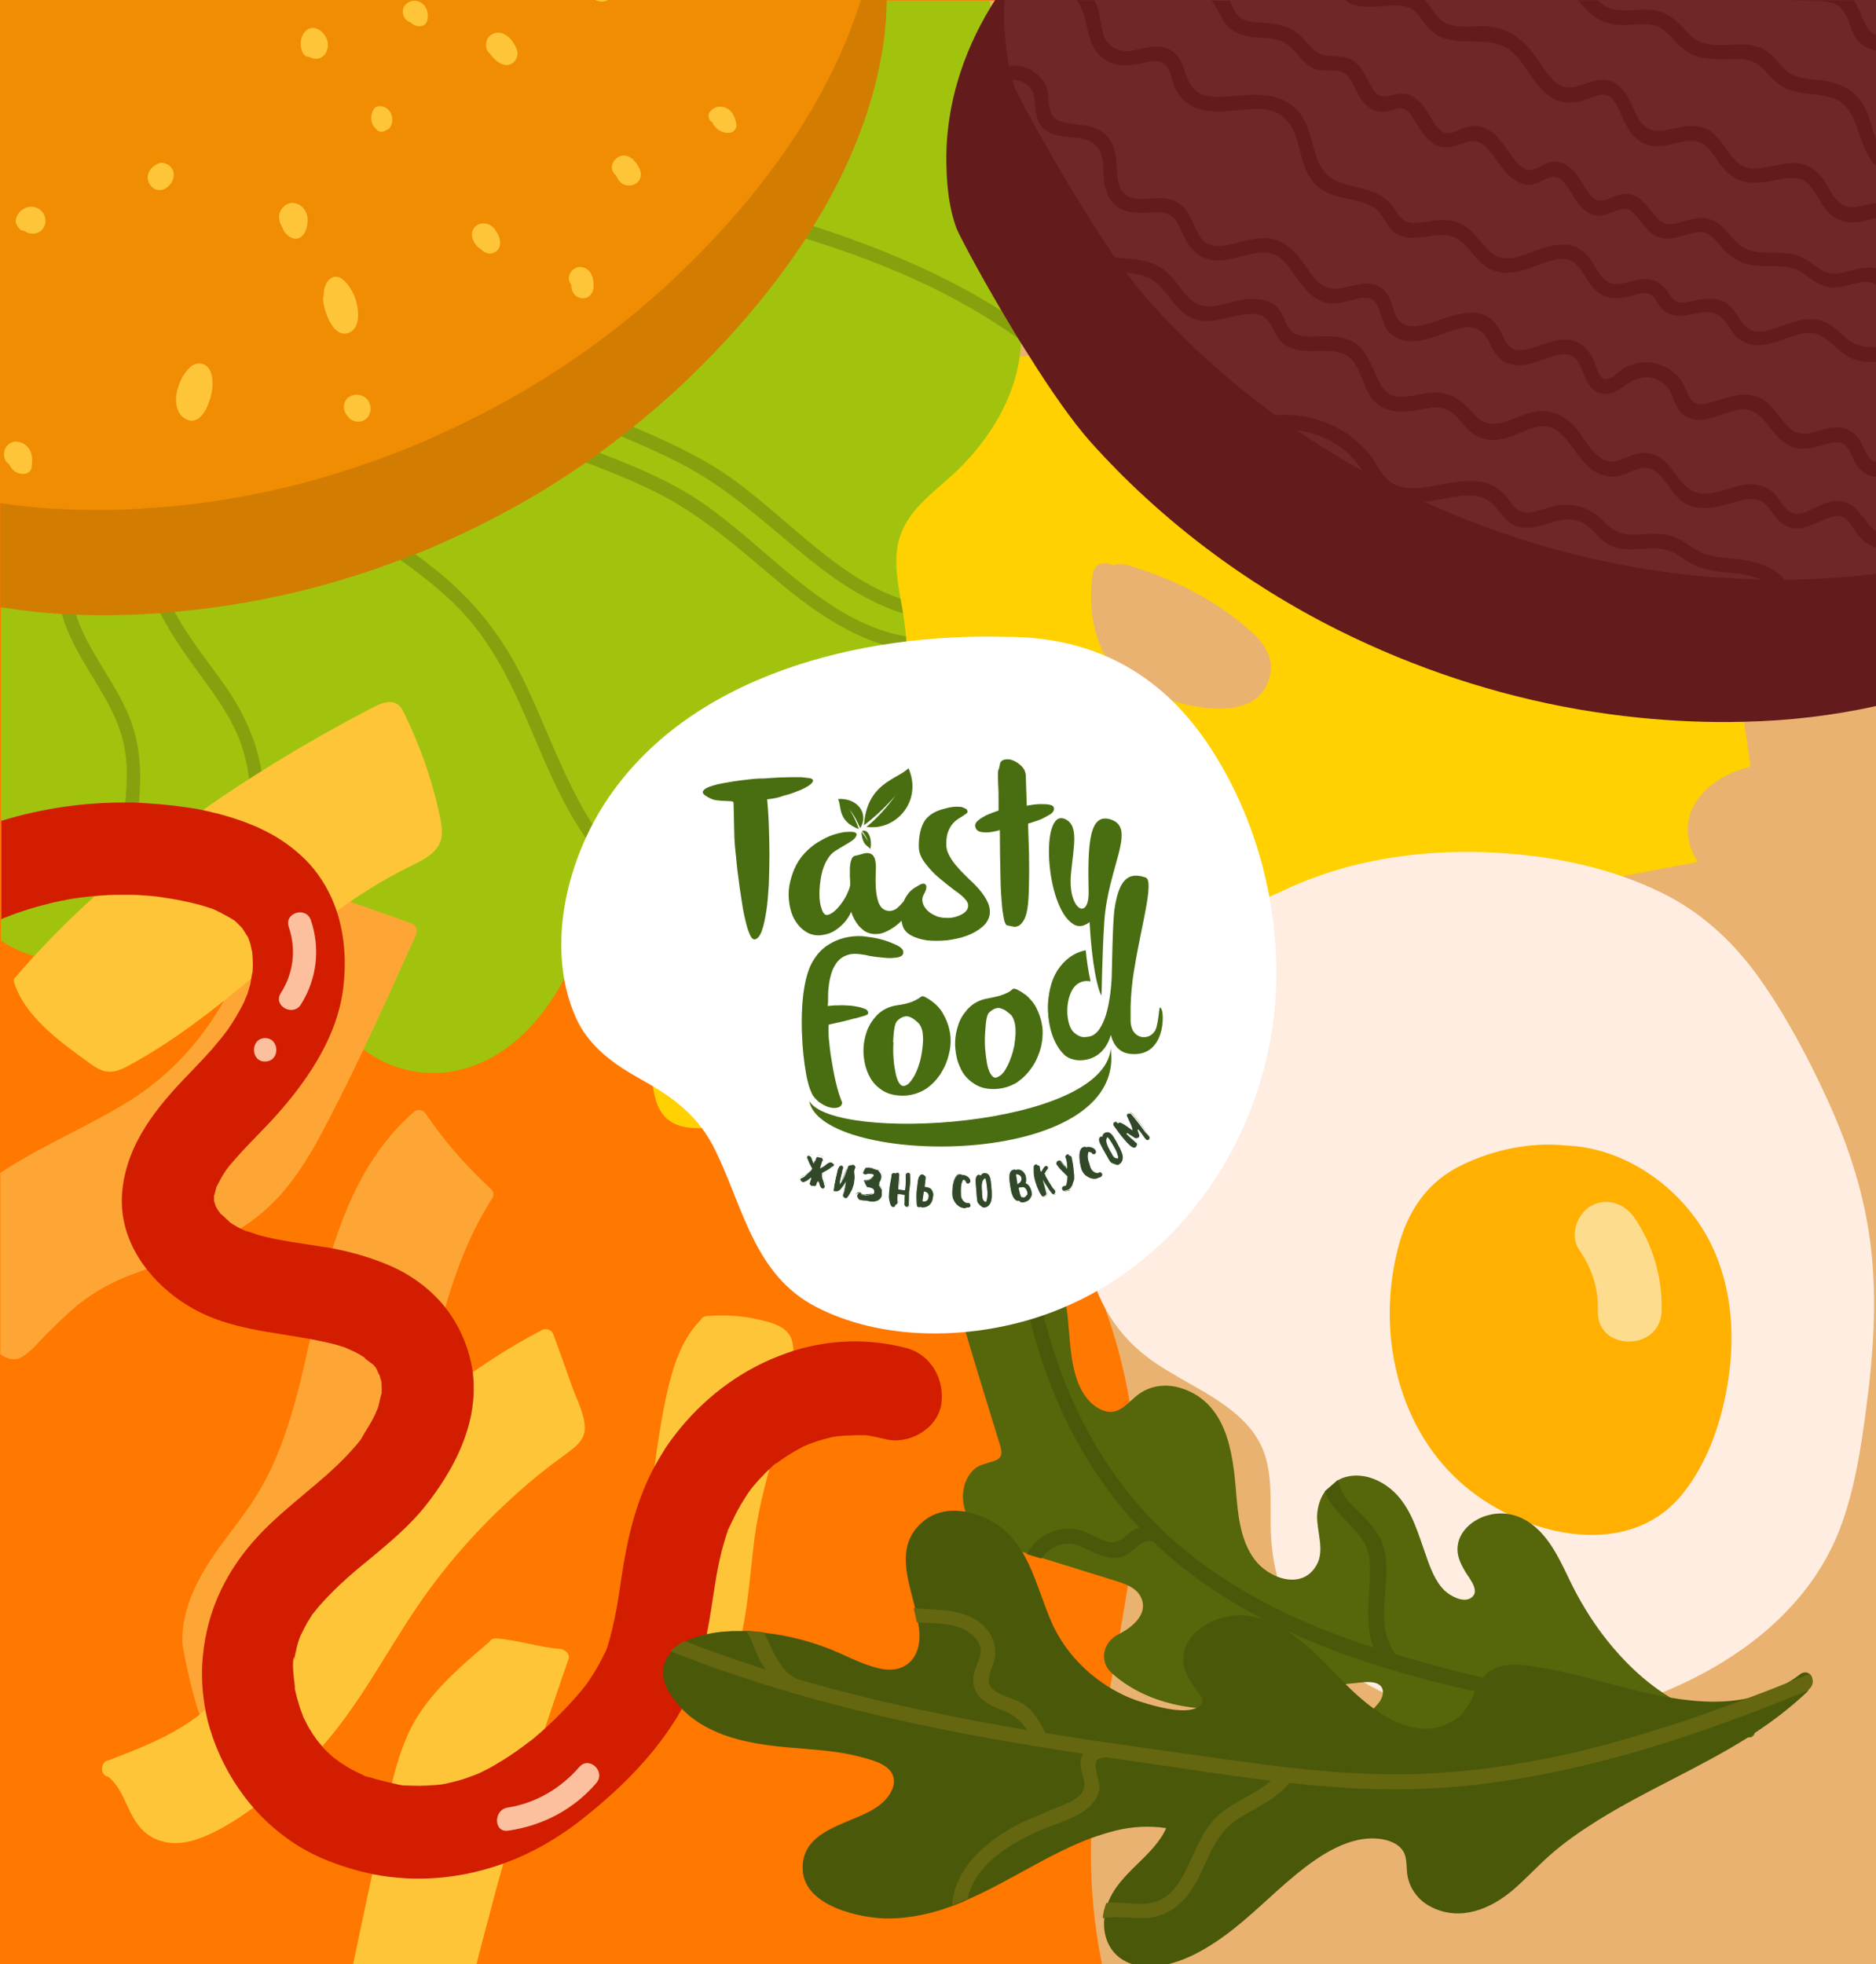 <?xml version="1.0" encoding="UTF-8"?> <!-- Generator: Adobe Illustrator 18.0.0, SVG Export Plug-In . SVG Version: 6.00 Build 0) --> <svg xmlns="http://www.w3.org/2000/svg" xmlns:xlink="http://www.w3.org/1999/xlink" id="Слой_1" x="0px" y="0px" viewBox="0 0 585.4 612.9" xml:space="preserve"><rect x="0" y="0" width="585.4" height="612.9" fill="#808080" stroke="none"/> <g> <g> <g> <g> <path fill="#FF7800" d="M515.4,361.4c-0.3,1.6-0.6,3.1-1,4.7c-1.1,5-2.3,10-3.7,14.9c0,0,0,0,0,0c-3.1,11.2-6.8,22.2-10.9,33.1 v0c-7.5,20.2-16.1,40.2-23.7,60.3c-0.1,0.1-0.1,0.2-0.1,0.4v0c-0.8,2-1.5,4-2.3,6c-5.1,13.8-9.2,28-13.2,42.2v0 c-0.4,1.5-0.8,3-1.2,4.5c-0.4,1.3-0.7,2.6-1.1,3.9c0,0.1,0,0.2-0.1,0.3c-0.4,1.5-0.8,2.9-1.2,4.4c0,0.1-0.1,0.2-0.1,0.3 c-1.5,5.5-3.1,11.1-4.8,16.6v0c-0.5,1.6-0.9,3.1-1.4,4.7c0,0.1-0.1,0.3-0.1,0.4v0c-3.1,10.1-6.5,20.1-10.6,29.9 c-1.1,2.6-2.2,5.2-3.4,7.7c-2.7,5.9-5.7,11.7-9.1,17.2H0V0h403c1.5,2.2,2.9,4.4,4.2,6.7c2.1,3.4,4.1,6.8,6.1,10.3 c0.9,1.6,1.8,3.1,2.6,4.7c8.4,15.3,15.7,31,22.3,46.9c0.7,1.8,1.5,3.6,2.2,5.4c3.4,8.5,6.6,17,9.7,25.5c0.5,1.4,1,2.8,1.5,4.2v0 c1.1,3.2,2.3,6.4,3.4,9.7c0.8,2.2,1.5,4.4,2.3,6.7c1.1,3.2,2.2,6.4,3.2,9.6c0.8,2.3,1.6,4.7,2.4,7.1c1.8,5.5,3.7,11.1,5.5,16.6 v0c1.1,3.4,2.3,6.8,3.4,10.2v0c0.5,1.4,0.9,2.8,1.4,4.2c1.2,3.6,2.4,7.2,3.7,10.8c4.9,14.4,10.3,28.7,15.9,42.9 c2.2,5.8,4.5,11.5,6.7,17.2c4.4,11.1,8.5,22.4,11.9,33.8c0.3,1.1,0.7,2.2,1,3.3v0c2.3,8.2,4.2,16.4,5.4,24.8 C520.8,320.8,519.4,341.3,515.4,361.4z"></path> </g> </g> <g> <g> <path fill="#E9B270" d="M585.4,0v612.9H343.9c-2.7-13-3.8-26.3-3.4-39.5c0.1-1.9,0.1-3.7,0.3-5.6c0.1-1.7,0.2-3.4,0.4-5.1v0 c0,0,0,0,0,0c0.3-3.5,0.7-6.9,1.1-10.3c0,0,0,0,0,0v0c0.2-1.1,0.3-2.2,0.5-3.3c0,0,0,0,0,0c0.3-1.9,0.5-3.8,0.8-5.7 c0.9-5.6,1.8-11.2,2.8-16.8c0.2-1.3,0.5-2.6,0.7-3.9c0.8-4.3,1.6-8.5,2.3-12.8c0.6-3.5,1.2-7,1.8-10.5c0.2-1.5,0.5-2.9,0.7-4.4 c0.5-3.7,1-7.4,1.4-11v0c0.2-2.1,0.4-4.3,0.6-6.4c0.1-0.7,0.1-1.5,0.2-2.3c0.1-2.2,0.3-4.4,0.3-6.7v0 c0.3-10.4-0.2-20.8-1.9-31.2c-0.1-0.6-0.2-1.1-0.3-1.7c-1.7-9.5-4.2-18.8-7.5-27.8c0,0,0,0,0-0.1c0,0,0,0,0,0 c-0.6-1.7-1.3-3.5-2-5.2c-0.7-1.6-1.3-3.3-2.1-4.9c0,0,0,0,0-0.1c0,0,0-0.1,0-0.1c-2.6-5.8-5.4-11.4-8.6-16.9 c-1.6-2.8-3.3-5.5-5.1-8.2c0-0.1-0.1-0.1-0.1-0.2v0c-0.1-0.1-0.1-0.2-0.2-0.3c-1.2-1.9-2.5-3.7-3.9-5.5c0-0.1-0.1-0.1-0.1-0.2 c0-0.1-0.1-0.1-0.1-0.2c-2.6-3.5-5.3-6.9-8.2-10.2c-2.1-2.4-4.3-4.8-6.6-7.1c-4.4-4.5-9-8.7-13.8-12.6c-0.2-0.1-0.4-0.3-0.5-0.4 c-0.1-0.1-0.3-0.2-0.4-0.3c-1.9-1.5-3.8-2.9-5.7-4.3c-2.7-2-5.5-3.9-8.3-5.8c-2.5-1.7-5-3.3-7.6-4.9c-1.3-0.8-2.7-1.7-4-2.5 c-2.2-1.3-4.4-2.7-6.6-4h0c-0.7-0.4-1.4-0.8-2.1-1.3v0c-2.5-1.5-4.9-3-7.4-4.4c-2.5-1.5-4.9-3-7.3-4.5 c-16.7-10.5-32.7-22.4-44.6-38.3c-0.2-0.2-0.3-0.4-0.5-0.7c0,0,0,0,0,0c-0.1-0.2-0.3-0.4-0.4-0.5c-3.3-4.5-6.3-9.3-9-14.2 c0,0,0,0,0,0c-7.3-13.3-12.4-27.8-16.9-42.2c-5-16.1-9.6-32.3-13.8-48.6c-2.4-9.4-4.7-18.8-6.9-28.2v0c-0.2-0.7-0.3-1.3-0.5-2 c-0.3-1.2-0.6-2.4-0.8-3.6c-1-4.3-1.9-8.7-2.8-13c0,0,0,0,0,0v0c-0.5-2.2-0.9-4.4-1.4-6.6v0c-2.9-13.9-5.5-28-7.8-42 c-3.1-18.4-5.7-37-7.8-55.5c-0.1-0.5-0.1-0.9-0.2-1.4c-0.1-0.7-0.2-1.4-0.2-2v0c0-0.1,0-0.1,0-0.2v0c-0.1-0.6-0.1-1.2-0.2-1.8 c0,0,0,0,0-0.1c0-0.1,0-0.2,0-0.3c-0.1-0.7-0.2-1.4-0.2-2.1v0c0-0.1,0-0.1,0-0.2H585.4z"></path> </g> </g> <g> <g> <path fill="#FFD100" d="M188.8,138c3,65.3,11.6,131.1,14.6,196.4c0.3,5.6,0.9,11.9,5.4,15.2c3.1,2.3,7.2,2.5,11.1,2.4 c32.5-0.6,63.4-13.1,93.9-24.4c72.4-26.6,147.2-46.7,223.2-59.9c3.7-0.6,7.9-1.5,9.9-4.7c1.7-2.6,1.5-5.9,1.1-9 c-4.1-39-12.4-77.6-24.7-114.9c-1.5-4.4-3.1-9-6.5-12.2c-3.5-3.2-8.4-4.3-13-5.3C399.8,99.6,290,105.3,188.8,138L188.8,138z"></path> </g> </g> <g> <g> <g> <path fill="#3E4C12" d="M490.6,550c-0.8-0.8-1.6-1.7-2.5-2.5c-3.7-3.7-7.6-7.1-12.3-9.5c-5.9-2.9-11.3-3.1-17.6-1.9 c-1.6,0.3-3.2,0.4-4.6,0.4c0.2-0.1,0.4-0.3,0.6-0.4c1.7-1.2,2.8-2.7,3.7-4.4c2.9-0.5,5.9-1.2,8.8-1 c10.9,0.7,19.4,8.2,26.7,15.6c0.1,0.1,0.1,0.1,0.2,0.2C495.7,548.6,492.7,552.1,490.6,550z"></path> </g> </g> </g> <g> <g> <g> <path fill="#A1C30E" d="M318.7,106.4c0,0.3,0,0.6-0.1,0.8c-0.1,1.4-0.2,2.7-0.4,4.1c-1.9,13.3-9.3,25.5-19.1,35.1 c-6.2,6.1-14.7,11.5-17.9,20c-2.5,6.4-1.4,13.6-0.2,20.5c0.1,0.8,0.3,1.6,0.4,2.3c0.1,0.8,0.3,1.5,0.4,2.3 c0.2,1.2,0.4,2.3,0.5,3.4c0.2,1.2,0.3,2.5,0.4,3.7c0,0.5,0.1,1.1,0.1,1.6v0.1c0.1,0.9,0.1,1.8,0.2,2.7c0.3,7.2,0,14.4-1.2,21.5 c-1.3,8.1-4.4,16.4-10.9,21.7c-1.9,1.5-3.8,2.7-5.8,3.6c-1,0.5-2.1,0.8-3.1,1.1c-7,2.1-14.8,1.3-22.4,0.4 c-3.7-0.4-7.4-0.9-10.9-1.1h0c-0.1,0-0.3,0-0.4,0c-7.7-0.3-14.5,1.2-20.9,5.5c-3.3,2.3-6.2,5-8.8,8.1c-0.1,0.1-0.2,0.3-0.3,0.4 c-1.3,1.6-2.6,3.3-3.7,5c-0.8,1.1-1.5,2.3-2.2,3.5c-0.3,0.5-0.6,1-0.9,1.5c-5.7,9.9-9.8,20.9-15.3,31c0,0,0,0,0,0 c-3.6,6.6-7.8,12.8-13.5,18c-12.8,11.9-30.3,15.7-45.9,6.5c-1.2-0.7-2.3-1.4-3.4-2.2c-3.4-2.4-6.4-5.1-9.2-8.2 c-2.6-2.7-4.9-5.7-7.1-8.8c-0.3-0.4-0.6-0.9-0.9-1.3c-1.7-2.6-3.4-5.3-5.1-8c0,0,0,0,0,0c-0.9-1.3-1.8-2.6-2.7-3.8 c-1.7-2.1-3.6-4-5.8-5.5c-0.5-0.3-1-0.7-1.6-0.9c-0.3-0.2-0.6-0.3-0.9-0.5c-0.3-0.2-0.6-0.3-0.9-0.4c-0.2-0.1-0.3-0.1-0.5-0.2 c-0.3-0.1-0.5-0.2-0.8-0.3c-0.9-0.3-1.9-0.6-2.8-0.7c0,0,0,0,0,0c-0.1,0-0.2,0-0.2,0c-7.1-1.3-14.8,0.5-21.5,2.5 c-3.1,0.9-6.2,2-9.2,3.1c-1.3,0.4-2.5,0.9-3.8,1.3l0,0c-4.4,1.4-8.9,2.7-13.5,3.4c-5.6,0.8-10.9,0.5-15.9-0.8h0 c-3.7-1-7.2-2.6-10.3-4.7c-0.1-0.1-0.3-0.2-0.4-0.3V189.6c0.1-0.1,0.2-0.2,0.3-0.3c0-0.1,0.1-0.1,0.1-0.1 c5.9-6.7,12.7-12.7,19.5-18.6l0,0l8.2-7.1c0.4-0.3,0.7-0.6,1-0.9c1.2-1.1,2.5-2.2,3.8-3.4c3.6-3.2,7.2-6.4,10.8-9.6 c1.9-1.6,3.7-3.3,5.5-4.9c8.7-7.7,17.4-15.4,26.1-23.1c2.1-1.9,4.2-3.7,6.2-5.6h0c1.6-1.4,3.2-2.8,4.7-4.3 c5.1-4.6,10.3-9.2,15.3-13.9c0.3-0.2,0.5-0.5,0.8-0.7l0,0c0.6-0.5,1.2-1.1,1.8-1.6h0c0.4-0.4,0.8-0.7,1.2-1.1 c0.2-0.1,0.3-0.3,0.5-0.4c0,0,0,0,0,0c0.1,0,0.1-0.1,0.2-0.1c0.5-0.5,1.1-1,1.6-1.5c0.6-0.6,1.3-1.2,1.9-1.8 c1-0.9,1.9-1.8,2.9-2.7h0c1.2-1.1,2.4-2.3,3.7-3.4c2.1-2,4.2-4,6.4-5.9c1.2-1.1,2.4-2.2,3.6-3.4c4-3.8,8-7.6,11.9-11.4 c8.5-8.2,16.9-16.6,25.1-25c1-1,1.9-1.9,2.8-2.9c0.1-0.1,0.1-0.1,0.2-0.2c11.6-12,23.4-24.7,36.4-35.5h106.1 c0.1,0.9,0.2,1.8,0.3,2.7c0.2,2.6,0.2,5.2,0.2,7.7c-0.1,4.2-0.2,8.5-0.3,12.7c0,1.5-0.1,3.1-0.1,4.6c-0.1,4.1-0.1,8.2,0,12.3 c0.2,9.7,0.9,19.5,2.7,29s5.2,18.7,6.6,28.4c0.2,1.2,0.3,2.4,0.4,3.6v0C318.8,102.8,318.8,104.6,318.7,106.4z"></path> </g> </g> <g> <g> <g> <path fill="#87A10E" d="M28.1,163.4c0.8,0.8,1,2,0,2.9c-8.6,7.9-6.8,21.2-2.3,30.8c4.1,8.8,10.2,16.5,14.1,25.5 c4.1,9.4,4.4,19.2,3.3,29.3c-1.4,12.8-5.2,30,0.7,42.5c-1.3,0.4-2.6,0.9-3.8,1.3c-1.8-4.1-2.9-8.6-3.4-13.3 c-1.1-10.9,1.4-21.5,2.4-32.3c0.6-6,0.8-12.1-0.5-18c-1.2-5.5-3.7-10.6-6.5-15.5c-5.2-9-11.5-17.6-13.5-28 c-1.2-6.1-1-12.5,1.4-18L28.1,163.4z"></path> </g> </g> </g> <g> <g> <g> <path fill="#87A10E" d="M49.3,144.6c-3.3,12.4-2.9,25.5,1.3,37.6c4.2,12.1,12.6,21.7,19.8,32c7.2,10.4,11.5,21.3,12,34 c0.5,12.7-1.9,25.4-0.7,38.2c0.2,1.8,0.4,3.7,0.8,5.5c-0.5-0.3-1-0.7-1.6-1c-1-0.5-2.1-1-3.1-1.3c-0.1-0.5-0.1-1-0.2-1.5 c-1.6-13.4,1.1-26.9,0.5-40.3c-0.3-7.4-1.9-14.5-5.2-21.1c-2.9-5.8-6.7-11-10.5-16.2c-7.8-10.6-15-21.2-17.9-34.2 c-2-8.8-2.2-17.9-0.6-26.8C45.6,147.9,47.5,146.2,49.3,144.6z"></path> </g> </g> </g> <g> <g> <g> <path fill="#87A10E" d="M86.4,111.7c-2.4,14.8,5.8,29,15.8,39.4c10.2,10.5,23,18,34.3,27.1c11.5,9.3,20.2,20.3,26.7,33.6 c9.1,18.5,16.1,42.3,31.2,57.4c-0.8,1.1-1.5,2.3-2.2,3.5c-5.8-5.7-10.7-12.5-14.7-19.7c-7.7-13.7-12.5-28.9-19.9-42.8 c-3.8-7.1-8.2-13.8-13.8-19.7c-5.6-5.9-12.1-10.9-18.6-15.6c-12.1-8.9-24.6-17.3-33.5-29.7c-6.2-8.6-10.4-18.8-10.1-29.4 C83.2,114.5,84.8,113.1,86.4,111.7z"></path> </g> </g> </g> <g> <g> <g> <path fill="#87A10E" d="M116.3,84.4c2.3,12.4,10.1,22.9,19.6,31.1c22.1,18.8,51.8,23.3,76.6,37.2 c23.8,13.4,42.3,40.9,70.2,45.9c0.1,1.5,0.2,2.9,0.3,4.4c-15.1-2.6-28.2-11.5-39.9-21.3c-12.5-10.5-24.3-21.2-39.2-28.5 c-14.5-7.1-30.1-11.8-44.8-18.4c-20.3-9.1-41-24.5-46.5-46.9C113.8,86.7,115.1,85.6,116.3,84.4z"></path> </g> </g> </g> <g> <g> <g> <path fill="#87A10E" d="M126.2,75.1c2.7,12.1,10.3,22.4,19.6,30.5c22.1,19.3,52,24.9,76.7,39.8c19.6,11.9,36.4,33.8,58.5,41.4 c0.3,1.6,0.6,3.1,0.8,4.6c-10.6-3.3-20.3-9.7-29-16.7c-12.7-10.2-24.3-21.4-38.8-29.2c-14.4-7.7-29.9-12.9-44.5-19.9 c-20.2-9.6-40.7-25-46.9-47.2C123.8,77.4,125,76.2,126.2,75.1z"></path> </g> </g> </g> <g> <g> <g> <path fill="#87A10E" d="M188.1,51.1c12.7,5.8,26.5,8.6,40,12.1c12.9,3.3,25.6,7,38.1,11.6c18.5,6.7,36.4,15.1,52.5,26.3l0,0 l0.1,5.3c-8.7-6.3-18-11.8-27.6-16.5c-24.7-12.1-51.1-19.1-77.6-25.9c-18.1-4.6-37.7-11.3-50.2-25.3c1-1,1.9-1.9,2.8-2.9 c0.1-0.1,0.1-0.1,0.2-0.2C172.2,42.2,180,47.3,188.1,51.1z"></path> </g> </g> </g> </g> <g> <g> <g> <path fill="#FEA635" d="M153.1,370.9c-7.7-7.1-14.5-14.9-20.4-23.6c-0.7-1-2.4-1.3-3.4-0.5c-18.2,15.8-25.5,39.4-30.6,62.1 c-2.9,13-5.4,26.1-9.8,38.7c-2.1,6.1-4.7,12.1-8,17.6c-3.6,6.2-8.2,11.7-12.4,17.5c-6.3,8.7-11.8,18.8-11.6,29.4 c0,2.4,3.6,19.6,6.3,25c0.7,1.3,2.4,2.1,3.7,1c19.2-16.4,38.8-33.4,50.3-56.4c10.7-21.5,14.2-45.5,20.3-68.5 c3.6-13.6,8.3-27.1,15.9-39C154.2,373.2,154.2,371.9,153.1,370.9z"></path> </g> </g> <g> <g> <g> <path fill="#FEC539" d="M34.1,551.9c12.3-4.8,23.6-8.6,33-17.6c9.9-9.5,15.2-22.7,21.4-34.9c18-34.9,47-64.1,81.8-82.2 c3,8.3,5.9,16.7,8.9,25c0.5,1.5,1,3,0.7,4.5c-0.4,2-2.2,3.3-3.9,4.5c-19.1,13.7-35.7,30.8-48.8,50.3 c-7.9,11.7-14.5,24.3-23.2,35.5c-10,13-22.7,23.9-37,31.9c-5.7,3.2-12.9,5.9-18.5,2.6C41.4,567.4,41.2,556.2,34.1,551.9 L34.1,551.9z"></path> </g> </g> <g> <g> <g> <path fill="#FEC539" d="M34.8,554.2c11.7-4.5,23.6-8.8,33.1-17.3c9.6-8.7,15-20.8,20.7-32.2c11.4-23.1,27.1-43.8,46.6-60.7 c11.1-9.7,23.4-17.9,36.5-24.8c-1.2-0.5-2.4-0.9-3.6-1.4c3,8.3,6.2,16.6,8.9,25c0.9,2.8,0.4,4.3-2.1,6.2 c-1.5,1.1-3,2.2-4.4,3.3c-3.1,2.4-6.1,4.8-9.1,7.3c-11.7,9.9-22.1,21.2-31.2,33.5c-9.7,13.2-17,27.8-26.9,40.9 c-9.5,12.6-21.5,23.3-35.1,31.3c-7.4,4.3-17,8.5-22.5-0.5c-3.3-5.4-4.9-11.5-10.4-15.2c-2.6-1.7-4.9,2.5-2.3,4.2 c5.4,3.6,6.4,11.1,10.4,16c4.4,5.5,11.3,6.3,17.7,4.2c7.6-2.5,14.7-7.5,21-12.2c6.5-4.9,12.6-10.4,18.1-16.5 c11.9-13.3,20-29.3,30-44c9.7-14.3,21.5-27.2,34.6-38.4c3.7-3.2,7.5-6.1,11.5-9c2.9-2.2,6.3-4.4,6.2-8.5 c-0.1-4.3-2.6-8.9-4-12.8c-1.9-5.4-3.8-10.8-5.8-16.2c-0.5-1.5-2.2-2.1-3.6-1.4c-22.1,11.6-42,27.4-58.1,46.5 c-7.9,9.3-14.9,19.3-20.9,29.8c-6.5,11.4-11,24-18.8,34.5c-9.4,12.7-23.5,18.1-37.8,23.6C30.5,550.7,31.9,555.3,34.8,554.2 L34.8,554.2z"></path> </g> </g> </g> </g> <g> <g> <g> <path fill="#FEC539" d="M220.8,413.1c-7.8,7.2-10.2,20.7-11.9,31.1c-4.5,26.2-7.2,52.8-8.2,79.4c0,1,0,2.1,0.6,2.9 c0.8,1,2.2,1.1,3.5,1.2c4.4,0.2,8.8,0.3,13.3,0.5c1.4,0,2.8,0.1,4-0.6c1.1-0.7,1.7-1.8,2.3-3c8-16.5,7-35.7,10.5-53.7 c3.3-16.6,10.6-32.6,10.5-49.5c0-1.2-0.1-2.4-0.7-3.4c-0.8-1.4-2.5-2.1-4-2.6C234.2,413.3,227.4,412.5,220.8,413.1 L220.8,413.1z"></path> </g> </g> <g> <g> <g> <path fill="#FEC539" d="M219,411.5c-5.8,5.6-8.5,13.4-10.4,21.1c-2.2,9.2-3.5,18.7-4.8,28.1c-1.6,11.1-2.8,22.2-3.8,33.3 c-0.5,5.2-0.8,10.4-1.2,15.6c-0.3,4.9-1.6,11.2-0.6,16.1c0.7,3.3,3.3,4.2,6.4,4.4c4.9,0.3,11.2,1.3,16,0.3 c3.8-0.8,5.3-3.9,6.7-7.2c1.9-4.4,3.2-8.9,4.2-13.6c2.1-9.9,2.7-20,4-30.1c1.4-10,4.1-19.6,6.9-29.3c1.6-5.6,3.1-11.2,4-16.9 c0.7-4.5,2-10.6,0.7-15.1c-1.2-4.2-5.9-5.4-9.6-6.3c-5.5-1.4-11.2-1.7-16.9-1.3c-3.1,0.2-3,5.1,0.1,4.8 c4.5-0.3,9.1-0.2,13.5,0.7c1.8,0.4,3.8,0.7,5.5,1.4c3.1,1.4,2.9,3.7,2.8,6.6c-0.4,8.7-2.7,17.2-5.1,25.5 c-2.3,8.1-4.7,16.2-6.1,24.5c-1.3,8-1.9,16-2.9,24c-1.1,8.1-2.6,16.3-6,23.8c-1.2,2.7-2.5,3.6-5.5,3.6 c-2.2-0.1-4.4-0.2-6.6-0.2c-1.8-0.1-4.1,0.2-5.9-0.2c-2.6-0.6-1.5-4.2-1.4-6.4c0.8-18.6,2.5-37.1,5.1-55.5 c1.3-9.1,2.6-18.4,4.5-27.4c1.6-7.6,4-15.6,9.7-21.2C224.8,412.6,221.3,409.3,219,411.5L219,411.5z"></path> </g> </g> </g> </g> <g> <g> <path fill="#FEC539" d="M177.4,517.7c-2.5,7.1-4.9,14.3-7.3,21.4c-2.6,8-5.2,16-7.6,24v0c-0.8,2.6-1.6,5.2-2.4,7.9 c-1,3.4-2,6.8-2.9,10.1c-1.5,5.1-2.9,10.2-4.2,15.3c-1.5,5.5-2.9,10.9-4.3,16.4h-38.5c0.8-3.8,1.6-7.6,2.4-11.4 c1.2-5.6,2.4-11.3,3.6-16.9c1.4-6.7,2.9-13.4,4.3-20.1c0.6-2.7,1.2-5.4,1.8-8c1.9-7.8,4.3-15.4,8.8-22.1 c5.8-8.6,13.8-15.4,21.7-22.1c0.3-0.6,1-1,2-1c6.8,0.5,13.4,2.8,20.2,3.3C176.4,514.8,178,516.1,177.4,517.7z"></path> </g> </g> <g> <g> <path fill="#FEA635" d="M129.8,291.7c-5.4,12-10.8,24-16.4,35.8c-2.5,5.3-5,10.5-7.7,15.7c-6.5,12.9-13.1,26.3-24.4,35.6 c-2,1.6-4,3.1-6.1,4.4c-9.1,5.8-19.3,9.2-29.5,12.8c-0.8,0.3-1.6,0.6-2.5,0.9c-8,2.8-14.9,6.6-21.2,12.2 c-2.7,2.4-5.3,5-7.9,7.6c-2.2,2.2-4.4,5-7.1,6.6c-2.3,1.4-4.5,0.8-6.5-0.5c-0.1-0.1-0.3-0.2-0.4-0.3v-56.5 c0.1-0.1,0.3-0.2,0.4-0.3c12.9-8.5,27.9-14.6,40.5-22.6c12.1-7.7,21.8-18.4,28.8-30.7c0,0,0,0,0,0c3.3-5.8,5.9-11.8,8-18.1 c0.5-1.4,0.9-2.9,1.3-4.3c1-3.5,1.8-7.2,2.3-10.8c0,0,0,0,0,0c0,0,0,0,0-0.1c0.2-1.5,0.4-3,0.6-4.5c0.1-0.9,0.6-1.5,1.3-1.7 c0.4-0.2,1-0.3,1.7-0.1c6,2.1,11.9,4.2,17.9,6.3c2.2,0.8,4.3,1.5,6.5,2.3h0c6.3,2.2,12.7,4.4,19,6.7 C129.8,288.7,130.5,290.1,129.8,291.7z"></path> </g> </g> <g> <g> <path fill="#FEC539" d="M4.3,305.5c29.7-34.7,69-62.3,112.1-84.8c2.2-1.1,5-2.3,7.2-1.2c1.3,0.6,1.9,1.8,2.5,3 c5.2,10.6,9,21.6,11.3,32.9c0.5,2.6,0.9,5.3-0.2,7.7c-1.6,3.6-5.9,5.6-9.8,7.5c-32.8,16.3-55.1,44.5-87.1,61.8 c-2,1.1-4.1,2.1-6.4,2c-2.3-0.1-4.3-1.5-6.1-2.8c-9.9-7.1-20.3-14.8-23.5-25.4L4.3,305.5z"></path> </g> </g> <g> <g> <g> <path fill="#D21D00" d="M92,527.2C92,527.2,92,527.2,92,527.2C92,527.2,92,527.2,92,527.2C92,527.2,92,527.2,92,527.2z"></path> </g> <g> <path fill="#D21D00" d="M118.6,433.5c0,0.3,0,0.6,0,0.9c0,0,0,0.1,0,0.1C118.6,433.7,118.6,433.5,118.6,433.5z"></path> </g> <g> <path fill="#D21D00" d="M269.4,447.6c0.4,0,0.7,0,1.1,0.1C269.2,447.6,269.1,447.6,269.4,447.6z"></path> </g> <g> <path fill="#D21D00" d="M282.8,420.6c-11.9-3.1-23.9-2.6-35,0.8h0c-0.9,0.3-1.7,0.6-2.6,0.9c-0.8,0.3-1.6,0.6-2.4,0.9h0 c-12.5,4.9-23.6,13.4-32.1,24.4c-1.1,1.4-2.1,2.8-3.1,4.3c0,0,0,0,0,0c-0.3,0.5-0.6,1-0.9,1.5c-0.8,1.3-1.6,2.6-2.3,3.9v0 c0,0,0,0,0,0c-5.9,10.8-8.7,22.8-10.5,35.1c-1,7.2-2.2,14.3-4.3,21.3c-0.1,0.2-0.3,0.8-0.4,1.1c0,0.1,0,0.1-0.1,0.1 c0,0,0,0.1,0,0.1c-0.1,0.3-0.3,0.7-0.5,1c-0.7,1.4-1.4,2.8-2.2,4.2c-0.9,1.6-1.9,3.1-2.9,4.6c0,0-0.2,0.2-0.3,0.5 c0,0-0.1,0.1-0.1,0.1c-0.4,0.5-1.4,1.7-1.5,1.9c-3.5,4.2-7.4,8.2-11.4,11.9c-1,0.9-2,1.8-3.1,2.7c-0.5,0.5-1.1,0.9-1.6,1.3 c-0.1,0.1-0.1,0.1-0.1,0.1c0,0,0,0,0,0c0,0,0,0,0,0c-0.1,0-0.1,0.1-0.2,0.1c-1.3,1-2.6,2-3.9,2.9c-2.8,2-5.8,3.8-8.8,5.5 c-0.5,0.2-2.6,1.3-2.8,1.4c-1.4,0.6-2.8,1.1-4.2,1.6c-1.3,0.5-2.7,0.8-4.1,1.2c-0.6,0.1-1.2,0.3-1.8,0.4 c-0.2,0.1-1.4,0.3-2,0.4c0,0,0,0,0,0c0,0-0.1,0-0.1,0c-0.8,0.1-1.6,0.2-2.4,0.2c-1.4,0.1-2.8,0.2-4.3,0.2 c-1.4,0-2.8-0.1-4.3-0.1c-0.2,0-0.4,0-0.5,0h0c-0.7-0.1-1.5-0.2-2.2-0.4c-0.4-0.1-0.9-0.2-1.3-0.3c-2.3-0.5-4.6-1.1-6.9-1.8 c-0.1,0-0.2-0.1-0.3-0.1c0,0,0,0,0,0c0,0,0,0-0.1,0c0,0-0.1,0-0.1,0c-0.1,0-0.3-0.1-0.6-0.2c0,0,0,0,0,0c0,0-0.1,0-0.1,0 c0,0-0.1,0-0.1,0c0,0,0,0,0,0c0,0-0.1,0-0.1,0c0,0,0,0,0,0c-0.1,0-0.2-0.1-0.2-0.1c-1.5-0.7-2.9-1.4-4.3-2.1 c-1.2-0.7-2.3-1.4-3.4-2.1c0.1,0,0.1,0.1,0.1,0.1c-0.2-0.2-1.6-1.2-2.2-1.6c-1-0.9-2-1.8-3-2.8c-0.1-0.1-0.3-0.3-0.5-0.6 c-0.7-0.8-1.7-2.1-1.5-1.8c0,0-0.1-0.1-0.1-0.1c-0.5-0.7-0.9-1.3-1.4-2v0c-0.8-1.2-1.6-2.5-2.2-3.8c-0.3-0.5-0.5-1-0.8-1.5 c0,0,0,0,0,0c0-0.1-0.1-0.2-0.1-0.3c-0.5-1.4-1.1-2.9-1.5-4.4c-0.4-1.3-0.7-2.5-1-3.8c0,0,0,0,0,0c0,0,0,0,0-0.1 c0-0.1-0.1-0.3-0.1-0.6c0,0,0,0,0,0c0,0,0-0.1,0-0.1c0,0,0-0.1,0-0.1c0-0.2,0-0.3,0-0.4c-0.1-1.3-1.2-8.3-0.1-9.1 c0.1-0.1-0.5,2.8-0.1,1c0.2-0.7,0.2-1.5,0.4-2.2c0-0.1,0-0.2,0.1-0.3c0,0,0,0,0,0s0,0,0,0c0.2-1.2,0.5-2.4,0.9-3.6 c0.2-0.5,0.3-1,0.5-1.4c0.7-1.4,1.4-2.8,2.1-4.1c0.6-1,1.2-1.9,1.8-2.9c-0.5,0.8,1.7-2.1,2.1-2.5c2-2.3,4.2-4.5,6.4-6.6 c2.8-2.6,5.7-5.1,8.7-7.5l0,0c6.5-5.4,13.1-10.8,18.3-17.5c7.8-9.9,14.4-22.2,14.7-35v0c0-1,0-2,0-2.9c0-0.8-0.1-1.7-0.2-2.5 c0-0.1,0-0.2,0-0.3c-1-7.6-3.9-14.5-8.3-20.3l0,0c-4.4-5.7-10.4-10.3-17.4-13.4c-5.8-2.5-11.6-4.2-17.7-5.4h0 c-1-0.2-1.9-0.4-2.9-0.5c-6.8-1.1-13.8-1.9-20.5-3.7c-0.7-0.2-4.7-1.7-3.6-1.1c-0.6-0.3-1.2-0.5-1.8-0.8 c-0.4-0.2-0.8-0.4-1.2-0.6c-0.9-0.5-1.9-1.1-2.7-1.7c0.5,0.3-1.7-1.6-2.3-2.2c-0.1-0.1-0.3-0.2-0.4-0.3 c-0.3-0.4-0.6-0.9-0.9-1.3c-0.2-0.3-0.4-0.7-0.6-1c-0.1-0.5-0.3-1.1-0.5-1.6c0-0.5,0-1.2,0-1.7c0,0,0-0.1,0-0.1 c0-0.1,0-0.1,0.1-0.2c0.2-0.8,0.4-1.5,0.6-2.3c0-0.1,0.1-0.2,0.1-0.3c0.3-0.6,1.3-2.4,1.5-2.8c0.4-0.7,0.9-1.4,1.3-2.1 c0,0,0.1-0.2,0.3-0.4c0.3-0.4,0.8-1,0.9-1.2c0.7-0.8,1.4-1.6,2.1-2.4c4.3-4.9,9.1-9.4,13.4-14.3c7-8,13.6-17.3,17.3-27.5 c1.2-3.4,2.1-6.8,2.6-10.4c1.1-8.2,0.7-16.6-1.8-24.4c-0.6-1.8-1.3-3.6-2.1-5.3c-2.2-4.6-5.2-8.9-9.2-12.5 c-3.4-3.1-7.2-5.7-11.3-7.7c-1.4-0.7-2.8-1.4-4.2-1.9l0,0c-4.6-1.9-9.5-3.3-14.5-4.4c0,0,0,0,0,0c-3.1-0.7-6.3-1.1-9.4-1.5 c-3.6-0.4-7.1-0.7-10.7-0.9c-1.4-0.1-2.9-0.1-4.3-0.1h0c-13.1-0.1-26.2,1.8-38.7,5.6c-0.1,0-0.3,0.1-0.4,0.1v30.7 c0.1-0.1,0.3-0.1,0.4-0.2c1.9-0.7,3.7-1.5,5.7-2.1c2.8-1,5.7-1.8,8.6-2.5c1.4-0.4,2.9-0.7,4.4-1c0.8-0.2,1.7-0.3,2.5-0.5 c0.2,0,0.4-0.1,0.6-0.1c0,0,0,0,0.1,0c2.6-0.4,5.2-0.7,7.8-0.9h0c2.2-0.2,4.3-0.3,6.5-0.3c1.4,0,2.8,0,4.2,0h0.1 c1.2,0,2.5,0.1,3.8,0.2c0.5,0,3.8,0.3,3.6,0.3c2.8,0.4,5.6,0.8,8.4,1.4c2.9,0.6,5.8,1.3,8.7,2.3c0.2,0.1,0.4,0.1,0.6,0.2 c0,0,0,0,0,0h0c0,0,0,0,0,0c0,0,0,0,0,0c0,0,0,0,0,0c0,0,0,0,0,0c0,0,0,0,0,0c0.1,0,0.1,0,0.2,0.1c0,0,0.1,0,0.1,0.1 c0,0,0.1,0,0.1,0c0.3,0.1,0.6,0.2,0.7,0.3c1.5,0.7,3,1.6,4.5,2.4c0.2,0.1,0.7,0.5,1,0.6c0,0,0,0,0,0c0.2,0.2,0.4,0.3,0.6,0.5 c0.3,0.3,1,1,1.5,1.5c0.3,0.3,0.5,0.5,0.5,0.5c0.6,0.9,1.1,1.8,1.7,2.7c0,0,0,0,0.1,0.1c0.2,0.7,0.5,1.3,0.7,2 c0,0.1,0.1,0.2,0.1,0.4c0.2,0.9,0.5,2.3,0.5,2.3c0,0,0,0,0,0c0.1,1.2,0.2,2.4,0.2,3.7c0,1-0.1,2.1-0.1,3.1 c0.1-2-0.3,1.1-0.6,2.6v0c0,0.3-0.1,0.5-0.1,0.6c-0.3,1.2-0.7,2.3-1,3.4c0,0,0-0.1,0-0.1c-0.2,0.3-0.9,2.3-1.2,2.8 c-1.4,2.7-3,5.4-4.7,7.9c-0.1,0.1-1.6,2.1-1.9,2.5c-1,1.2-2,2.4-3,3.6c-2.2,2.5-4.5,4.9-6.9,7.4c-10.4,10.7-20,22.2-21.3,37.6 c-0.7,9,2.5,17.4,8,24.2c3.9,4.9,8.9,9,14.3,12c11.5,6.4,24.3,7.1,36.9,9.5c1.3,0.3,2.7,0.5,4,0.8c1.3,0.3,2.7,0.6,4,1 c0.8,0.2,1.5,0.5,2.3,0.7c0,0,0.1,0,0.2,0.1c0,0,0,0,0,0c0.5,0.2,2.5,1.1,2.9,1.3c1.2,0.6,2.3,1.3,3.4,2 c-1.4-0.7,1.5,1.3,2.1,1.8c0,0,0.1,0.1,0.2,0.1c0,0,0,0,0,0s0,0,0,0c0.3,0.3,0.6,0.8,0.8,0.9c0.5,0.8,1.3,3,1.2,2.3 c0.3,1.1,0.6,2.4,0.6,1.8c0.1,1,0.1,1.9,0.1,2.9v0.1c0,0,0,0.5,0,0.9c0,0.1,0,0.3,0,0.4c0-0.1,0-0.2,0-0.3 c0,0.1,0,0.2-0.1,0.3c-0.4,1.3-0.6,2.7-1,4c-0.2,0.5-0.3,0.9-0.5,1.4c0.1-0.2,0.1-0.4,0.1-0.5c-0.1,0.4-0.4,1-0.5,1.3 c-1.2,2.7-2.9,5-4.3,7.6c0,0.1-0.1,0.1-0.1,0.2c-0.4,0.5-0.7,0.9-1.1,1.4c-1.1,1.3-2.2,2.5-3.3,3.7 c-8.5,8.9-18.8,15.7-27.3,24.7c-10.1,10.7-16.3,23.2-17.7,37.9c-0.6,5.8-0.2,11.7,0.9,17.4v0c0.2,0.9,0.4,1.9,0.6,2.8v0 c0.2,0.6,0.3,1.2,0.5,1.8v0c0.1,0.2,0.1,0.4,0.2,0.7c2.3,7.6,6,14.9,10.8,21.2c0.5,0.6,1,1.3,1.5,1.9c0.5,0.6,1,1.2,1.6,1.9 l0,0c5.9,6.6,13.1,12,21.3,15.5c5.2,2.2,10.5,3.8,15.8,4.9c13.8,2.7,27.9,1.3,41-3.5c8-2.9,15.6-7.2,22.6-12.5 c11.9-9.2,23-19.8,30.9-32.6c0.6-0.9,1.1-1.9,1.7-2.9c0.4-0.8,0.8-1.6,1.2-2.3c0.4-0.9,0.9-1.8,1.3-2.7c0.3-0.8,0.7-1.6,1-2.4 c0.9-2.3,1.7-4.7,2.3-7.1c0.4-1.5,0.8-3,1.1-4.5v0c0.3-1.4,0.6-2.8,0.9-4.2c1.1-5.3,1.8-10.8,2.7-16.2c0.5-3.3,1.2-6.7,2-10 c0.4-1.4,0.8-2.8,1.2-4.2c0.2-0.6,0.4-1.2,0.6-1.8c0.1-0.1,0.1-0.3,0.1-0.4c0,0,0-0.1,0-0.1c0,0,0.1-0.1,0.1-0.1 c1.3-2.6,2.4-5.2,3.9-7.7c0.7-1.2,1.5-2.4,2.3-3.7c0.1-0.1,0.2-0.3,0.4-0.5c0,0,0,0,0,0c0.1-0.1,0.2-0.2,0.2-0.3 c0-0.1,0.1-0.1,0.1-0.1c0,0,0,0,0-0.1c0,0,0.1-0.1,0.1-0.1c0.2-0.3,0.5-0.6,0.7-0.9c0.8-0.9,1.6-1.9,2.4-2.7l0,0 c1.1-1.2,2.3-2.4,3.5-3.5c0,0,0,0,0,0v0h0c0.4-0.4,0.8-0.8,1.3-1.1c0,0,0.1,0,0.1,0c1.6-1.1,3.1-2.2,4.8-3.2 c1.1-0.7,2.3-1.3,3.4-1.9c0.1-0.1,0.2-0.1,0.3-0.2c0,0,0,0,0,0c0.7-0.3,1.5-0.6,2.2-0.9c1.4-0.5,2.9-1,4.4-1.4 c0.6-0.2,1.3-0.3,1.9-0.5c0.2-0.1,1.5-0.3,2.2-0.4c0,0,0.1,0,0.1,0c0,0,0,0,0,0c0.1,0,0.2,0,0.3,0c0.9-0.1,1.7-0.2,2.6-0.2 c1.5-0.1,3-0.1,4.6-0.1c0.2,0,0.5,0,0.7,0c0.2,0,0.7,0,1.1,0.1h0.1c0.1,0,0.1,0,0.1,0c1.7,0.3,3.4,0.7,5.1,1.1 c7.3,1.9,16.1-2.9,17.6-10.6C294.9,430.4,290.6,422.7,282.8,420.6z M66.6,375.4C66.6,375.4,66.6,375.4,66.6,375.4 C66.7,376,66.7,376.3,66.6,375.4z M66.7,375.4C66.6,375.4,66.6,375.3,66.7,375.4c0-0.2,0-0.4-0.1-0.7 C66.6,374.9,66.6,375.1,66.7,375.4z"></path> </g> </g> </g> <g> <g> <g> <path fill="#FCC09E" d="M90.1,289.2c2.4,7.1,1.5,14.4-2.5,20.7c-2.5,4,3.9,7.4,6.3,3.5c5-7.9,6.1-17.5,3.1-26.3 C95.5,282.7,88.6,284.8,90.1,289.2L90.1,289.2z"></path> </g> </g> </g> <g> <g> <g> <path fill="#FCC09E" d="M82.8,331.2c4.7-0.1,4.5-7.4-0.2-7.3C78,324.1,78.2,331.4,82.8,331.2L82.8,331.2z"></path> </g> </g> </g> <g> <g> <g> <path fill="#FCC09E" d="M158.6,571.2c10.8-1.6,20.4-6.6,27.5-14.9c3-3.5-2.2-8.5-5.3-5c-5.8,6.7-13.6,11.3-22.4,12.7 C153.9,564.7,154,571.9,158.6,571.2L158.6,571.2z"></path> </g> </g> </g> </g> <path fill="#E9B270" d="M385.9,193.3c-6.1-4.8-12.8-8.7-19.9-11.8c-3.1-1.4-6.3-2.6-9.6-3.7c-2.7-0.9-6.2-2.5-9.1-1.4 c-2.4-1.3-5.8-0.8-6.3,2.7c-1.2,7.6-0.5,16.3,2.8,23.4c2.9,6.2,8.7,10.8,14.8,13.5c10.4,4.6,34.8,11,37.8-5.9 C397.7,202.7,391.1,197.4,385.9,193.3z"></path> <g> <g> <g> <path fill="#641B1B" d="M585.4,0v220.3c-13.5,3-27.4,4.6-41.2,4.9h0c-11.1,0.3-22.2-0.2-33-1.3c-6.1-0.6-12.3-1.5-18.3-2.5 c-26.1-4.5-51.4-12.9-75.1-24.7c-29.1-14.5-55.7-34.5-77.4-58.7c-5.8-6.5-12.8-16.6-19.3-27c-0.8-1.3-1.6-2.5-2.4-3.8 c-0.3-0.5-0.6-1-1-1.6v0c-1.8-2.9-3.5-5.9-5.2-8.7c0,0,0,0,0,0c-7.6-12.9-13.3-23.8-14-25.6c-2.7-7.3-3.2-15.1-3.2-22.8 c0.2-16.4,5.3-32.1,13.6-45.9c0.5-0.9,1.1-1.8,1.7-2.7H585.4z"></path> </g> </g> <g> <g> <path fill="#6F2827" d="M585.4,0v179c-9.5,1.2-19.1,1.8-28.6,1.9h0c-2.5,0-5.1,0-7.6-0.1h0c-4.7-0.1-9.4-0.4-14.1-0.7 c-2-0.2-4-0.3-6-0.5c-19-1.9-37.7-5.9-55.8-11.8c-9.8-3.2-19.4-6.9-28.8-11.2l0,0c-3-1.3-5.9-2.7-8.8-4.2 c-3.6-1.8-7.2-3.7-10.7-5.6c0,0,0,0,0,0c-6.9-3.8-13.6-8-20.1-12.4c0,0,0,0,0,0s0,0,0,0c0,0,0,0,0,0c-2.3-1.5-4.5-3.1-6.7-4.7 c0,0,0,0,0,0c-8.9-6.5-17.4-13.5-25.3-21c-5-4.7-9.8-9.7-14.4-14.8c-2.2-2.5-4.5-5.4-7-8.7c-1.1-1.5-2.3-3.2-3.5-4.8 c-7.3-10.6-15-23.3-20.9-33.7C321,36,316.8,28,316.5,27c-0.2-0.6-0.4-1.2-0.5-1.8c-0.4-1.5-0.8-3-1.1-4.5 c-1.1-5.4-1.6-10.9-1.6-16.5c0-1.4,0.1-2.8,0.2-4.2H585.4z"></path> </g> </g> <g> <g> <g> <path fill="#641B1B" d="M585.4,144.1v4.6c-3.2,0-5.3-2.2-6.8-4.8c-0.8-1.5-1.3-3.4-2.5-4.7c-2-2.1-4.8-1-7.3-0.3 c-3.4,1-6.9,1.8-10.2,0.3c-2.9-1.4-4.9-4-6.8-6.4c-2.4-3-4.8-5.6-9-5c-3.4,0.5-6.5,2.2-9.9,2.9c-2.9,0.6-5.9,0.4-8.1-1.7 c-2.7-2.5-2.5-6.8-5.5-9.2c-3.8-3.1-8.1-2.4-11.8,0.2c-0.9,0.7-1.9,1.3-2.9,1.9c-1.8,1-3.8,1.5-5.9,0.6 c-1.3-0.5-2.2-1.4-2.9-2.5c-2.5-3.8-2.7-9.9-8-9.5c-5.7,0.5-11,4.9-16.9,3c-3.5-1.1-4.9-4-6.4-7.1c-2.5-5.1-6.6-4.9-11.5-3.2 c-0.5,0.2-0.9,0.3-1.4,0.5v0c-5.8,2.1-13.2,5.1-18.2-0.1c-2.7-2.7-2.4-9.9-6.4-10.6c-3.4-0.5-7,1.6-10.4,1.7 c-7.4,0.2-10.5-6.2-14.3-11.3c-2.4-3.2-5.1-5-9.2-4.6c-3.7,0.4-7.2,1.8-10.8,2.3c-7.4,1-11.1-2.9-13.8-9.3 c-1.3-3-2.6-5.1-6.1-5.5c-1.7-0.2-3.5,0-5.2,0.1c-3.2,0.1-6.7-0.2-9.2-2.4c-2.3-2-3.2-4.9-3.5-7.9c-0.4-3.3,0.2-8-2.4-10.6 c-4.6-4.6-13.2-0.6-17.5-6.6c-2.5-3.6-0.5-9.1-3.7-12.1c-1.3-1.2-3.1-1.9-4.9-1.8c-1.7,0-3.4,0.7-4.6,2 c-0.8,0.8-1.7,0.9-2.5,0.5c-1.3-0.6-2-2.4-0.8-3.8c0.3-0.3,0.6-0.6,0.9-0.8c1.7-1.4,3.8-2.2,5.9-2.4c4.3-0.4,8.9,1.5,11.1,5.5 c2.3,4.1-0.3,10.4,5.3,12c3.7,1.1,7.8,0.6,11.3,2.4c3.4,1.7,5.1,4.8,5.6,8.5c0.7,4.1-0.5,10.9,4.4,12.6 c4.1,1.5,8.9-0.6,13.1,0.9c3.9,1.3,5.6,4.7,7.1,8.3c2.1,5,4.6,6.8,10,5.8c3.6-0.7,7-2,10.7-2.2c7.7-0.4,11.4,5,15.3,10.7 c2.8,4,5.3,5.8,10.3,4.8c3.5-0.7,7.3-2.2,10.8-0.6c3.8,1.7,4.1,5.3,5.4,8.7c1.9,5.1,7.1,4.2,11.4,2.8c1.1-0.4,2.2-0.8,3.4-1.2 c6.3-2.1,13.4-4,17.5,2.8c2.1,3.4,2.7,7.6,7.7,6.9c3-0.4,5.9-1.8,8.9-2.6c6.8-1.9,11.2,0.6,13.6,7.1c0.6,1.5,1.1,4.5,3.2,4.6 c2,0.1,4.3-2.6,5.9-3.5c2.8-1.6,6.1-2.1,9.2-1.5c3.6,0.7,6.9,2.8,8.8,5.9c2.3,3.7,2.1,8,7.6,6.7c6.5-1.5,12.8-5.2,18.8-0.4 c3.1,2.5,4.8,6.5,8.1,8.8c3.7,2.5,7.9-0.2,11.7-0.8c3.4-0.6,6.5,0.3,8.7,3.1C581.4,138.5,582.6,144,585.4,144.1z"></path> </g> </g> </g> <g> <g> <g> <path fill="#641B1B" d="M585.4,165.8v5c-2.5-0.6-4.4-2.2-5.9-4.3c-2.1-2.9-3.4-6.5-7.6-5.3c-5.5,1.5-10.6,6.2-16.1,1.9 c-2.5-2-3.7-5.6-6.7-6.9c-2.7-1.1-5.8-0.1-8.5,0.7c-3.7,1-7.7,2.1-11.4,1.4h0c-1.3-0.2-2.5-0.7-3.7-1.4 c-4.1-2.5-6.2-9.2-10.7-10.7c-3.3-1.1-6.8,1.9-10.1,2.4c-2.3,0.3-4.6-0.1-6.6-1.2c-4-2.3-6.3-6.6-9.1-10 c-1.8-2.1-3.8-4.1-6.7-4.4c-3.1-0.3-6.2,1.4-9,2.5c-3.6,1.5-7.1,2.3-10.5,1.3c-1.5-0.4-2.9-1.2-4.3-2.4 c-2.3-2-3.9-5.1-6.8-6.5c-3.1-1.5-6.7-0.4-9.8,0.1c-5.3,0.9-10.5,0.7-14-3.9c-3.2-4.2-3.4-11.8-9-13.8 c-0.4-0.2-0.9-0.3-1.3-0.4c0,0,0,0,0,0c-2.1-0.5-4.3-0.4-6.5-0.4c0,0,0,0,0,0c-2.1,0.1-4.1,0.1-6.1-0.3c0,0,0,0,0,0 c0,0,0,0-0.1,0c-0.8-0.2-1.6-0.4-2.3-0.7c-2.5-1.1-4-3-5.1-5.4c-1.7-3.8-3.5-5.4-7.9-5.1c-6.6,0.4-13.1,4.5-19.4,0.3 c-5.2-3.4-6.9-10.3-13.2-12.2c-1.9-0.6-3.9-0.8-5.8-1.1c-4.6-0.5-9.1-0.7-13.3-3.4c-5.1-3.3-8.7-8.3-10-14.2 c-0.7-2.9,3.8-4.1,4.5-1.2c1.8,8.1,7.8,12.6,15.3,14c0.9,0.2,1.8,0.3,2.7,0.4c3.6,0.3,7.2,0.5,10.5,2.1 c2.9,1.4,4.9,3.8,6.8,6.3c2.6,3.4,4.9,6.7,9.7,6.6c4.1-0.1,8-2,12.1-2.3c3-0.2,6.2,0.3,8.6,2.2c2.8,2.2,2.7,6.5,5.5,8.3 c2.5,1.7,6.3,1.1,9.2,1.1c2.6,0,5.2,0.1,7.7,1c2.6,0.9,4.3,2.5,5.6,4.5c0,0,0,0,0,0c1.4,2.2,2.4,4.7,3.5,7.2 c1.5,3.5,3.3,6.1,7.4,6.2c2.8,0.1,5.7-0.8,8.5-1.2c6.7-0.8,10.2,1.9,14.5,6.6c0.1,0.1,0.2,0.2,0.3,0.4 c5.6,5.7,11.1,0.7,17.5-0.9c5.1-1.3,9.6,0.3,13.2,4c3.1,3.3,5.5,9.1,9.9,10.9c3.4,1.4,6.6-1.2,9.7-2c2.4-0.6,5-0.3,7.1,1 c4,2.4,5.7,7.5,9.5,10c0,0,0,0,0,0c0.4,0.3,0.8,0.5,1.2,0.7c5.3,2.4,11.9-2,17.4-2.2c2.6-0.1,5,0.6,7.1,2.2 c2.3,1.8,3.6,5.5,6.3,6.7c2.9,1.2,6.3-1.3,8.9-2.4c2.1-0.9,4.2-1.5,6.4-1.2c2.7,0.4,4.6,2.1,6.2,4.2 C582.5,162.4,583.5,164.7,585.4,165.8z"></path> </g> </g> </g> <g> <g> <g> <path fill="#641B1B" d="M385.4,138.4c10.6-6.7,25.1-5.6,34.7,2.5c4.7,3.9,6.7,10.5,11.9,13.7c4.2,2.6,9.2,2.4,13.9,1.8 c5-0.7,10.5-2.5,15.6-1.5c5.9,1.2,6.9,8.4,12.8,9.6c7.2,1.5,13.3-5.4,20.4-0.9c2.8,1.8,4.4,4.9,7.4,6.4c2.7,1.4,6,1.5,9,1.3 c4.5-0.2,8.4-0.7,12.3,1.8c3,2,5.7,3.7,9.2,4.6c7.3,1.8,18.2,0.1,22.1,8.2c1.3,2.7,5.3,0.3,4-2.3c-2.7-5.6-8.8-8-14.7-8.9 c-3.8-0.6-7.8-0.6-11.5-1.7c-3.9-1.2-6.6-4.3-10.4-5.6c-3-1.1-6.2-0.9-9.3-0.7c-4.8,0.3-8.2,0.3-11.7-3.4 c-5-5.3-11-7.1-18-4.9c-4.3,1.3-8.1,3.1-11.3-1.2c-1.8-2.4-3.4-4.5-6.2-5.8c-4.5-2.1-9.7-1.3-14.5-0.5 c-5.1,0.8-11.6,2.8-16.4,0c-3.3-1.9-4.8-5.9-7.1-8.8c-1.8-2.3-3.9-4.3-6.3-6.1c-11-8-26.6-8.9-38.2-1.6 C380.6,136,382.9,140,385.4,138.4L385.4,138.4z"></path> </g> </g> </g> <g> <g> <g> <path fill="#641B1B" d="M585.4,108.3v4.6c-1,0.1-1.9,0.1-2.9,0c-3-0.2-5.6-1.2-8-3.1c-3.8-3.1-6.2-6.7-11.7-5.8 c-3.3,0.6-6.4,2.1-9.6,3c-3,0.8-6.1,1.1-8.9-0.2c-3.5-1.6-4.4-4.9-6.8-7.5c-5-5.3-13.6,3-19.1-3.2c-1.6-1.8-2-4.2-4.6-4.6 c-1.8-0.3-4,0.7-5.7,1.1c-3,0.6-6,0.8-8.7-0.9c-3-1.8-4.3-5.1-6.3-7.8c-2.3-3.2-5.3-3.7-9-2.6c-6.5,1.9-13.3,6.2-19.9,2.2 c-3-1.8-4.8-4.8-7.2-7.2c-3.5-3.6-7-3.2-11.6-2.5c-1.6,0.2-3.3,0.4-4.9,0.4c-1.6-0.1-3.1-0.3-4.5-1.1c-3.6-1.9-4-6.4-7.4-8.4 c-6.2-3.7-14.1-1.9-19.1-8.2c-4.4-5.7-3.4-14.3-8.4-19.4c-5-5.2-14.4-2.3-20.7-2.3c-6.2,0.1-11.6-1.9-14-8 c-0.8-2-1.1-5.1-2.8-6.6c-2.2-2-5.5-0.8-8-0.3c-3.4,0.7-6.8,0.9-9.9-0.8c-7.7-4.1-5.2-13-9.7-19h5.5c0.3,0.6,0.6,1.3,0.9,2 c1.7,4.5,0.5,10.6,5.7,13.1c4.8,2.3,10-1.7,15.1-0.4c4.4,1.1,5.7,4.9,7,8.8c1.6,4.6,4.1,6.4,8.9,6.6c3.9,0.1,7.8-0.5,11.7-0.6 c6.8-0.2,13.1,1.7,16.3,8.1c3.4,6.7,2.6,16.3,10.9,19.2c7.2,2.5,13.4,2,17.7,9.1c0.8,1.3,1.6,2.3,2.5,2.8 c1.1,0.7,2.5,0.9,4.4,0.7c1.7-0.1,3.5-0.5,5.2-0.7c3.5-0.4,6.8-0.1,9.7,2c3.1,2.2,4.9,5.6,7.8,8c3.4,2.8,7.2,1.8,10.9,0.5 c5.9-2.1,12.8-5.4,18.3-0.4c2.6,2.3,3.6,5.9,6.2,8.3c3.1,2.9,7.4,0.5,11.1,0c3.6-0.5,6.4,0.7,8.5,3.7c1.4,2,2.1,3.6,4.8,3.5 c1.9-0.1,3.7-0.7,5.6-1c3.4-0.5,6.7-0.3,9.3,2.2c2.6,2.5,3.7,7.2,7.8,7.8c3.3,0.5,7-1.4,10.1-2.4c3-1,6.2-1.8,9.4-1.2 c4.1,0.8,6.6,3.8,9.6,6.4C579.6,108,582.4,108.4,585.4,108.3z"></path> </g> </g> </g> <g> <g> <g> <path fill="#641B1B" d="M585.4,83.7v5.2c-3.5-2.2-7.7,0.2-11.7,0.7c-5,0.6-7.5-1.9-11.4-4.5c-4.3-2.9-9.6-1.7-14.5-2.2 c-3.8-0.4-6.8-1.9-9.4-4.5c-1.5-1.5-2.7-3.3-4.3-4.6c-2.4-1.9-4.5-1.6-7.3-0.7c-3.4,1-6.8,2.2-10.2,0.5 c-3.3-1.7-4.6-5.2-7.3-7.5c-3.2-2.8-6.8,1.5-10.5,1.2c-6.5-0.4-7.6-7.7-11.6-11.2c-3.1-2.8-6.4,1.6-10,1.6 c-2.3,0-4.4-1.2-6.1-2.7c-2.4-2.2-4-5.2-6.1-7.7c-2.3-2.8-4.3-4-8-2.7c-3.7,1.3-6.8,2.4-10.3-0.2c-2.1-1.6-3.5-4-4.9-6.2 c-0.9-1.4-1.9-3.3-3.4-4.1c-1.9-0.9-3.8,0.4-5.7,0.7c-2.9,0.4-5.2-0.6-7.1-2.7c-2-2.3-2.9-5.4-4.6-7.8 c-1.4-1.9-3.3-2.3-5.2-2.3c-1.9-0.1-3.8,0.1-5.7-0.6c-3.6-1.5-5.2-5-8.1-7.3c-3.6-2.9-8.6-1.9-12.8-2.8 c-3.9-0.8-6.6-2.8-8.3-6.4c-1-2-1.8-3.5-2.9-4.7h5.8c0.7,1.6,1.3,3.3,2.4,4.6c1.9,2.1,5.1,2.1,7.8,2.3c4.1,0.3,8,0.8,11.3,3.6 c2.8,2.4,4.3,5.7,7.9,6.5c0.4,0.1,0.9,0.2,1.4,0.2c4.1,0.2,6.9,0.1,9.7,3.4c1.8,2.2,2.7,4.9,4.3,7.3c2.8,4.2,6.5,0.2,10.6,1.3 c2.7,0.7,4.5,3,6,5.2c1.5,2.1,3.1,6.3,5.9,6.9c2.3,0.5,4.8-1.5,7-2c1.5-0.3,3-0.3,4.4,0.2c5.9,1.8,7.8,8.4,12.1,12.2 c3.6,3.1,6.1-1,9.9-1.4c2.4-0.2,4.5,0.8,6.2,2.5c2.3,2.3,3.5,5.4,5.6,7.9c3.2,3.8,5.9,0.3,9.8-0.3c3.3-0.5,5.8,1.2,7.8,3.6 c3,3.5,4.4,6.8,9.6,5.4c3.8-1,7.4-2.6,11.3-0.7c3.4,1.7,5.2,5.2,8,7.5c4.3,3.5,10.4,2,15.5,2.7c4.3,0.6,6.7,3,10.2,5.2 c4.6,2.9,10-1.2,15-0.7C584.2,83.3,584.8,83.5,585.4,83.7z"></path> </g> </g> </g> <g> <g> <g> <path fill="#641B1B" d="M585.4,63.5v4.6c-0.4,0.1-0.9,0.2-1.3,0.3c-1.8,0.4-3.5,0.9-5.3,1c-3,0.2-5.7-0.7-7.8-2.7 c-2.4-2.3-3.6-5.4-5.6-8c-2.9-3.9-6.5-3.5-10.9-2.6c-7,1.6-12.8,1.8-17.5-4.5c-2.4-3.2-4.1-7.4-8.7-7.6 c-3.6-0.2-7.1,1.5-10.7,1.6c-7.4,0.3-9.8-5.6-12.4-11.3c-0.8-1.8-1.8-4-3.9-4.6c-2.2-0.6-4.8,0.9-6.8,1.5 c-3.1,1-6.1,1.2-9.1-0.1c-5.6-2.6-8.1-8.9-12-13.4c-5.9-6.8-13.4-3.7-21.1-5.3c-4-0.8-6.4-3.1-8.7-6.4 c-2.4-3.5-4.6-4.4-8.8-4.3c-4.7,0.1-11.2,1.7-15.1-1.8h24.8c2.3,2.3,3.5,5.7,6.4,7.2c3.8,1.9,8.6,0.9,12.7,1.1 c7.5,0.4,11.9,4.3,16.1,10.2c1.9,2.6,3.6,5.8,6.3,7.7c3.9,2.8,7.7,0,11.7-0.9c7.9-1.7,10.3,4.9,13,10.7 c2.1,4.4,4.9,5.6,9.6,4.6c3.5-0.7,7.2-1.8,10.8-0.8c7.4,2,8.3,13.2,16.4,12.9c7.3-0.3,14.2-4.6,20.2,1.8 c2.3,2.5,3.4,5.9,5.7,8.3c3.3,3.5,7.4,1.3,11.4,0.7C585.2,63.5,585.3,63.5,585.4,63.5z"></path> </g> </g> </g> <g> <g> <g> <path fill="#641B1B" d="M585.4,43.4v8.2c-0.9-0.8-1.7-1.7-2.3-2.9c-2.6-4.4-3.2-9.7-6-14c-4-6.3-12.1-4.5-18.3-6.5 c-3-1-5.1-2.8-7.1-5.1c-2.8-3.3-5.3-4.7-9.7-4.7c-6.3,0-12.2,0.9-17.3-3.6c-2.9-2.5-5-6.2-9-7c-3.5-0.7-7.2,0.3-10.8,0 c-5.5-0.4-9.2-3.6-12.5-7.7h6.2c1.7,1.6,3.6,2.7,6.1,3c3.7,0.5,7.4-0.5,11.2,0c3.3,0.5,5.8,2,8.1,4.3c2.5,2.4,4.5,5.4,8.1,6.2 c6.4,1.6,13.4-1.6,19.3,2.4c3.3,2.3,4.8,6.3,8.8,7.7c3.1,1.1,6.5,1.1,9.7,1.6c6,1,10.2,4.1,12.7,9.6 C583.5,37.3,584.3,40.5,585.4,43.4z"></path> </g> </g> </g> <g> <g> <g> <path fill="#641B1B" d="M585.4,10.9v4.9c-1.8-0.4-3.5-1.1-5-2.4c-3.2-2.9-2.9-7.6-5.7-10.6c-2.2-2.4-5.6-2.5-8.6-2.5 c-2.5-0.1-5,0-7.4-0.2h19.7c1.1,1.4,1.9,3.1,2.5,4.9C582.1,7.9,583.1,10,585.4,10.9z"></path> </g> </g> </g> </g> <g> <g> <g> <path fill="#FEEDE0" d="M583.2,384.7c-2.2-14.6-7-28.7-13.2-42.1c-5.9-12.9-12.8-25.8-21-37.4c-8.2-11.5-18.3-20.8-31-26.9 c-12.4-6-25.9-9.5-39.5-11.2c-26.2-3.2-53.8-0.7-77.7,10.6c-6.1,2.9-14.4,5.8-19.9,9.5c-10.9,5.6-18.3,15.7-23.7,26.5 c-6.1,12.2-11.1,25.3-15,38.3c-7.4,25-6.5,54.6,16,71.6c8.8,6.6,19.4,10.6,27.7,17.8c4.4,3.8,7.7,8.3,9.2,13.9 c1.8,6.7,1.3,13.7,1.4,20.5c0.2,13.3,3.3,25,12.1,35.3c8.4,9.7,20,16.5,32,20.7c24.8,8.8,53,6.4,77.1-3.3 c24.8-9.9,47.7-27.1,57-53c5-13.9,6.8-29.2,8.6-43.8C585,416.1,585.6,400.3,583.2,384.7z"></path> </g> </g> <g> <g> <path fill="#FFB000" d="M535.3,391.2c-7.7-18.6-26.7-33.1-46.8-33.8c-10.9-1.1-22.3,1.3-32.1,6c-11.1,5.3-17.2,14.5-20.2,26.2 c-6.5,25.4-0.6,54.7,19.3,72.7c17.8,16.2,51.6,25.6,69.3,4.1c8.2-10,12.6-23.3,14.5-35.9C541.3,417.3,540.5,403.6,535.3,391.2z "></path> </g> </g> <g> <g> <g> <path fill="#FEDC8E" d="M492.8,390c4,5.8,6,12,5.8,19c-0.4,12.8,19.6,12.8,19.9,0c0.3-10.3-2.7-20.6-8.5-29.1 c-3.1-4.4-8.7-6.4-13.6-3.6C492,378.9,489.7,385.5,492.8,390L492.8,390z"></path> </g> </g> </g> </g> <g> <g> <g> <path fill="#55660B" d="M321.7,388.3c1.9,1.3,3.6,2.9,5,4.6c9.3,11.1,4.9,25.9,9.7,38.5c1.4,3.6,3.9,7.1,7.6,8.6 c4.5,1.8,7.1-1.4,10.2-4.1c4.2-3.7,9.7-4.4,14.9-2.6c13.6,4.7,15.6,19.6,16.6,32.1c0.6,7.2,1.3,15.2,5.8,21.2 c4.4,5.9,14.9,9.8,19.4,1.6c2.5-4.5,0-10.4,0.1-15.2c0.1-2.8,0.9-5.5,2.5-7.7l4.1-3.5c0.4-0.2,0.8-0.4,1.2-0.6 c6.1-2.3,12.8,0.6,17.1,5.2c4.9,5.3,6.7,12.4,9.1,19c1.3,3.8,2.9,8.1,5.8,10.9c1.7,1.6,5.6,3.8,8,2.4c3.4-1.9-0.2-6.1-1.5-8.2 c-1.3-2.2-2.5-4.5-2.5-7.1c0-5.5,4.9-9.5,9.8-10.7c6.3-1.6,12,0.9,16.3,5.5c5,5.4,7.5,12.4,10.9,18.8 c3.7,6.9,8.2,13.5,13.5,19.3c7.4,8.2,16.4,14.9,26.7,18.5l0,0c4.4,1.5,9,2.5,13.8,2.8c1.5,0.1,2,1.3,1.8,2.4c0,0.2,0,0.4,0,0.6 c-0.2,0.9-0.8,1.6-2,1.5c-7.6-0.4-15.3-0.5-22.9-0.4c-11.2,0.2-22.6,1.1-33.7,3.2c-1.6,0.3-3.1,0.6-4.7,1 c-3.1,0.7-6.1,1.6-9.1,2.5c-2.1,0.7-4.3,1.6-6.6,2.5c-1.7,0.7-3.4,1.5-5.2,2.3c-9.1,4-18.7,7.8-27.7,4.1 c-4.8-2-9.1-6.2-10.7-11.2c-2-6.2,1-10.1,5-14.5c2-2.3,2.5-5.8-1.2-6.6c-1.9-0.4-4.5,0-6.4,0.2c-3.8,0.3-7.5,1.1-11.1,1.9 c-7,1.7-13.8,3.8-20.9,5.1c-14.6,2.7-31.9,0.2-43.4-10.1c-4.2-3.7-2.8-9.7,1.9-12.1c4.2-2.1,9.7-6.3,7.1-11.7 c-1.6-3.3-5.8-4.4-9-5.4c-7.3-2.3-14.6-4.5-21.9-6.8c-1.3-0.4-2.7-0.8-4-1.2c-0.2-0.1-0.4-0.1-0.6-0.2c-6.5-2-14-4.3-17.9-10.4 c-2.9-4.5-3-11.3,0.9-15.4c2-2.1,4.5-2.2,7.1-3.2c3-1.1,1.7-4,1-6.3c-0.7-2.2-1.3-4.3-2-6.5c-2.7-8.9-5.5-17.8-8.1-26.7 c-2-6.7-3.6-14.3-1.4-21.2c1.8-5.5,6.7-9.8,12.6-9.9c1.4,0,2.8,0.2,4.2,0.6C318.5,386.4,320.1,387.2,321.7,388.3z"></path> </g> </g> <g> <g> <g> <path fill="#4A5809" d="M321.7,388.3c1.9,16.3,5.9,32.3,12.4,47.3c8,18.6,20,35.3,35.8,48.2c17.2,14.1,37.7,23.5,58.8,30.3 l0,0c1.2,0.4,2.4,0.8,3.6,1.1c1.1,0.3,2.1,0.7,3.2,1c31.2,9.4,63.8,15.4,96.4,18.6l0,0c4.4,1.5,9,2.5,13.8,2.8 c1.5,0.1,2,1.3,1.8,2.4c0,0.2,0,0.4,0,0.6c-18.7-1.4-37.3-3.6-55.7-6.8c-0.6-0.1-1.3-0.2-1.9-0.3c-1-0.2-1.9-0.3-2.9-0.5 c-2.6-0.5-5.1-0.9-7.7-1.4l0,0c-2-0.4-4-0.8-6.1-1.2c-40.7-8-83.3-20.5-113.5-49.5c-0.2-0.2-0.4-0.4-0.6-0.6 c-1.2-1.2-2.4-2.4-3.5-3.6c-23.2-24.5-35.2-57.5-38.7-90.8C318.5,386.4,320.1,387.2,321.7,388.3z"></path> </g> </g> </g> <g> <g> <g> <path fill="#4A5809" d="M359.9,480.9c-0.1,0-0.2,0-0.3,0c-4.1-0.6-5.6,3.4-9.1,4.7c-2.5,0.9-5.1,0.4-7.5-0.5 c-4.1-1.5-7.3-4.4-11.9-3.2c-2.6,0.7-4.7,2.2-6.1,4.4c-1.3-0.4-2.7-0.8-4-1.2c-0.2-0.1-0.4-0.1-0.6-0.2 c3-5.7,9.8-9.1,16.2-7.6c2.3,0.6,4.3,1.8,6.5,2.8c3.5,1.6,5.4,1.7,8.4-1c1.2-1.1,2.5-1.9,3.9-2.4c1.6-0.6,3.3-0.7,5.3-0.3 C363.6,476.9,362.8,481.5,359.9,480.9z"></path> </g> </g> </g> <g> <g> <g> <path fill="#4A5809" d="M417.4,461.8c0.2,0.3,0.4,0.7,0.5,1.1c0.9,4.8,5.4,7.9,8.5,11.3c2.7,2.9,4.9,5.9,5.7,9.8 c2.2,10.8-3.6,22.2,3.3,32.2c0.1,0.2,0.2,0.3,0.3,0.5c1.9,2.7-2.3,5.4-4.2,2.8c-1.3-1.8-2.2-3.6-2.9-5.4c0,0,0,0,0,0 c-3.2-8.6-0.6-17.9-1.2-27.2c-0.6-9.2-11.1-13.3-14-21.6L417.4,461.8z"></path> </g> </g> </g> <g> <g> <g> <path fill="#4A5809" d="M479.3,531.5c0,0-0.1,0-0.1,0.1l0,0c-4,2.6-6.8,5.7-8.5,10.3c-1.1,3-1.6,6.1-2.2,9.3 c-1.7,0.7-3.4,1.5-5.2,2.3c0.8-3.2,1.2-6.5,1.8-8.8c1.4-5.8,3.9-10.5,8-14.2c1.1-1,2.3-1.9,3.6-2.7 C479.2,526,481.8,529.9,479.3,531.5z"></path> </g> </g> </g> <g> <g> <g> <path fill="#4A5809" d="M492.3,532.7c-0.2,0.4-0.5,0.7-0.7,1.1c-1.4,2.5-2.4,5.1-2.8,8.1c-0.1,1.1-0.1,2.1-0.1,3.2 c-1.6,0.3-3.1,0.6-4.7,1c0-0.4,0-0.7,0-1.1c0-4.2,0.9-8.2,2.8-12c0.4-0.8,0.8-1.5,1.3-2.3 C489.8,528.2,493.9,530.2,492.3,532.7z"></path> </g> </g> </g> </g> <g> <g> <g> <path fill="#4A5809" d="M565.6,524.7c0,0.1,0,0.2,0,0.3c0,0.1,0,0.1,0,0.2c0,0.1-0.1,0.3-0.1,0.4c-0.1,0.2-0.2,0.4-0.3,0.6 c-0.2,0.3-0.4,0.6-0.7,0.8c0,0-0.1,0.1-0.1,0.1c-0.1,0.1-0.1,0.3-0.2,0.4c-0.1,0.2-0.3,0.4-0.5,0.6c-5.1,4.8-10.6,9-16.3,12.7 c-0.7,0.5-1.4,0.9-2.1,1.4h0c-15.1,9.5-31.7,16.4-46.9,25.9c-5.1,3.2-10.2,6.7-14.7,10.7c-4,3.5-7.6,7.5-11.7,11 c-7,5.9-16.3,9.7-25.2,5.3c-3.1-1.5-5.5-4-6.8-7.1c-0.3-0.7-0.5-1.4-0.7-2.2c-0.6-2.7,0-6-1.5-8.3c-1.5-2.3-4.3-3.3-6.9-3.7 c-9.7-1.4-19.3,5.2-26.4,11c-7.6,6.2-14.4,13.4-22.4,19.2c-5.2,3.8-11.6,7.6-18.3,9h-9.9c-6.8-1.8-10-7.9-9.3-14.5 c0.1-1.4,0.4-2.8,0.9-4.1c0.1-0.2,0.1-0.4,0.2-0.6v0c3.6-9.6,14.2-14.4,18.2-23.4c-5.3-0.8-10.7-0.5-15.9,0.8 c-2.4,0.6-4.9,1.4-7.2,2.2c-13.3,4.9-25.3,13.3-38.2,19h0l0,0c-0.4,0.2-0.8,0.4-1.2,0.5c0,0-0.1,0.1-0.1,0.1 c-0.4,0.2-0.7,0.3-1.1,0.5c-0.8,0.3-1.7,0.7-2.5,1h0c-6.6,2.5-13.5,4.1-20.9,4.1c-8.6-0.1-25.6-3.9-26.3-14.9 c-0.9-13.7,16.4-14.4,24.1-20.6c2.5-2,5.2-5.5,4.1-8.9c-1.2-3.8-6.8-5.1-10.1-6c-7.4-2-15.2-2.3-22.8-3c-11.6-1-24.5-3.3-33-12 c-0.2-0.2-0.4-0.4-0.5-0.6c-0.6-0.6-1.2-1.3-1.7-2h0c-0.7-0.9-1.3-1.8-1.9-2.7c-0.4-0.7-0.8-1.5-1.1-2.3v0 c-0.6-1.8-0.9-3.6-0.5-5.6c0.4-1.9,1.3-3.5,2.6-4.8c0.3-0.3,0.6-0.6,0.8-0.8c0.1-0.1,0.3-0.3,0.5-0.4c0.2-0.1,0.3-0.2,0.5-0.4 c0.3-0.2,0.6-0.4,0.9-0.6c0.3-0.2,0.5-0.3,0.8-0.5c0.3-0.2,0.7-0.4,1-0.5h0c1.1-0.5,2.2-1,3.3-1.3c1-0.3,2-0.6,3-0.8 c2.2-0.5,4.4-0.8,6.7-0.9h0c0.8-0.1,1.6-0.1,2.5-0.1c0.8,0,1.6,0,2.5,0h0c0.4,0,0.7,0,1.1,0h0c0.3,0,0.7,0,1,0.1 c0.3,0,0.7,0,1,0.1c0.7,0,1.4,0.1,2.1,0.2c0.5,0.1,0.9,0.1,1.4,0.2h0c6.6,0.7,13.1,2.4,18.8,4.5c5.7,2.1,11,5.3,16.9,6.6 c8.1,1.8,12.9-3.4,12.4-11.3c-0.1-1-0.2-1.9-0.4-2.9c-0.1-0.7-0.3-1.5-0.4-2.2c-0.2-0.8-0.4-1.5-0.5-2.3 c-2.3-9.4-6.2-19.4,2-26.8c3.9-3.5,8.9-4.3,13.8-3.4h0c3.8,0.7,7.5,2.4,10.5,4.5c3.1,2.3,5.4,5.2,7.3,8.4v0 c4.1,7,6.1,15.6,9.5,22.8c3.9,8.1,10.3,14.8,18,19.4c3.2,1.9,6.5,3.4,10,4.4c3.4,1.1,11.5,3.4,15.9,2h0c0.8-0.2,1.4-0.6,2-1.1 c1.5-1.5,0.3-2.6-0.9-4.3c-0.7-1-1.5-2.1-2.2-3.2c-1.1-1.8-2-3.7-2.2-5.8c-0.9-9.9,11.2-15.7,19.5-14.7 c1.9,0.2,3.7,0.6,5.4,1.2c0,0,0,0,0,0h0c2.7,0.9,5.3,2.2,7.7,3.8c0,0,0,0,0,0c6.9,4.5,12.7,11,18.2,16.6l0,0c0,0,0,0,0.1,0.1 c2.5,2.5,5.4,5.1,8.6,7.4h0c7.5,5.4,16.6,8.9,25,3.5c0.2-0.1,0.4-0.3,0.6-0.4c0.2-0.1,0.4-0.3,0.6-0.4c0.1-0.1,0.1-0.1,0.2-0.1 c0.1-0.1,0.2-0.2,0.3-0.3c0.2-0.2,0.4-0.4,0.6-0.6c0.2-0.2,0.4-0.4,0.6-0.7c0.1-0.1,0.2-0.3,0.3-0.4c0.2-0.2,0.3-0.5,0.5-0.7 c0.1-0.2,0.3-0.4,0.4-0.6c0.1-0.2,0.2-0.4,0.4-0.6c0.1-0.1,0.1-0.2,0.2-0.3c0.6-1.2,1.2-2.5,1.8-3.8c0.7-1.5,1.4-2.9,2.4-4.2 l0,0c0.5-0.7,1.1-1.3,1.9-1.9c4.4-3.3,10.4-2.3,15.4-1.5c11.7,1.8,24.6,6.2,37.4,8.8h0c0,0,0,0,0,0c1.3,0.3,2.6,0.5,3.9,0.7h0 c8.8,1.5,17.5,1.9,25.7-0.2c0,0,0,0,0.1,0c0,0,0,0,0,0c3-0.8,5.8-1.9,8.7-3.3c0,0,0,0,0,0l0,0c2-1.1,4-2.3,5.9-3.8 c1.2-0.9,2.5-0.7,3.3,0.2v0C565.3,522.9,565.7,523.8,565.6,524.7z"></path> </g> </g> <g> <g> <path fill="#646610" d="M564.6,522.3c-3.1,1.2-6.1,2.5-9.2,3.7c-2.9,1.2-5.9,2.3-8.8,3.4c-17.4,6.6-35.2,12.5-53.2,16.9 c-1.8,0.4-3.5,0.8-5.3,1.2c-14.9,3.3-29.9,5.4-45.3,6c-26.2,0.9-52.3-3.5-78.2-7.1c-12.8-1.8-25.7-3.6-38.5-5.7 c0-0.3-0.1-0.6-0.3-0.9c-1.5-2.8-3.1-5.6-5.6-7.5c-2.7-2.2-6.2-2.6-9.1-4.3c-4.7-2.7-1.7-6.2-0.8-10.2c0.6-2.6,0.2-5.1-1-7.4 c-3.2-5.9-9.8-7.6-16.1-8.1c-2.7-0.2-5.4-0.2-8.1-0.6c0.4,1.5,0.7,3.1,1,4.5c5.4,0.4,11.1,0,15.8,2.8c1.8,1.1,3.5,2.9,4,5 c0.5,2.3-0.6,4.2-1.4,6.3c-1,2.7-1.3,5.5,0.4,8.1c1.8,2.7,4.7,4,7.6,5.1c3.8,1.4,6,3.3,8,6.3c-11.2-1.9-22.4-4-33.6-6.4 c-12.9-2.7-25.7-5.9-38.4-9.6c-5.3-2.7-7.4-9.1-10.1-14.5c-1.8-0.2-3.7-0.4-5.5-0.4c1.9,3,2.9,7,4.6,9.8 c0.4,0.7,0.9,1.4,1.4,2.2c-8.5-2.7-16.9-5.6-25.2-8.9c-1.7,0.8-3.2,1.9-4.5,3.2c12.2,4.9,24.7,9.1,37.3,12.8c0,0,0.1,0,0.1,0.1 c0.3,0.1,0.6,0.2,0.9,0.2c29.6,8.6,60,14.3,90.5,18.9c0,0,0,0.1-0.1,0.1c-1.5,2.7-0.4,5.2,0.3,7.9c1.4,5.4-4.7,7.2-8.7,8.9 c-3.5,1.5-7,2.9-10.5,4.5c-10.4,5-21.1,13.9-21.9,25.8c1.7-0.6,3.3-1.3,4.9-2c2.1-10.6,13.5-17.4,23.1-21.5 c4.9-2.1,11.4-3.7,15.3-7.6c1.5-1.5,2.5-3.3,2.7-5.5c0.2-2.7-3.5-9.1,1-9.3c0.3,0,0.6-0.1,0.9-0.2c3,0.4,6,0.9,9,1.3 c14.1,2,28.4,4.3,42.6,6c-4.4,3.9-10.1,5.9-14.8,9.4c-6.5,5-8.6,12.4-12.2,19.4c-2,3.8-4.8,7.7-9.1,9c-4,1.2-8.4,0.3-12.5,0.2 c-0.9,0-1.8,0-2.8,0.2c-0.1,0.2-0.1,0.4-0.2,0.6c-0.5,1.4-0.8,2.8-0.9,4.1c4.8-0.8,10.9,0.3,14.4-0.1c7.2-0.8,12-5.8,15.2-11.9 c3.7-7.2,5.6-14.5,12.8-19.1c5.5-3.5,11.7-5.9,15.8-11.1c10.2,1.1,20.3,1.9,30.5,2c23.9,0.3,47.7-3.6,70.8-9.8 c20.6-5.5,40.6-12.9,60.3-20.9c0.1-0.1,0.1-0.2,0.2-0.4c0,0,0.1,0,0.1-0.1C566.2,525.7,565.8,523.5,564.6,522.3z"></path> </g> </g> </g> <g> <g> <g> <path fill="#D37C02" d="M276.7,0c-0.1,10.5-1.9,21-4.9,31.2c-4.1,13.8-10.3,27-18,39.4c-0.8,1.3-1.6,2.6-2.4,3.9 c-9.6,14.7-21.1,28.3-33.3,40.4c-6.5,6.5-13.4,12.6-20.5,18.3l0,0c-1.3,1-2.5,2-3.8,3l-0.5,0.4l0,0c-1.4,1.1-2.9,2.2-4.3,3.3 c0,0,0,0,0,0c-0.6,0.5-1.3,0.9-1.9,1.4c-1.4,1-2.8,2-4.2,3c-7.9,5.4-16,10.5-24.4,15c-7.5,4.1-15.2,7.8-23,11.2 c-1.9,0.8-3.9,1.7-5.9,2.4c-1.6,0.6-3.1,1.2-4.7,1.8h0c-22.6,8.6-46.3,14.1-70.4,16.2c-1.5,0.1-3,0.3-4.5,0.4 c-4.1,0.3-8.2,0.5-12.3,0.6c-4.6,0.1-9.2,0.1-13.9-0.1h0c-1.5-0.1-3-0.1-4.5-0.2h0c-6.3-0.4-12.6-1.1-18.8-2.1c0,0-0.1,0-0.1,0 c-0.1,0-0.2,0-0.3-0.1V0H276.7z"></path> </g> </g> <g> <g> <path fill="#F08D02" d="M268.6,0c-7.3,23.6-20.7,45.2-36.7,64.2c-1.1,1.3-2.1,2.5-3.2,3.7l0,0c-4.3,4.9-8.8,9.7-13.4,14.2 c-14.5,14.4-30.6,27-48.1,37.6c0,0,0,0,0,0c-1.4,0.9-2.9,1.8-4.3,2.6c-3,1.7-5.9,3.4-9,5c0,0,0,0,0,0c-1,0.5-2,1-2.9,1.5 c-0.6,0.3-1.1,0.6-1.7,0.9h0c-5.5,2.8-11.1,5.4-16.7,7.9c-10.5,4.5-21.3,8.3-32.2,11.5h0c-1.5,0.4-3.1,0.9-4.6,1.3 c-15.9,4.2-32.2,7-48.7,8.1c-1.5,0.1-2.9,0.2-4.4,0.3h0c-2.6,0.2-5.3,0.2-8,0.3c-0.6,0-1.3,0-1.9,0 c-10.7,0.1-21.7-0.4-32.5-2.1c-0.1,0-0.3,0-0.4-0.1V0H268.6z"></path> </g> </g> <g> <g> <g> <path fill="#FEC539" d="M56.9,118.2c-2.4,3.3-3.3,10.6,1.4,12.7c5.1,2.3,7.9-7,8-10.4c0.1-2.2-0.1-5.3-2.3-6.6 c-1.9-1.1-3.9-0.3-5.2,1.2c-3.4,3.6-5.3,10-0.7,13.4c0.8,0.6,2,0.5,2.8-0.1c3.1-2.5,3.9-6.4,2.5-10c-0.5-1.2-2-1.5-3.1-1.1 c-2.2,0.9-3.2,2.9-3,5.3c0.3,3,4.8,2.1,4.5-0.8c0.1-0.1,0.3-0.2,0.4-0.2c-1-0.4-2.1-0.7-3.1-1.1c0.7,1.7,0.1,3.4-1.3,4.5 c0.9,0,1.9-0.1,2.8-0.1c-1.9-1.4,0-4.4,1-5.8c0.2-0.3,0.4-0.6,0.7-0.8c-0.9-0.3-1.1,0-0.7,0.8c-0.3,0.8,0.1,2.1-0.1,3.1 c-0.2,1-0.5,2-1,2.9c-0.3,0.5-0.5,0.9-0.9,1.3c-0.7,0.7-0.7,0.8-0.1,0.4c0.6-0.2,0.6-0.5,0.1-1.1c-0.1-0.5-0.2-1.1-0.1-1.6 c0.1-1.1,0.5-2,1.2-2.9C62.4,118.4,58.6,115.8,56.9,118.2L56.9,118.2z"></path> </g> </g> </g> <g> <g> <g> <path fill="#FEC539" d="M88,66.9c-0.8,2.8,0.3,6.4,3.3,7.4c3.9,1.2,5.2-4.5,4.5-7.2c-0.8-3.2-4.7-5.2-7.3-2.6 c-2.6,2.5-1.3,6.3,1.3,8.2c2.4,1.8,5-2,2.6-3.8c-0.4-0.3-0.7-0.7-0.8-1c0-0.1,0-0.1,0,0c0,0.1,0.1-0.1,0.1-0.1 c0,0-0.4,0.1-0.4,0.2c0,0-0.2-0.1-0.2-0.1c0,0,0.2,0.3,0.1,0.2c0.1,0.2,0.1,0.3,0.1,0.6c0,0.4-0.1,0.8-0.2,1.1 c0,0.2-0.2,0.4-0.2,0.6c0,0.3-0.2-0.1,0.3-0.2c0.4-0.1,0.8-0.1,1.2-0.2c0.5,0.3,0.6,0.3,0.2,0.1c0.1,0.1,0.1,0.1-0.1-0.1 c0.2,0.2-0.2-0.4-0.2-0.4c-0.1-0.2-0.1-0.6,0-0.9c0.4-1.2-0.2-2.5-1.4-2.9C89.8,65.1,88.3,65.7,88,66.9L88,66.9z"></path> </g> </g> </g> <g> <g> <g> <path fill="#FEC539" d="M108.3,129.4c1.1,2.6,4.8,2.9,6.5,0.7c1.5-2,0.9-5.1-1.2-6.3c-2.2-1.3-5.2-0.6-6.1,1.9 c-0.8,2.3,0.9,5.2,3.4,5.2c1.2,0,2.4-0.8,2.5-2.1c0.1-1.2-0.9-2.5-2.1-2.5c-0.4,0,0.1,0,0.2,0.1c0.2,0.1,0.3,0.2,0.5,0.4 c-0.2-0.3,0,0.2,0,0c-0.1-0.2,0,0.3-0.1,0.4c0,0.1-0.4,0.5-0.3,0.3c0.2-0.1-0.3,0.1-0.3,0.2c-0.1,0-0.2,0-0.2,0 c0.2,0,0.2,0,0.1,0c-0.3-0.1,0.2,0.1,0.2,0.1c-0.2-0.1-0.3-0.1-0.1,0c-0.2-0.2-0.2-0.2-0.1-0.1c0.1,0.1,0.1,0.1-0.1-0.1 c-0.1-0.3,0.1-0.1,0,0c0,0,0.1-0.5,0-0.2c-0.1,0.3,0.1-0.1,0.2-0.2c0.1-0.1,0.3-0.2,0.5-0.2c0.2,0,0.4,0.1,0.2,0 c0.1,0,0.2,0.1,0.2,0.1c0.4,0.6,0.5,0.7,0.4,0.3c-0.5-1.1-2-1.6-3.1-1.1C108.2,126.9,107.8,128.3,108.3,129.4L108.3,129.4z"></path> </g> </g> </g> <g> <g> <g> <path fill="#FEC539" d="M152.5,16.1c1.2,2.1,4,5,6.7,4c1.3-0.5,2.2-1.8,2.3-3.2c0-1.4-0.7-2.6-1.4-3.7c-1.4-2.2-4-3.9-6.6-2.5 c-2.6,1.4-2.5,5.9,0.6,6.6c1.2,0.3,2.5-0.2,2.9-1.4c0.4-1.1-0.2-2.7-1.4-2.9c1.5,0.3-0.2,1.6-0.1,1.9c0.1,0.2,0.4,0.4,0.5,0.6 c0.2,0.3,0.3,0.7,0.6,1c0.6,0.7-0.3,0.2,0.4-0.2c0.4-0.2,0.7-0.3,1.1-0.5c0.3,0.1,0.4,0.1,0.2,0c-0.2-0.1-0.5-0.3-0.7-0.5 c-0.3-0.3-0.6-0.6-0.9-1c-0.6-1.1-1.9-1.7-3.1-1.1C152.6,13.5,151.9,15,152.5,16.1L152.5,16.1z"></path> </g> </g> </g> <g> <g> <g> <path fill="#FEC539" d="M127.2,5.6c0.6,1.5,2.1,2.6,3.7,2.6c1.4,0,2.2-0.8,2.5-2.1c0.3-1.4,0-3.1-0.9-4.3 c-0.9-1.1-2.4-1.8-3.9-1.5c-1.6,0.3-2.9,1.6-2.9,3.2c-0.1,1.9,1.2,3.4,3.1,3.6c1.2,0.1,2.4-0.9,2.5-2.1 c0.1-1.3-0.9-2.4-2.1-2.5c1.2,0.1,1.6,1.5,0.6,2.1c-0.2,0.1-0.3,0.1-0.5,0.2c-0.2-0.1-0.3-0.1-0.1,0c0.2,0.1,0.1,0-0.1-0.1 c-0.1-0.1-0.1-0.1-0.2-0.2c0.1,0.2,0.2,0.2,0.1,0.1c-0.1-0.2-0.1-0.3,0,0c0.1,0.4,0.1-0.1,0,0.3c0,0.2-0.1,0.5-0.1,0.7 c0.8-0.7,1.6-1.4,2.5-2.1c-0.6,0,0.3,0.2,0,0.1c-0.1-0.1-0.1-0.1,0.1,0.1c0.1,0.2,0.1,0.2,0-0.1c-0.4-1.2-2-1.6-3.1-1.1 C127.1,3.1,126.8,4.5,127.2,5.6L127.2,5.6z"></path> </g> </g> </g> <g> <g> <g> <path fill="#FEC539" d="M148.8,75.9c0.9,1.9,2.9,3.9,5.2,3c2.7-1.1,2.4-4.2,1.1-6.3c-0.7-1.2-1.6-2.3-3-2.7 c-1.2-0.4-2.7-0.2-3.7,0.7c-2,1.9-1.1,4.6,0.6,6.4c0.9,0.9,2.3,1.1,3.3,0.3c0.9-0.8,1.1-2.4,0.3-3.3c-0.2-0.2-0.5-0.5-0.5-0.6 c-0.3-0.3,0-0.1-0.1-0.1c-0.1,0.6-0.4,0.9-0.8,1c-0.2,0.1-0.3,0.1-0.5-0.1c0-0.1,0.5,0.6,0.6,0.7c0.1,0.2,0.2,0.5,0.4,0.7 c0,0.1,0,0.2,0.1,0.3c0.2-1,0.7-1.5,1.7-1.3c0.4,0,0.2,0.3,0.1,0c0-0.2-0.2-0.3-0.3-0.6C151.8,71.2,147.6,73.1,148.8,75.9 L148.8,75.9z"></path> </g> </g> </g> <g> <g> <g> <path fill="#FEC539" d="M116.5,37.7c0.2,1.7,1.6,2.7,3.2,3c0.7,0.1,1.7-0.4,2.1-1c0.7-1.3,0.8-2.7,0.3-4.1 c-0.5-1.1-1.5-2.2-2.8-2.4c-0.9-0.2-2.2-0.1-2.7,0.9c-0.6,1.1-0.9,2.3-0.7,3.5c0.2,1.3,0.9,2.2,1.9,3.1 c0.9,0.8,2.6,0.4,3.2-0.6c0.7-1.2,0.4-2.4-0.6-3.2c0.1,0.1,0.3,0.3,0.1,0.1c-0.3-0.4,0.1,0.3,0,0.1c0-0.1-0.1-0.2-0.1-0.3 c-0.1-0.2,0.1,0.5,0,0c-0.1-0.3,0,0,0,0.1c0-0.1,0-0.2,0-0.3c0-0.4-0.1,0.3,0,0.1c0.1-0.1,0.2-0.5-0.1,0.1 c-0.9,0.3-1.8,0.6-2.7,0.9c0.1,0,0.4,0.2,0.1,0c-0.4-0.2,0,0.1,0.1,0.1c-0.2,0-0.3-0.5-0.1-0.1c0.1,0.2-0.2-0.5-0.1-0.1 c0.1,0.4,0-0.2,0-0.2c0,0,0,0.6,0.1,0.1c0-0.4,0,0.1,0,0.1c0-0.1,0-0.2,0.1-0.3c-0.1,0.2-0.1,0.2,0.1-0.2 c0.7-0.3,1.4-0.7,2.1-1c0.3,0.1,0.6,0.1,0.8,0.4c0.1,0.1,0.3,0.8,0.2,0.4c-0.2-1.2-1.5-2.1-2.7-1.9 C117.1,35.3,116.3,36.5,116.5,37.7L116.5,37.7z"></path> </g> </g> </g> <g> <g> <g> <path fill="#FEC539" d="M185.8,0c0.5,0.3,1,0.4,1.6,0.5c0.8,0.1,1.6-0.1,2.3-0.5H185.8z"></path> </g> </g> </g> <g> <g> <g> <path fill="#FEC539" d="M49.5,51c-2.2,0.8-3.9,3-3.3,5.3c0.3,1.2,1.2,2.3,2.4,2.8c1.3,0.5,2.6,0.1,3.6-0.7 c2.1-1.6,2.9-4.7,0.8-6.6c-2.3-2.1-5.9,0-5.4,3c0.2,1.2,1.5,2.1,2.7,1.9c1.3-0.3,2-1.4,1.9-2.7c0.1,0.3-0.2,1.1-0.5,1.4 c-0.5,0.4-1.1,0.4-1.6,0c-0.4-0.2-0.4-0.4-0.4-0.8c0-0.2,0.1-0.2,0,0c0.2-0.2,0,0-0.1,0.1c0,0-0.4,0.3-0.4,0.3 c0-0.2,0.7-0.2,0.8-0.2c0.2,0,0.4,0.1,0.5,0.2c0.1,0.1,0.2,0.4,0.2,0.2c-0.1-0.3,0,0.5,0,0c0,0.2,0,0.3,0,0.4 c0,0.2-0.1,0.2,0,0c-0.2,0.2-0.1,0.1,0.1,0c0.5-0.4-0.2,0.1,0.2-0.1c0.2-0.1,0.4-0.2,0.5-0.2c1.1-0.4,1.6-2,1.1-3.1 C51.9,50.9,50.7,50.5,49.5,51L49.5,51z"></path> </g> </g> </g> <g> <g> <g> <path fill="#FEC539" d="M191.7,52.6c0.4,2.5,1.6,5.2,4.5,5.3c1.3,0,2.6-0.6,3.3-1.7c0.8-1.3,0.5-2.8-0.2-4.1 c-1.2-2.2-3.5-4.5-6.2-3.2c-0.9,0.5-1.7,1.3-2,2.3c-0.5,1.4,0.1,2.7,1.2,3.6c0.9,0.8,2.6,0.4,3.2-0.6c0.8-1.1,0.4-2.4-0.6-3.2 c0.3,0.3,0.7,1,0.6,1.4c0,0.1-0.2,0.5-0.1,0.3c0.1-0.2-0.2,0.2-0.3,0.3c0.4-0.2-0.4,0-0.5,0c-0.3,0.1-0.1-0.2-0.1,0 c0,0,0.2,0.2,0.2,0.3c0.2,0.3,0.3,0.5,0.5,0.9c0.1,0.1,0.1,0.3,0.1,0.3c0.2-0.1,0.1-1.1,0.6-1.3c0.3-0.1,0.3,0.1,0.6,0.1 c0,0-0.1-0.3-0.2-0.3c-0.1-0.4-0.2-0.9-0.2-1.3c-0.2-1.2-1.5-2.1-2.7-1.9C192.3,50.2,191.5,51.4,191.7,52.6L191.7,52.6z"></path> </g> </g> </g> <g> <g> <g> <path fill="#FEC539" d="M222.1,35.9c-0.6,3.3,2.7,6,5.8,5.5c1.2-0.2,2.1-1.5,1.9-2.7c-0.4-2-1.2-4.1-3.2-5 c-1.8-0.9-3.9-0.4-5.1,1.2c-0.8,1-0.4,2.5,0.6,3.2c1.1,0.7,2.5,0.4,3.2-0.6c-0.5,0.6-0.4,0.1-0.7,0.3c0.2-0.1,0.3,0.3,0.1,0.1 c0.3,0.5,0.4,1.1,0.5,1.7c0.6-0.9,1.2-1.8,1.9-2.7c0.2,0,0.2,0-0.1,0c0.2,0.1,0.2,0-0.1,0c0.2,0.1,0.2,0.1,0-0.1 c0.1,0.1,0.1,0.2,0,0c-0.1-0.1-0.2-0.2-0.2-0.3c0.1,0.2,0.1,0.1,0-0.1c0.1,0.4,0,0.1,0.1-0.2c0.2-1.2-1-2.4-2.1-2.5 C223.2,33.6,222.3,34.6,222.1,35.9L222.1,35.9z"></path> </g> </g> </g> <g> <g> <g> <path fill="#FEC539" d="M178.3,87.7c-0.3,2.3,0.4,4.7,2.9,5.3c1.3,0.3,2.6-0.2,3.3-1.3c0.7-0.9,0.8-2.2,0.7-3.3 c0-2.4-1.4-5-4.1-5.1c-2.4-0.1-4.5,2.8-3.2,5c0.6,1.1,1.9,1.7,3.1,1.1c1-0.5,1.8-2,1.1-3.1c-0.3-0.4,0.1,0.5,0.1,0.6 c0,0.2-0.1,0.4-0.2,0.5c-0.2,0.3-0.4,0.4-0.7,0.4c-0.2,0.1-0.4,0.1-0.6,0c-0.3-0.1-0.3-0.1-0.2,0c0.3,0.1-0.1-0.1-0.1-0.1 c-0.1,0,0-0.3,0,0c0,0.1,0.1,0.4,0.1,0.3c0,0,0,0.4,0,0.5c0,0.2,0,0.3,0,0.5c0,0.3-0.1,0.2,0,0.1c0.1-0.1,0.2-0.3,0.3-0.4 c0.3-0.1,0.7-0.2,1-0.3c0.2,0,0.4,0.1,0.5,0.2c0.1,0.1,0.2,0.3,0.3,0.4c0,0.2,0,0.2,0,0c0-0.1,0-0.2,0-0.1c0,0.2,0-0.3,0-0.3 c0-0.2,0-0.4,0.1-0.6c0.2-1.2-1-2.4-2.1-2.5C179.4,85.4,178.4,86.4,178.3,87.7L178.3,87.7z"></path> </g> </g> </g> <g> <g> <g> <path fill="#FEC539" d="M100.8,93.6c0.3,3.3,2.9,11.5,7.5,10.4c4.8-1.1,3.6-8.7,2.2-11.8c-0.8-1.9-2.3-4.3-4.1-5.4 c-2.3-1.3-4.3,0.4-5,2.6c-1.4,4.5,1,9.1,5.1,11.1c1.3,0.6,3-0.7,3.1-2c0-2.7-0.7-5-2.4-7.1c-1.9-2.3-5.4,0.7-3.5,3 c0.9,1.1,1.3,2.3,1.3,3.8c1-0.7,2-1.3,3.1-2c-1-0.5-1.8-1.5-2.1-2.6c-0.2-0.7-0.6-2.6,0.2-3.1c-0.6,0.2-1.1,0.4-1.7,0.5 c-0.2,0,0.8,1.2,1,1.4c0.4,0.6,0.8,1.4,1.1,2.1c0.5,1.3,0.7,2.7,0.6,4.1c0,0.4-0.1,0.7-0.2,1.1c1.3,0.3,1.6,0.2,0.9-0.5 c-0.2-0.5-0.8-1.1-1.1-1.6c-0.8-1.5-1.2-3.1-1.4-4.8C105,89.8,100.5,90.7,100.8,93.6L100.8,93.6z"></path> </g> </g> </g> <g> <g> <g> <path fill="#FEC539" d="M95.4,12.9c-0.7,1.3-0.8,2.6,0.1,3.8c0.8,1.2,2.2,1.8,3.6,1.6c2.9-0.5,3.9-3.9,2.8-6.3 c-1-2.3-3.8-4.4-6.2-2.6c-2.1,1.6-2.3,4.9-1.2,7.1c1.3,2.7,5.5,0.7,4.2-2c-0.2-0.4-0.3-0.8-0.2-1.2c0-0.1,0.1-0.6,0.1-0.3 c0.1-0.1,0.1-0.2,0.2-0.2c-0.4,0.2-0.7,0.3-1.1,0.5c-0.1,0-0.2-0.1-0.4-0.1c0.1,0,0.1,0.1,0.2,0.1c-0.2-0.1-0.2-0.1-0.1,0 c0.2,0.3,0.2,0.2,0.3,0.6c0.1,0.1,0.1,0.2,0,0.1c0-0.1,0,0,0,0.2c0,0-0.1-0.2,0-0.2c1-0.9,2.1,0.3,1.5,1.5 c0.6-1.1,0.5-2.5-0.6-3.2C97.7,11.6,96,11.7,95.4,12.9L95.4,12.9z"></path> </g> </g> </g> <g> <g> <g> <path fill="#FEC539" d="M2.7,142c-0.7,3.2,1.8,6.4,5.3,5.8c1-0.2,1.8-1.1,1.9-2.1c0.2-1.7,0.3-3.5-0.5-5.1 c-0.8-1.6-2.4-2.7-4.2-2.8c-4.2-0.2-5.5,5.8-1.7,7.4c1.2,0.5,2.6-0.3,2.9-1.4c0.4-1.2-0.3-2.5-1.4-2.9c1,0.4,0.9,1.1,0.3,1.5 c-0.4,0.3-0.3-0.2-0.2,0.3c0.3,0.9,0.2,1.8,0.1,2.7c0.6-0.7,1.3-1.4,1.9-2.1c0.4-0.1,0.1,0.3,0,0c0.1,0.3,0-0.2,0,0 c0,0-0.1-0.1,0-0.1c0.1,0,0,0.3,0,0.3c0.3-1.2-0.2-2.5-1.4-2.9C4.5,140.2,2.9,140.8,2.7,142L2.7,142z"></path> </g> </g> </g> <g> <g> <g> <path fill="#FEC539" d="M6.2,69.9c0.4,1.3,1.1,2.2,2.4,2.7c1,0.4,2.2,0.4,3.2,0c2.2-0.9,3-3.6,1.9-5.7c-1.1-2.1-3.7-3-5.8-2 C6.8,65.4,6,66.1,5.5,67c-0.4,0.7-0.7,1.5-0.6,2.3c0.1,0.7,0.7,1.4,1.1,2c0.7,1,2.4,1,3.3,0.3c1.1-0.9,1-2.2,0.3-3.3 c-0.2-0.3-0.4-0.6-0.6-1c0.1,0.7,0.3,1.5,0.4,2.2c0-0.1,0.2-0.6,0.1-0.3c-0.1,0.3,0.2-0.2,0.2-0.3c-0.2,0.3,0,0,0,0 c-0.1,0-0.1,0.1-0.2,0.1c0.2-0.1,0.2-0.1,0.1-0.1c-0.1,0-0.1,0,0,0c0.2,0,0.1,0-0.1,0c0.1,0,0.1,0,0.2,0c-0.1,0-0.1,0-0.2,0 c-0.1,0-0.1-0.1-0.2-0.1c0.2,0.1,0.2,0.1,0.1,0c-0.1-0.1-0.1-0.1,0,0c0.1,0.1,0.1,0.1,0-0.1c0,0.1,0.1,0.1,0.1,0.2 c0-0.1,0-0.1,0-0.2c0,0.2,0.1,0.3,0,0.1c0-0.1,0-0.1,0,0c-0.1,0.2,0.1-0.3,0.1-0.3c0.1-0.1,0.2-0.2,0.4-0.3 c-0.3,0.2,0,0,0.2,0c0.1,0,0.1,0,0,0c-0.2,0-0.1,0,0.1,0c-0.1,0-0.1,0-0.2-0.1c0.1,0,0.2,0.1,0.2,0.1c0.2,0.2,0.3,0.3,0.4,0.6 C10.4,67.9,9.4,67,8,67.2C6.9,67.4,5.8,68.7,6.2,69.9L6.2,69.9z"></path> </g> </g> </g> </g> <g> <g> <g> <path fill="#E9B270" d="M308.9,226.2c-0.3,5.6,2.8,11.7,8,14c7.5,3.3,11.8-5.4,12.4-11.6c0.6-6-3.3-13.1-10.3-11.5 c-3.3,0.7-5.9,3.1-7.1,6.2c-1.2,3.2-0.6,6.5,0.3,9.7c2,6.9,12.7,4,10.7-3c-0.1-0.4-0.4-2.9-0.6-3c0.1,0.1-0.6,0.8-1.1,0.9 c0,0-3.5-1.1-3.1-1.5c0,0-0.1,1.9-0.2,2.3c-0.1,0.3-0.2,0.7-0.3,1c-0.2,0.4-0.4,0.7-0.6,1.1c-0.4,0.6-0.3,0.5,0.3-0.4 c0.9-0.3,1.9-0.5,2.8-0.8c1.6,0,0.9,0.6,0.5-0.3c0.1,0.3-0.5-0.9-0.5-0.9c-0.3-0.8-0.3-1.3-0.3-2.3c0.2-3-2.7-5.6-5.6-5.6 C311.3,220.6,309,223.2,308.9,226.2L308.9,226.2z"></path> </g> </g> </g> <path fill="#E9B270" d="M556,240.1c-5.5-3.2-13.9-0.1-18.8,2.7c-6.9,4-11.8,10.8-10.3,19c1.5,8.3,8.3,13.5,14.8,18.1 c1.5,1,3,1.2,4.2,0.8c2.2,0,4.3-0.9,6.2-3c4.4-5.1,6.9-12.4,7.9-19C561,252.8,562,243.6,556,240.1z"></path> <g> <g> <g> <path fill="#E9B270" d="M316.7,326.8c-4.5-3.9-6.5-12.1,0-15.2c5.8-2.8,10.2,1.7,10.5,7.4c0.1,2.7-0.4,7.3-2.6,9.3 c-2.7,2.4-4.1-3.3-4.7-5.4c-0.4-1.4-0.6-8.2,0.8-4.4c0.2,0.6,0.2,4.1,0.5,4.3c2.3,0.4,3-0.3,2.2-2c0.3-2.7-1.5-4.3-5.4-4.9 c2.5-0.7,5.1-1.3,7.6-2c-0.9-0.5-1.8-1.1-2.7-1.6c-6.1-3.7-11.8,5.9-5.6,9.6c0.9,0.5,1.8,1.1,2.7,1.6c2.6,1.6,6,0.5,7.6-2 c4.8-7.7-6.2-15.4-12.4-9.1c-6,6.1-2.6,18.6,5.6,20.7c17.8,4.5,13.8-34.6-4.9-26.1c-17.1,7.8-2.6,42.5,14.5,30.9 c12.9-8.7,10-34.3-5.8-37.9c-8.2-1.9-17.3,2.2-21.1,9.8c-4.2,8.3-1.4,18.9,5.5,24.8C314.2,339.3,322.1,331.5,316.7,326.8 L316.7,326.8z"></path> </g> </g> </g> </g> <g> <g> <path fill="#FFFFFF" d="M376.9,232.1c-15.1-22.4-36.1-33.4-62.9-33.4c-0.1,0-0.2,0-0.3,0c-45.2-1.2-98.9,11.8-124.9,51.8 c-12.2,18.8-18.5,45.5-9.2,66.8c4,9.1,11.7,14.6,20.1,19.3c10.6,5.9,18.3,11.5,23.7,22.7c8.6,17.8,12.1,38.6,31.3,48.5 c20,10.3,45.6,10.2,66.8,3.9c44.5-13.3,74-55.8,76.6-101.4C399.6,283.2,392.1,254.7,376.9,232.1z"></path> </g> <g> <path fill-rule="evenodd" clip-rule="evenodd" fill="#496E11" d="M346.6,327.2c5.1,38.1-90.3,36.9-94.1,16.3 C260.1,356.6,344.2,351.9,346.6,327.2z"></path> </g> <g> <path fill-rule="evenodd" clip-rule="evenodd" fill="#496E11" d="M239.4,249.4L239.4,249.4c0.2,2.3,0.4,5,0.5,8 c0.1,3,0.2,6.1,0.2,9.3c0,3.2-0.1,6.3-0.2,9.4c-0.2,3.1-0.4,5.9-0.8,8.3c-0.4,2.5-0.8,4.5-1.4,6.1c-0.6,1.6-1.3,2.4-2.1,2.6 c-0.5,0.1-1.1-0.3-1.5-1.3c-0.5-1-0.9-2.2-1.3-3.8c-0.4-1.6-0.8-3.3-1.1-5.3c-0.3-2-0.6-3.9-0.9-5.8c-0.2-1.9-0.5-3.7-0.7-5.4 c-0.2-1.7-0.3-3-0.4-4c-0.1-1.1-0.3-2.4-0.4-3.9c-0.1-1.5-0.2-3-0.2-4.6c0-1.6-0.1-3.1-0.1-4.6c0-1.5-0.1-2.8-0.1-3.9 c0-0.3-0.3-0.5-0.8-0.5c-0.5,0-1.1-0.1-1.9-0.1c-0.8,0-1.7-0.1-2.6-0.2c-1-0.1-1.9-0.5-2.9-1.1c-1.2-0.7-1.6-1.2-1.3-1.8 c0.3-0.5,1-1,2.2-1.4c1.2-0.4,2.6-0.8,4.4-1.1c1.7-0.3,3.4-0.6,5.1-0.8c1.7-0.2,3.2-0.4,4.4-0.5c1.3-0.1,2-0.1,2.3-0.1 c0.4,0,1.1,0,2-0.1c0.9-0.1,2-0.1,3.1-0.2c1.2,0,2.4-0.1,3.7-0.1c1.3,0,2.4,0,3.5,0c1,0.1,1.9,0.2,2.6,0.3c0.7,0.2,1,0.4,1,0.7 c0,0.5-0.4,1-1.3,1.6c-0.9,0.6-2,1.2-3.4,1.7c-1.4,0.6-2.9,1.1-4.6,1.5C242.7,249,241,249.2,239.4,249.4z"></path> </g> <g> <path fill-rule="evenodd" clip-rule="evenodd" fill="#496E11" d="M332.2,255.5L332.2,255.5c4.6,1.9,2.8,8.5,2,17.1 c-1.1,11.3,5.7,14.9,5.5,5.6c-0.3-14.9,0.1-25,7.2-22.4c7.7,2.8-1.2,15-2.3,31.7c-0.7,10.3-0.8,23.3-0.9,23.1 c-1.2-1.9-3-9.8-3.7-22.9c-1.4,1.1-3.3,1.9-5.3,0.5C326.2,282.6,324.6,252.4,332.2,255.5z"></path> </g> <g> <path fill-rule="evenodd" clip-rule="evenodd" fill="#496E11" d="M301.8,252.8c0.2,0.4,0.2,0.7-0.1,0.9c-0.3,0.2-0.6,0.5-1.1,0.8 c-0.5,0.3-1,0.6-1.6,1c-0.6,0.4-1.2,0.9-1.7,1.5c-0.6,0.6-1,1.5-1.4,2.4c-0.4,1-0.6,2.2-0.6,3.6c-0.1,1.5,0.3,2.8,1,4.1 c0.7,1.3,1.6,2.5,2.7,3.7c1,1.2,2.2,2.3,3.4,3.5c1.2,1.1,2.4,2.3,3.4,3.5c1,1.2,1.8,2.4,2.4,3.7c0.6,1.3,0.8,2.6,0.6,4 c-0.3,1.4-1,2.7-2.4,3.8c-1.3,1.1-2.9,2-4.8,2.7c-1.9,0.7-4,1.1-6.2,1.4c-2.2,0.2-4.3,0.2-6.2,0c-1.9-0.3-3.6-0.8-5-1.6 c-1.4-0.8-2.3-1.9-2.6-3.2c-0.1-0.5-0.2-0.9-0.3-1.3c-1.2,1.3-2.8,2.4-4.6,3.3c-1.1,0.5-2,0.8-2.9,0.8c-0.9,0.1-1.7,0-2.4-0.2 c-0.7-0.2-1.4-0.5-1.9-0.9c-0.5-0.4-1-0.9-1.5-1.4c-1-1.2-1.8-2.6-2.4-4.4c-0.5,1.2-1.2,2.3-2.1,3.3c-0.8,0.9-1.7,1.7-2.9,2.5 c-1.2,0.8-2.7,1.3-4.4,1.5c-1.7,0.2-3.4-0.2-4.9-1.2c-1.5-1-2.8-2.5-3.7-4.3c-0.9-1.9-1.4-4.1-1.5-6.7c-0.1-2.6,0.5-5.3,1.7-8.3 c0.8-1.9,1.9-3.6,3.2-5c1.3-1.4,2.7-2.6,4.2-3.5c1.5-0.9,3-1.7,4.4-2.2c1.5-0.5,2.8-0.8,4-1c1.2-0.1,2.1-0.1,2.8,0 c0.7,0.2,1,0.5,0.9,0.9c-0.2,0.7-0.6,1.2-1.3,1.7c-0.7,0.5-1.5,1-2.4,1.5c-0.9,0.5-1.8,1.1-2.8,1.7c-1,0.6-1.8,1.4-2.4,2.4 c-1,1.5-1.7,3.3-2.1,5.3c-0.4,2-0.6,4-0.6,5.8c0,1.8,0.2,3.4,0.7,4.7c0.4,1.3,1,1.9,1.6,1.9c0.8-0.1,1.6-0.5,2.5-1.3 c0.9-0.8,1.7-1.8,2.4-2.8c0.7-1,1.3-2.1,1.7-3.1c0.5-1.1,0.7-1.9,0.7-2.4c0-0.5,0-1.3-0.1-2.3c0-1,0-1.9,0-2.9 c0.1-1,0.2-1.8,0.5-2.5c0.2-0.7,0.6-1.1,1.2-1.2c0.6-0.1,1.2-0.3,2-0.5c0.8-0.3,1.5-0.4,2.2-0.3c0.7,0.1,1.3,0.5,1.7,1.3 c0.4,0.8,0.6,2.2,0.5,4.2c-0.2,4.1,0,7.1,0.6,9.1c0.5,2,1.6,3.2,3.2,3.4c1.1,0.1,2.1-0.2,3-1c0.7-0.6,1.3-1.3,1.9-2 c0.2-0.4,0.4-0.9,0.6-1.2c1.3-2.1,2.1-2.6,4-3.7c1.1-0.7,1.9-0.8,2.3-0.2c0.4,0.6,0.1,1.7-0.7,3.1c-0.4,0.7-0.5,1.5-0.3,2.4 c0.2,0.9,0.7,1.6,1.4,2.4c0.7,0.7,1.6,1.3,2.8,1.8c1.1,0.5,2.4,0.6,3.9,0.6c0.9,0,1.8-0.2,2.7-0.5c0.9-0.3,1.7-0.7,2.3-1.2 c0.6-0.5,1-1.1,1.1-1.8c0.1-0.7-0.1-1.4-0.8-2.2c-0.6-0.8-1.8-1.8-3.4-2.9c-1.6-1.2-3.2-2.5-4.9-3.9c-1.7-1.4-3.1-3-4.4-4.7 c-1.3-1.7-1.9-3.4-1.9-5.2c0-3.5,0.7-6.2,1.9-8c1.3-1.8,3.3-3,6.2-3.7c1.4-0.4,2.6-0.6,3.5-0.6c0.9,0,1.6,0,2.1,0.2 c0.5,0.2,0.9,0.4,1.2,0.6C301.5,252.3,301.7,252.6,301.8,252.8z"></path> </g> <g> <path fill-rule="evenodd" clip-rule="evenodd" fill="#496E11" d="M325.1,319.5c-0.3-1.8-0.9-3.4-1.7-5c-0.2-0.4-0.4-0.8-0.7-1.2 c-0.4-0.6-0.8-1.1-1.3-1.6c-0.3-0.4-0.7-0.7-1-1c-0.2-0.2-0.4-0.4-0.7-0.5c-0.7-0.6-1.5-1-2.4-1.5c-0.6-0.2-0.9-0.3-1.1-0.2 c-0.2,0.1-0.5,0.3-0.9,0.7c-0.4,0.3-1.2,0.7-2.2,1.1c-0.6,0.2-1.4,0.5-2.4,0.7h0c-0.7,0.2-1.5,0.3-2.4,0.5c-2.4,0.4-4.4,1.4-6,3 c-0.3,0.3-0.6,0.6-0.8,0.9c-1.2,1.4-2.1,3-2.6,4.8c-0.7,2.2-1,4.5-0.8,6.9c0.2,2.1,0.6,4.1,1.5,5.9c0.1,0.2,0.2,0.4,0.3,0.7 c1,2,2.5,3.5,4.5,4.7c2,1.2,4.4,1.6,7.3,1.3c1.7-0.2,3.3-0.7,4.8-1.5c0.5-0.2,0.9-0.5,1.3-0.8c1.5-1.1,2.7-2.3,3.8-3.8 c0.2-0.3,0.5-0.7,0.7-1c0.8-1.2,1.4-2.5,1.9-3.9v0c0.3-0.7,0.5-1.5,0.7-2.3c0.2-0.9,0.3-1.7,0.4-2.6c0,0,0-0.1,0-0.1v0 C325.4,322.1,325.4,320.8,325.1,319.5z M311,336.2c-0.7,0.2-1.3-0.2-1.8-1c-0.1-0.1-0.1-0.2-0.2-0.3v0c-0.4-0.8-0.8-1.8-1-3.1 c-0.1-0.6-0.2-1.2-0.3-1.9c-0.1-0.9-0.2-1.8-0.3-2.7c-0.1-1.7-0.1-3.3,0-4.9c0.1-1.6,0.2-2.9,0.4-4.1c0.2-1,0.4-1.8,0.7-2.1 c0,0,0,0,0,0c0-0.1,0.1-0.1,0.1-0.1c1-1,2-1.5,3-1.5c0.5,0,1,0.2,1.6,0.5c0,0,0,0,0.1,0c0.5,0.3,0.9,0.6,1.5,1.1l0,0 c0.2,0.1,0.3,0.3,0.5,0.4c0.6,0.5,1,1.4,1.3,2.5c0.2,0.8,0.3,1.7,0.3,2.6v0c0,0.4,0,0.8,0,1.2c-0.1,1.1-0.2,2.3-0.4,3.5v0 c0,0.1-0.1,0.3-0.1,0.4c0,0.1-0.1,0.3-0.1,0.4c-0.2,0.9-0.4,1.7-0.7,2.5c-0.2,0.6-0.4,1.1-0.6,1.6c-0.5,1.2-1.1,2.3-1.7,3.2 c0,0,0,0,0,0c0,0,0,0-0.1,0.1c-0.5,0.7-1,1.1-1.6,1.4C311.3,336.1,311.1,336.1,311,336.2z M296.4,322c-0.4-2.2-1.2-4.2-2.4-6.2 c-1.2-1.9-3-3.5-5.3-4.7c-0.5-0.3-0.9-0.3-1.1-0.2c-0.2,0.1-0.5,0.3-0.9,0.6c-0.5,0.3-1.2,0.7-2.2,1.1c-1,0.4-2.6,0.8-4.8,1.1 c-2.4,0.4-4.4,1.4-6,3c-1,1.1-1.9,2.2-2.5,3.5c-0.4,0.7-0.7,1.5-0.9,2.2c-0.7,2.2-1,4.5-0.8,6.9c0.2,2.4,0.8,4.6,1.8,6.5 c1,2,2.5,3.5,4.5,4.7c0.2,0.1,0.4,0.2,0.6,0.3c1.9,0.9,4.1,1.2,6.7,1c2.3-0.3,4.3-1,6.2-2.3c1.5-1.1,2.8-2.4,3.9-4 c0.2-0.2,0.3-0.4,0.4-0.6c0.1-0.1,0.1-0.1,0.1-0.2c1.2-1.9,2-3.9,2.5-6.2C296.7,326.5,296.8,324.2,296.4,322z M278.7,324.9 c0.1-1.6,0.2-2.9,0.4-4.1c0.2-1.2,0.5-1.9,0.8-2.2c1-1,2-1.5,3-1.5c1,0,2.2,0.7,3.6,2c0.6,0.6,1,1.4,1.3,2.5 c0.2,1.1,0.3,2.4,0.2,3.8c-0.1,1.4-0.3,2.9-0.6,4.4c-0.1,0.4-0.2,0.9-0.3,1.3c-0.3,1-0.6,2-1,2.9c-0.5,1.3-1.1,2.3-1.8,3.2 c-0.6,0.9-1.3,1.4-2,1.6c-0.7,0.2-1.3-0.2-1.8-1c-0.5-0.9-0.9-2-1.1-3.4c-0.3-1.4-0.5-2.9-0.6-4.6c-0.1-1.5-0.1-3,0-4.5 C278.7,325.2,278.7,325,278.7,324.9z M362.4,314.8c-0.9-1.6-0.4,1-1.5,5.6c-0.9,3.7-5.6,4.4-7.4,1.1v0c-0.4-0.8-0.7-1.8-0.7-3 c0-1.2,0-2.7,0-4.5v0c0.1-3.3,0.4-7.5,1.2-11.9c2-12.7,6.3-27.3,3.5-28.3c-5.7-2-8.5,1-9.8,10.4c-0.6,6.6-0.6,14.5-0.8,20.8 c-0.1,2.2-0.5,7.4-1.8,11.7c-1.1,3.4-2.7,6.2-5.1,6.7c-0.5,0.1-1.1,0.2-1.7,0.2h0c-0.9,0-2-0.4-3.1-1.4c-0.5-0.4-0.9-1-1.2-1.7 c-1.5-3.3-1.3-9.2,1.1-12.4c1.2-1.5,2.9-2.3,5.2-1.9c-0.7-3.2-1.2-6.5-1.5-9.7c-3.9,0.8-6.7,3.1-8.7,6.1c-1.2,1.8-2,3.9-2.5,6.2 v0c-0.3,1.5-0.5,3-0.6,4.5c-0.1,2.7,0.2,5.4,0.8,7.8c0.1,0.5,0.3,0.9,0.4,1.4v0c0.7,2.1,1.6,3.9,2.8,5.4c0.4,0.5,0.8,0.9,1.2,1.3 c0.9,0.8,2.3,1.4,4,1.6c3.8,0.3,8.6-1.5,10.4-7.8l0-0.2c0.6,2.4,1.8,4.5,4,5.5c0.9,0.4,2,0.6,3.3,0.6 C363.5,329,363.4,316.4,362.4,314.8z M281.8,296.6c-0.3-0.7-1.1-1.3-2.2-1.8c-1.1-0.5-2.3-1-3.6-1.4c-1.3-0.4-2.6-0.7-3.9-0.9 c-1.3-0.2-2.3-0.3-3-0.4c-2.1-0.1-4,0.1-5.9,0.6c-1.9,0.5-3.6,1.3-5.2,2.4c-1.6,1.1-3,2.6-4.1,4.4c-1.4,2.1-2.3,5.1-2.9,8.5 c-1.5,8.7-0.7,20.3,0.5,26.8c0.2,1.3,0.5,2.5,0.8,3.6c0.3,1.1,0.7,2.1,1.1,2.9c0.4,0.9,1.2,1.7,2.1,2.5c1,0.7,2,1.3,3,1.6 c0.6,0.2,1.2,0.3,1.7,0.3c0.4,0,0.7,0,1.1-0.1c0.4-0.1,0.7-0.2,1-0.5l0,0c0.3-0.3,0.4-0.6,0.5-1.1c-0.8-1.8-1.4-3.9-2-6.4 c-0.6-2.5-1-4.9-1.4-7.3c-0.4-2.4-0.6-4.6-0.8-6.5c-0.1-2-0.1-3.3,0-4.1c0.5-0.1,1.4-0.3,2.7-0.6c1.3-0.3,2.7-0.6,4.1-1 c0.6-0.2,1.1-0.3,1.7-0.4c0.7-0.2,1.4-0.4,2.1-0.6c1.1-0.3,1.7-0.6,1.7-0.9c0.1-0.7-0.4-1.3-1.5-1.6c-1.1-0.4-2.3-0.6-3.8-0.8 c-1.5-0.1-2.9-0.2-4.3-0.1c-0.3,0-0.5,0-0.8,0h0c-1,0.1-1.7,0.1-2.2,0.2c0-0.4,0.1-0.8,0.1-1.5v0c0-0.3,0-0.7,0-1 c0-1.1,0-2.3,0.2-3.6c0.1-1.3,0.4-2.6,0.8-4c0.4-1.4,1-2.5,1.8-3.6c0.8-1,1.9-1.8,3.2-2.2c1.3-0.5,3.1-0.5,5.2-0.1 c0.2,0,0.7,0.1,1.4,0.3c0.8,0.1,1.6,0.3,2.6,0.4c1,0.1,2,0.2,3.1,0.3c1.1,0.1,2,0,2.9-0.1c0.8-0.1,1.5-0.3,1.9-0.7 C281.8,297.8,282,297.3,281.8,296.6z"></path> </g> <g> <path fill-rule="evenodd" clip-rule="evenodd" fill="#496E11" d="M269.6,257.5c0.9-13.2,10.2-14.2,13.9-17.8 c4.4,10.1-3.7,19.6-13.1,18.3c3.4-2.8,6.6-6.3,9.6-10.6C280.1,247.5,275.7,252.9,269.6,257.5z"></path> </g> <g> <path fill-rule="evenodd" clip-rule="evenodd" fill="#496E11" d="M268,258.7c-6.8-2.6-5.3-7.1-6.5-9.4c6.4-0.4,9.7,4.9,6.9,9.1 c-0.8-2-1.9-4.1-3.6-6.2C264.9,252.2,266.8,255.1,268,258.7z"></path> </g> <g> <path fill-rule="evenodd" clip-rule="evenodd" fill="#496E11" d="M268.8,259.5c0.3,4.4,2,4.3,2.8,5.4c0.7-3.5-0.9-6.4-2.6-5.6 c0.7,0.8,1.3,1.9,1.9,3.2C270.8,262.5,269.9,260.8,268.8,259.5z"></path> </g> <g> <path fill-rule="evenodd" clip-rule="evenodd" fill="#496E11" d="M312,238.6c0.1-0.9,0.6-1.4,1.5-1.6c0.9-0.2,1.8-0.1,2.7,0.3 c1,0.4,1.8,1,2.6,1.8c0.8,0.8,1.2,1.7,1.3,2.8c0,1.1,0.1,2.2,0.1,3.3c0,1.1,0.1,2.2,0.1,3.1c0,1.1,0.1,2.1,0.1,3.1 c1.6-0.3,3-0.5,4.3-0.5c1.1,0,2.1,0,2.9,0.2c0.9,0.2,1.3,0.6,1.3,1.2c0,0.7-0.4,1.3-1.2,1.8c-0.8,0.5-1.8,1-2.8,1.5 c-1.2,0.5-2.6,0.9-4.1,1.4c0.1,3.2,0.2,6.3,0.3,9.2c0,2.6,0.1,5.3,0,8.2c0,2.9-0.1,5.4-0.3,7.5c-0.2,2.2-0.6,3.8-1.1,4.8 c-0.5,1-1.1,1.7-1.7,2.1c-0.6,0.3-1.3,0.5-1.9,0.3c-0.7-0.1-1.3-0.3-1.9-0.4c-0.3-0.1-0.5-0.5-0.8-1.4c-0.2-0.9-0.4-2-0.6-3.4 c-0.1-1.4-0.3-3-0.4-4.8c-0.1-1.8-0.2-3.6-0.2-5.4c-0.1-4.4-0.2-9.3-0.2-14.7c-1.3,0.4-2.5,0.6-3.6,0.7c-1,0.1-1.8,0-2.6-0.2 c-0.8-0.2-1.3-0.8-1.5-1.6c-0.1-0.7,0.2-1.3,0.9-1.9c0.7-0.6,1.6-1.1,2.5-1.6c1.1-0.5,2.4-1,3.9-1.5v-1.1c0-0.3,0-0.7,0-1 c0-0.4,0-0.7,0-0.9c0-1.9,0-3.4-0.1-4.6c0-1.2-0.1-2.2-0.1-3c0-0.8,0-1.4,0.1-1.9C311.8,239.7,311.9,239.1,312,238.6z"></path> </g> <g> <g> <path fill="#314929" d="M266.9,364.4c0-0.2,0-0.4-0.1-0.6c-0.2-0.2-0.3-0.3-0.5-0.4c-0.2,0-0.4,0-0.6,0.1 c-0.2-0.1-0.4,0-0.7,0.1c-0.2,0.1-0.3,0.1-0.4,0.2c-0.1,0.1-0.2,0.1-0.2,0.2c0,0.1,0,0.1,0,0.1c0,0.1,0,0.1,0,0.1l0,0.1 c0,0.1,0,0.2-0.1,0.3L264,365c-0.1,0.2-0.3,0.8-0.6,1.6c-0.3,0.8-0.6,1.4-0.9,1.9l-0.4,0.5c0.1-0.4,0.2-0.9,0.3-1.3 c0.2-1.1,0.4-1.8,0.5-2.1c0.1-0.3,0.1-0.4,0.2-0.5l0.1-0.2c0.1-0.1,0.1-0.2,0.1-0.3c0-0.1,0-0.2,0-0.3c-0.1-0.2-0.2-0.4-0.4-0.5 c-0.1-0.1-0.2-0.1-0.3-0.1c-0.1,0-0.2,0-0.3,0c-0.2,0.1-0.4,0.2-0.5,0.4l-0.1,0.2c-0.1,0.2-0.3,0.6-0.4,1 c-0.1,0.4-0.2,1.1-0.5,2.2c-0.2,1.1-0.4,1.9-0.5,2.5c-0.1,0.6-0.1,0.9-0.2,1c-0.1,0.3,0,0.5,0.1,0.7c0.1,0.2,0.3,0.3,0.5,0.3 c0.2,0,0.3,0.1,0.4,0.1c0.2,0,0.3,0,0.3,0c0.2-0.1,0.4-0.2,0.6-0.3c0.2-0.1,0.4-0.4,0.6-0.6c0.4-0.4,0.8-0.9,1.2-1.6l0-0.1 l-0.2,0.8l-0.2,1.2c-0.1,0.3-0.1,0.5-0.2,0.6l-0.1,0.5l-0.1,0.2l0,0.1c0,0,0,0.1,0,0.2c0,0.2,0,0.3,0.1,0.5 c0.1,0.3,0.3,0.4,0.6,0.5c0.1,0,0.3,0,0.4,0c0.2-0.1,0.4-0.2,0.5-0.4c0.1-0.1,0.1-0.1,0.2-0.2l0.1-0.2c0.1-0.1,0.2-0.4,0.4-0.7 c0.1-0.3,0.3-0.5,0.4-0.7c0.2-0.3,0.4-0.8,0.6-1.5c0.1-0.4,0.2-0.7,0.2-1c0.1-0.2,0.1-0.4,0.1-0.6c0.1-0.5,0.1-1.1,0.1-1.8 l-0.1-1.3c0-0.2,0-0.4,0.1-0.7L266.9,364.4z"></path> <path fill="#FFFFFF" d="M266.8,363.7c-0.2-0.2-0.4-0.4-0.6-0.4c-0.2,0-0.4,0-0.6,0.1c-0.2-0.1-0.4,0-0.7,0.1 c-0.2,0.1-0.3,0.1-0.4,0.2c-0.1,0.1-0.2,0.1-0.2,0.2l0,0c0,0-0.1,0.1,0,0.2c0,0.1,0,0.1,0,0.2c0,0.1,0,0.1,0,0.1 c0,0,0,0.1,0,0.1l-0.2,0.5c-0.1,0.2-0.3,0.8-0.6,1.6c-0.3,0.7-0.6,1.4-0.9,1.9l-0.1,0.1c0.1-0.3,0.1-0.5,0.2-0.8 c0.2-1.1,0.4-1.8,0.5-2.1l0-0.1c0.1-0.2,0.1-0.4,0.1-0.4l0.1-0.2c0.1-0.1,0.1-0.2,0.1-0.3c0-0.1,0-0.2,0-0.4 c-0.1-0.3-0.2-0.5-0.4-0.6c-0.1-0.1-0.2-0.1-0.3-0.1c-0.1,0-0.2,0-0.4,0c-0.3,0.1-0.5,0.2-0.6,0.4l-0.1,0.2 c-0.1,0.2-0.3,0.5-0.4,1.1c-0.1,0.4-0.2,1.1-0.5,2.2c-0.2,1-0.4,1.9-0.5,2.5c0,0.4-0.1,0.9-0.1,1c-0.1,0.3,0,0.6,0.1,0.8 c0.1,0.2,0.3,0.3,0.6,0.4c0.2,0.1,0.3,0.1,0.5,0.1c0.2,0,0.3,0,0.3,0c0.2-0.1,0.5-0.2,0.6-0.4c0.2-0.1,0.4-0.4,0.6-0.6 c0.3-0.3,0.6-0.7,0.9-1.1l-0.3,1.4c-0.1,0.3-0.1,0.5-0.2,0.6l-0.1,0.5l-0.1,0.3c0,0.1,0,0.1-0.1,0.2c0,0.2,0,0.4,0.1,0.5 c0.1,0.3,0.4,0.5,0.7,0.6c0.1,0,0.1,0,0.2,0c0.1,0,0.2,0,0.3-0.1c0.2-0.1,0.4-0.2,0.5-0.4c0.1-0.1,0.1-0.1,0.2-0.2l0.1-0.2 c0.1-0.2,0.2-0.4,0.4-0.7c0.1-0.3,0.3-0.5,0.4-0.7c0.2-0.3,0.4-0.8,0.6-1.5l0-0.2c0.1-0.3,0.1-0.6,0.2-0.8 c0-0.2,0.1-0.4,0.1-0.6c0.1-0.6,0.1-1.1,0.1-1.8l0-1.3c0-0.2,0-0.4,0.1-0.7l0.1-0.4c0-0.1,0-0.1,0-0.2 C267,364,267,363.9,266.8,363.7z M266.7,364.8c0,0.2-0.1,0.4-0.1,0.7l0.1,1.3c0,0.7,0,1.2-0.1,1.8c0,0.2-0.1,0.4-0.1,0.6 c-0.1,0.3-0.1,0.5-0.2,0.8l-0.1,0.2c-0.2,0.7-0.4,1.2-0.6,1.5c-0.1,0.2-0.3,0.4-0.4,0.7c-0.2,0.3-0.3,0.5-0.4,0.7l-0.2,0.2 c0,0.1-0.1,0.1-0.1,0.2l0,0c-0.1,0.2-0.2,0.3-0.4,0.3c-0.1,0-0.3,0.1-0.4,0c-0.3-0.1-0.4-0.3-0.5-0.4c-0.1-0.2-0.1-0.3-0.1-0.4 c0-0.1,0-0.1,0-0.2l0.1-0.4l0.1-0.5c0-0.2,0.1-0.4,0.2-0.6l0.2-1.2l0.3-1.5l-0.4,0.7c-0.4,0.6-0.8,1.1-1.1,1.5 c-0.2,0.3-0.4,0.5-0.6,0.6c-0.2,0.1-0.3,0.2-0.6,0.3c0,0-0.1,0-0.3,0c-0.1,0-0.2,0-0.4,0c-0.2-0.1-0.4-0.1-0.5-0.3 c-0.1-0.1-0.1-0.3-0.1-0.6c0-0.1,0.1-0.4,0.2-1c0.1-0.6,0.2-1.5,0.5-2.5c0.2-1.1,0.4-1.8,0.5-2.2c0.1-0.5,0.2-0.8,0.4-1l0.1-0.2 c0.1-0.2,0.3-0.3,0.5-0.3c0.1,0,0.2,0,0.3,0c0.1,0,0.2,0,0.3,0.1c0.2,0.1,0.3,0.3,0.3,0.5c0,0.1,0,0.2,0,0.3 c0,0.1-0.1,0.2-0.1,0.3l-0.1,0.2c0,0.1-0.1,0.3-0.1,0.5l0,0.1c-0.1,0.4-0.2,1.1-0.5,2.1c-0.1,0.4-0.2,0.9-0.2,1.2l-0.1,0.7 l0.7-1c0.3-0.5,0.7-1.2,1-2c0.3-0.8,0.5-1.3,0.6-1.6l0.2-0.5c0,0,0-0.1,0-0.1c0-0.1,0-0.1,0.1-0.2v0l0-0.1h0V364c0,0,0,0,0,0 l0,0c0,0,0.1-0.1,0.2-0.2c0.1-0.1,0.2-0.1,0.4-0.2c0.3-0.1,0.5-0.1,0.7-0.1l0,0l0.1,0c0.2-0.1,0.3-0.1,0.5-0.1 c0.2,0,0.3,0.1,0.5,0.3c0.1,0.2,0.1,0.3,0.1,0.5L266.7,364.8z"></path> </g> <g> <path fill="#314929" d="M335.2,365.9c-0.1-0.4-0.1-0.8-0.1-1.2c-0.1-0.5-0.1-0.9-0.2-1.5c-0.1-0.5-0.2-0.8-0.2-1.1l-0.1-0.4 l0-0.2c0-0.1,0-0.2-0.1-0.4c0-0.1-0.1-0.2-0.1-0.2c-0.2-0.2-0.3-0.2-0.5-0.3c-0.1-0.2-0.3-0.3-0.4-0.4c-0.2-0.1-0.4-0.1-0.6,0 c-0.2,0.1-0.3,0.2-0.4,0.4c-0.1,0.2-0.1,0.4,0,0.6l0.1,0.3c0.1,0.1,0.1,0.3,0.1,0.3l0.1,0.4c0,0.2,0.1,0.4,0.1,0.6 c0,0.2,0,0.5,0.1,0.9l0,0.7l-0.4-0.4c-0.4-0.4-0.8-0.8-1-1.1l-0.4-0.5c-0.1-0.2-0.3-0.3-0.6-0.3c-0.2,0-0.3,0-0.5,0.1 c-0.3,0.1-0.5,0.4-0.5,0.7c0,0.2,0,0.3,0.1,0.5c0,0.1,0.1,0.1,0.1,0.2l0.4,0.5c0.3,0.4,0.7,0.8,1.2,1.3l1.1,1.1l0.6,0.6 c0,0.4-0.1,0.8-0.1,1.2c-0.1,0.4-0.1,0.8-0.2,1.1c-0.1,0.3-0.1,0.4-0.2,0.5l-0.1,0.1l0,0l-0.1,0l-0.1,0c-0.2,0-0.3,0-0.4,0.1 c-0.3,0.1-0.5,0.4-0.5,0.6c0,0.2,0,0.3,0.1,0.5c0.1,0.3,0.4,0.5,0.6,0.5l0.1,0c0.2,0,0.4,0,0.6,0l0.3-0.1l0.1,0 c0.2,0,0.3,0,0.5-0.1c0.1,0,0.2-0.1,0.2-0.2l0.1-0.1c0.1-0.1,0.2-0.2,0.3-0.3c0.1-0.1,0.2-0.3,0.3-0.5l0.2-0.4 c0.1-0.2,0.2-0.4,0.3-0.7c0.1-0.2,0.1-0.4,0.2-0.6c0.1-0.3,0.1-0.5,0.2-0.8c0-0.3,0.1-0.6,0-0.9 C335.3,366.7,335.3,366.3,335.2,365.9z"></path> <path fill="#FFFFFF" d="M335.4,365.9c0-0.3-0.1-0.6-0.1-0.9l0-0.3c0-0.5-0.1-1-0.2-1.5c-0.1-0.5-0.2-0.8-0.2-1.1l-0.1-0.3v-0.2 c0-0.2,0-0.3-0.1-0.4c0-0.1-0.1-0.2-0.1-0.2l0,0c-0.2-0.2-0.3-0.3-0.5-0.3c-0.1-0.2-0.3-0.3-0.5-0.4c-0.3-0.1-0.5-0.1-0.7,0 c-0.2,0.1-0.4,0.3-0.5,0.5c-0.1,0.2-0.1,0.5,0,0.7l0.1,0.3c0.1,0.1,0.1,0.3,0.1,0.3l0.1,0.4c0,0.2,0.1,0.4,0.1,0.6 c0,0.2,0,0.5,0,0.9l0,0.4l-0.2-0.2c-0.4-0.4-0.7-0.8-1-1.1l-0.4-0.5c-0.2-0.2-0.4-0.3-0.6-0.4c-0.2,0-0.4,0-0.5,0.1 c-0.3,0.1-0.5,0.4-0.5,0.7c0,0.2,0,0.4,0.1,0.5c0,0.1,0.1,0.1,0.1,0.2l0.4,0.5c0.2,0.3,0.6,0.7,1.2,1.3l1.6,1.6 c0,0.4-0.1,0.8-0.1,1.1c-0.1,0.4-0.1,0.7-0.2,1c-0.1,0.2-0.1,0.4-0.2,0.5l-0.1,0.1l0,0l-0.1,0c-0.2,0-0.4,0-0.5,0.1 c-0.3,0.1-0.5,0.4-0.6,0.7c0,0.2,0,0.4,0.1,0.5c0.1,0.3,0.4,0.5,0.7,0.6l0.1,0c0.1,0,0.2,0,0.3,0c0.1,0,0.3,0,0.4-0.1l0.3-0.1 l0.1,0c0.2,0,0.3,0,0.5-0.1c0.1,0,0.2-0.1,0.3-0.2l0.1-0.1c0.1-0.1,0.2-0.2,0.3-0.3c0.1-0.1,0.2-0.3,0.3-0.5l0.3-0.5 c0.1-0.1,0.2-0.4,0.3-0.7c0.1-0.2,0.1-0.4,0.2-0.6c0.1-0.3,0.1-0.6,0.2-0.8c0-0.3,0-0.6,0-0.9 C335.4,366.6,335.4,366.3,335.4,365.9z M334.3,370.3c-0.1,0.2-0.2,0.3-0.3,0.4c-0.1,0.1-0.2,0.2-0.3,0.3l-0.1,0.1 c-0.1,0.1-0.1,0.1-0.2,0.1c-0.1,0.1-0.3,0.1-0.4,0.1h0l-0.5,0.2c-0.2,0-0.4,0.1-0.6,0l-0.1,0c-0.3,0-0.5-0.2-0.6-0.4 c-0.1-0.1-0.1-0.2-0.1-0.4c0-0.3,0.2-0.5,0.5-0.6c0.1,0,0.2-0.1,0.3-0.1c0,0,0.1,0,0.1,0l0.2,0l0.2-0.1l0.1-0.2 c0.1-0.1,0.1-0.3,0.2-0.6c0.1-0.3,0.2-0.7,0.2-1.1c0.1-0.4,0.1-0.8,0.1-1.2V367l-1.7-1.7c-0.6-0.6-0.9-0.9-1.1-1.3l-0.4-0.5 c-0.1-0.1-0.1-0.1-0.1-0.2c-0.1-0.1-0.1-0.2,0-0.4c0-0.3,0.2-0.4,0.4-0.6c0.1-0.1,0.3-0.1,0.4-0.1c0.2,0,0.3,0.1,0.5,0.3 l0.4,0.5c0.2,0.3,0.6,0.7,1,1.1l0.6,0.6l-0.1-1c0-0.3,0-0.6-0.1-0.9c0-0.2-0.1-0.4-0.1-0.6l-0.1-0.4c0-0.1-0.1-0.2-0.1-0.3 l-0.1-0.3c-0.1-0.2-0.1-0.4,0-0.6c0.1-0.2,0.2-0.3,0.4-0.3c0.2-0.1,0.4-0.1,0.5,0c0.2,0.1,0.3,0.2,0.4,0.3l0,0l0.1,0 c0.2,0,0.3,0.1,0.5,0.3c0,0.1,0.1,0.1,0.1,0.2c0.1,0.1,0.1,0.2,0.1,0.3v0.2l0.1,0.4c0.1,0.3,0.1,0.6,0.2,1.1 c0.1,0.5,0.2,1,0.2,1.5l0,0.3c0,0.3,0.1,0.6,0.1,0.9c0.1,0.4,0.1,0.8,0.1,1.1c0,0.3,0,0.6,0,0.9c0,0.3-0.1,0.5-0.2,0.8 c-0.1,0.2-0.2,0.4-0.2,0.6c-0.1,0.3-0.2,0.5-0.2,0.6L334.3,370.3L334.3,370.3z"></path> </g> <g> <path fill="#314929" d="M284.2,366.9l0-0.2c0.1-0.4-0.3-0.9-0.7-0.9c-0.5-0.1-0.9,0.3-0.9,0.7c0,0.4,0,0.6,0,1 c0.1,0.5,0,1.7-0.2,3.7c-0.3-0.1-0.5-0.1-1.9-0.3c0,0,0.2-3.4,0.3-4.3c0-0.4-0.3-0.9-0.7-0.9c-0.2,0-0.4,0-0.6,0.2 c-0.1-0.1-0.2-0.1-0.4-0.1c-0.5,0-0.9,0.3-0.9,0.8c0,0.4-0.4,2.5-0.6,3.6c-0.2,2.3-0.3,3.2-0.2,3.8c0.3,1.5,0.5,2.6,1.4,2.7 c0.4,0,0.9-0.3,0.9-0.8c0.4-0.1,0.7-0.4,0.7-0.7c0-0.1-0.2-1.2,0-2.6c0.1,0,0.8,0.2,1.9,0.3c-0.1,1.2,0,2.1-0.1,2.8 c0,0.5,0.3,0.9,0.8,0.9c0.5,0.1,0.9-0.3,0.9-0.8c0-0.3,0-0.5,0-0.7c-0.1-1,0-2,0.2-3.2l0.2-1.6 C284.2,369,284.3,367.8,284.2,366.9z"></path> <path fill="#FFFFFF" d="M284.3,366.9l0-0.2c0-0.2-0.1-0.5-0.2-0.7c-0.2-0.2-0.4-0.3-0.6-0.4c-0.3,0-0.5,0.1-0.7,0.2 c-0.2,0.2-0.3,0.4-0.4,0.6c0,0.4,0,0.7,0,1.1c0.1,0.5,0,1.5-0.2,3.5c-0.2-0.1-0.5-0.1-1.3-0.2l-0.4,0c0-0.6,0.2-3.4,0.3-4.1 c0.1-0.5-0.3-1-0.8-1.1c-0.2,0-0.4,0-0.6,0.2c-0.1-0.1-0.2-0.1-0.3-0.1c-0.2,0-0.5,0.1-0.7,0.2c-0.2,0.2-0.3,0.4-0.4,0.6 c0,0.2-0.1,0.6-0.2,1.2c-0.1,0.8-0.3,1.8-0.4,2.4c-0.2,2.3-0.3,3.2-0.2,3.9c0.3,1.5,0.5,2.7,1.5,2.8h0.1c0.5,0,0.9-0.3,0.9-0.8 c0.4-0.1,0.7-0.4,0.7-0.8c0,0,0,0,0-0.1c-0.1-0.8-0.1-1.6,0-2.4h0.1c0.3,0.1,0.8,0.2,1.6,0.2c-0.1,0.7-0.1,1.2-0.1,1.7 c0,0.4,0,0.7,0,1c-0.1,0.5,0.3,1,0.9,1c0.3,0,0.5,0,0.7-0.2c0.2-0.2,0.3-0.4,0.4-0.7c0-0.3,0-0.5,0-0.7c-0.1-0.9,0.1-2,0.2-3.2 l0.2-1.6C284.4,369,284.4,367.8,284.3,366.9z M283.6,375.2c0,0.3,0,0.4,0,0.7c0,0.2-0.1,0.4-0.3,0.5c-0.2,0.1-0.3,0.2-0.5,0.1 c-0.4,0-0.7-0.4-0.7-0.8c0-0.3,0-0.6,0-1c0-0.5,0-1.1,0.1-1.8l0-0.1l-0.1,0c-0.8-0.1-1.4-0.2-1.7-0.2c-0.1,0-0.2,0-0.2,0h-0.1 l0,0.1c-0.1,0.8-0.1,1.7,0,2.5c0,0,0,0,0,0c0,0.3-0.3,0.6-0.6,0.7l-0.1,0v0.1c-0.1,0.5-0.4,0.7-0.8,0.7c-0.8-0.1-1-1-1.3-2.6 c-0.1-0.6-0.1-1.5,0.2-3.8c0.1-0.7,0.2-1.6,0.4-2.4c0.1-0.6,0.2-1,0.2-1.2c0-0.2,0.1-0.4,0.3-0.5c0.1-0.1,0.3-0.2,0.5-0.2 c0,0,0.1,0,0.1,0c0.1,0,0.2,0,0.3,0.1l0.1,0.1l0.1-0.1c0.2-0.1,0.3-0.2,0.5-0.2c0.4,0,0.7,0.4,0.6,0.8c-0.1,0.9-0.3,4.2-0.3,4.3 v0.1l0.6,0.1c0.9,0.1,1.1,0.2,1.4,0.2l0.1,0l0-0.1c0.2-2.1,0.3-3.2,0.2-3.7c-0.1-0.4-0.1-0.7,0-1c0-0.2,0.1-0.4,0.3-0.5 c0.2-0.1,0.3-0.2,0.5-0.2c0.4,0,0.7,0.4,0.6,0.8l0,0.2v0c0.1,0.9,0.1,2.1-0.1,3.4l-0.2,1.6C283.7,373.1,283.6,374.2,283.6,375.2 z"></path> </g> <g> <path fill="#314929" stroke="#FFFFFF" stroke-width="0.25" stroke-miterlimit="10" d="M291.3,372.2c-0.4-1.4-1-1.8-2.6-2 l0.3-2.7c0-0.4-0.2-0.8-0.6-0.9c-0.2-0.2-0.3-0.3-0.6-0.3c-0.8-0.1-1.4,1.1-1.5,2.1l-0.4,3.2c-0.1,1.2-0.1,2.3,0,3.9 c0,0.3,0.1,0.5,0.1,0.7l0,0.1c0.1,0.3,0.4,0.5,0.7,0.5c0.1,0,0.3,0,0.4,0l0.1-0.1c0,0,0.1,0,0.2,0.1c0.4,0.1,1.3,0.1,1.9-0.2 c1.1-0.5,1.8-1.6,1.9-2.7C291.4,372.9,291.4,372.7,291.3,372.2z M289.6,373.6c-0.1,0.6-0.4,1.3-1.6,1.1c0.1-0.6,0.3-2.3,0.4-2.8 C289.7,372.1,289.7,373,289.6,373.6z"></path> </g> <g> <path fill="#314929" d="M302.2,375.2c-0.1,0-0.2,0.1-0.4,0.1c-0.8,0-1.8-1.2-1.8-2.2c-0.1-2.5-0.1-3.3,0.4-4.4 c0.1-0.3,0.2-0.4,0.3-0.4c0.1,0,0.3,0.2,0.6,0.4c0,0.4,0.4,0.8,0.9,0.8c0.5,0,0.8-0.4,0.8-0.9c-0.1-1.2-1.4-2.1-2.7-2.1 c-0.2-0.3-0.5-0.3-0.8-0.3c-1.9,0.1-2.5,3.8-2.4,6.6c0.1,2.2,2,4.3,4,4.2c0.2,0,0.5-0.1,0.6-0.2c0.1,0,0.2,0,0.3,0 c0.6,0,1.1-0.3,1.1-1C303.1,375.5,302.6,375.2,302.2,375.2z"></path> <path fill="#FFFFFF" d="M302.3,375.1c-0.1,0-0.2,0-0.2,0c-0.1,0-0.1,0-0.2,0c0,0,0,0,0,0c-0.7,0-1.7-1.1-1.7-2 c-0.1-2.5-0.1-3.3,0.4-4.3c0.1-0.2,0.2-0.4,0.2-0.4c0.1,0,0.2,0.1,0.5,0.4c0.1,0.5,0.5,0.9,1,0.9h0c0.5,0,0.9-0.5,0.9-1 c-0.1-1.2-1.5-2.2-2.7-2.2c0,0,0,0,0,0c-0.3-0.3-0.5-0.3-0.9-0.3c-0.4,0-0.8,0.2-1.2,0.6c-1.1,1.2-1.4,4.1-1.3,6.2 c0.1,2.2,2,4.3,4,4.3h0.1c0.3,0,0.5-0.1,0.6-0.2c0.1,0,0.2,0,0.3,0c0,0,0,0,0,0c0.7,0,1.2-0.5,1.2-1.1 C303.2,375.4,302.7,375.1,302.3,375.1z M302,376.8c-0.1,0-0.2,0-0.3,0h-0.1l0,0c-0.1,0.1-0.3,0.2-0.5,0.2H301 c-1.9,0-3.7-2-3.8-4.1c-0.1-2,0.2-4.8,1.3-6c0.3-0.3,0.6-0.5,1-0.5h0.1c0.3,0,0.4,0,0.6,0.2l0,0h0.1c1.1,0,2.5,0.8,2.5,1.9 c0,0.4-0.3,0.7-0.7,0.8c0,0,0,0,0,0c-0.4,0-0.7-0.3-0.7-0.7l0,0l0,0c-0.3-0.3-0.5-0.5-0.7-0.5c-0.2,0-0.3,0.2-0.4,0.5 c-0.4,1-0.5,1.8-0.4,4.4c0,1,1,2.3,1.9,2.3h0c0.1,0,0.2,0,0.2,0c0.1,0,0.1,0,0.1,0c0,0,0,0,0,0c0.3,0,0.7,0.3,0.7,0.7 C303,376.6,302.5,376.8,302,376.8z"></path> </g> <g> <path fill="#314929" stroke="#FFFFFF" stroke-width="0.25" stroke-miterlimit="10" d="M309.6,371.6c-0.1-0.8-0.1-1.6-0.2-2.3 c-0.2-2-0.5-3.5-2.3-3.4c-0.5,0-0.8,0.3-1.1,0.7c-0.2-0.1-0.4-0.2-0.6-0.2c-0.2,0-0.4,0.1-0.6,0.3c-0.6,0.7-0.6,1.5-0.3,4.6 l0.1,1.4c0.2,2.3,0.2,2.5,0.7,3c0.3,0.4,0.8,0.8,1.1,1c0.2,0.2,0.6,0.2,0.8,0.2c1.5-0.1,2.3-1.6,2.4-3.2 C309.7,372.7,309.6,372.2,309.6,371.6z M307.6,374.9c0,0-0.5-0.2-0.7-0.6c-0.2-0.3-0.2-0.8-0.3-1.8l0-0.5 c-0.2-1.9-0.2-3.7,0.8-4.2c0.3,0.9,0.5,3,0.6,4.2C308,372.6,308,374.2,307.6,374.9z"></path> </g> <g> <path fill="#314929" stroke="#FFFFFF" stroke-width="0.25" stroke-miterlimit="10" d="M322.1,372.3l-0.1-0.6 c-0.2-1.1-0.9-2.2-1.8-2.6c0.2-0.5,0.2-1.2,0.1-1.8c-0.3-1.7-1.7-2.7-2.9-2.5c-0.1,0-0.3,0.1-0.4,0.1c-0.2-0.1-0.4-0.2-0.6-0.1 c-2,0.3-1.7,2.8-1.2,5.9c0.3,2,1.1,4.4,2.8,4.1c0.3,0.5,0.9,0.6,1.4,0.5c1-0.2,1.9-0.7,2.3-1.5 C322.1,373,322.2,372.9,322.1,372.3z M317.6,369.2c-0.1-0.8-0.3-1.8-0.4-2.7c0.8,0.1,1.3,0.5,1.4,1.1c0.1,0.6-0.2,1.2-1,1.7 L317.6,369.2z M319.5,373.5l-0.7-0.1c-0.3-0.4-0.5-1.4-0.8-2.7c0.2-0.1,0.4-0.1,0.7-0.1c0.4-0.1,0.7-0.1,0.8,0 c0.5,0.2,0.8,0.9,0.9,1.3l0.1,0.7C320.1,373.1,319.8,373.4,319.5,373.5z"></path> </g> <g> <path fill="#314929" d="M329.7,371.7c-0.1-0.3-0.3-0.6-0.6-0.8c-0.5-0.5-2.1-3.2-2.4-3.9c-0.1-0.1-0.1-0.2-0.1-0.3 c0-0.2-0.1-0.3-0.2-0.4c0.2-0.3,0.2-0.4,0.3-0.5c0.1-0.2,0.3-0.5,0.5-0.7c0.2-0.2,0.2-0.5,0.2-0.7c-0.1-0.5-0.5-0.7-1-0.6 c-0.2,0-0.4,0.1-0.5,0.3c-0.5,0.6-0.5,0.7-0.9,1.4c-0.1-0.4-0.2-0.7-0.2-0.9l0-0.3c0-0.4-0.4-0.7-0.8-0.7 c-0.2-0.3-0.5-0.4-0.8-0.3c-0.4,0.1-0.7,0.5-0.7,0.9c0,0.5,0,0.4,0,1.1c0,0.4,0,0.7,0.1,1.1c0,0.4,0.1,0.8,0.2,1.3 c0.3,1.5,1.4,4.3,2,5c0,0.1,0.1,0.2,0.2,0.3c0.2,0.4,0.6,0.5,1,0.4c0.6-0.1,0.9-0.6,0.8-1c0,0,0,0,0-0.1v0 c-0.3-1.2-0.7-2.7-0.9-3.4c0.2,0.3,0.3,0.5,0.5,0.8c0.8,1.3,1.3,2.1,2,2.8c0.2,0.2,0.5,0.3,0.8,0.3 C329.5,372.6,329.7,372.1,329.7,371.7z"></path> <path fill="#FFFFFF" d="M329.8,371.7c-0.1-0.3-0.4-0.6-0.6-0.9c-0.5-0.5-2.1-3.1-2.4-3.9c-0.1-0.1-0.1-0.2-0.1-0.3 c0-0.2-0.1-0.3-0.2-0.4c0.1-0.2,0.2-0.4,0.3-0.5c0.1-0.2,0.2-0.4,0.4-0.6l0.1-0.1c0.2-0.2,0.3-0.5,0.2-0.8 c-0.1-0.3-0.2-0.5-0.4-0.6c-0.2-0.1-0.5-0.2-0.7-0.1c-0.2,0-0.4,0.2-0.5,0.3c-0.4,0.5-0.5,0.6-0.7,1.1l0,0 c-0.1-0.3-0.1-0.4-0.1-0.6l0-0.3c-0.1-0.4-0.4-0.8-0.9-0.8c-0.2-0.3-0.6-0.4-0.9-0.3c-0.5,0.1-0.8,0.5-0.8,1v0.1 c0,0.3,0,0.3,0,0.9v0.1c0,0.3,0,0.6,0,0.9c0,0.1,0,0.1,0,0.2c0,0.4,0.1,0.8,0.2,1.3c0.4,1.6,1.4,4.4,2,5.1c0,0,0.1,0.1,0.1,0.2 c0,0.1,0.1,0.1,0.1,0.2c0.2,0.3,0.5,0.5,0.8,0.5c0.1,0,0.2,0,0.3,0c0.3-0.1,0.6-0.2,0.7-0.5c0.1-0.2,0.2-0.3,0.1-0.5 c0-0.1,0-0.1,0-0.2c0,0,0,0,0-0.1c-0.2-0.8-0.5-1.8-0.6-2.5c0,0,0,0,0,0c0.8,1.4,1.4,2.1,2,2.8c0.2,0.3,0.6,0.4,1,0.3 c0.4-0.1,0.7-0.5,0.7-0.9C329.8,371.8,329.8,371.7,329.8,371.7z M325.8,368.8l-0.4-0.7l0.3,1.2c0.2,0.7,0.5,1.7,0.7,2.6 c0,0.1,0,0.2,0.1,0.3c0,0,0,0.1,0,0.1c0,0.2,0,0.4-0.1,0.5c-0.1,0.2-0.3,0.3-0.6,0.4c-0.3,0.1-0.7,0.1-0.9-0.3 c0-0.1-0.1-0.1-0.1-0.2c0-0.1-0.1-0.1-0.1-0.2c-0.6-0.7-1.6-3.5-2-5c-0.1-0.4-0.2-0.8-0.2-1.1c0-0.1,0-0.1,0-0.2 c-0.1-0.3-0.1-0.7-0.1-1.1V365c0-0.6,0-0.6,0-0.9V364c0-0.4,0.2-0.7,0.6-0.8c0.1,0,0.1,0,0.2,0c0.2,0,0.4,0.1,0.5,0.3l0,0.1h0.1 c0.4,0,0.7,0.3,0.7,0.6l0,0.3c0,0.2,0.1,0.4,0.2,0.9l0.1,0.3l0.3-0.6c0.3-0.5,0.3-0.6,0.7-1.1c0.1-0.1,0.3-0.2,0.4-0.3 c0.2-0.1,0.4,0,0.5,0.1c0.2,0.1,0.3,0.3,0.3,0.5c0.1,0.2,0,0.4-0.2,0.6l-0.1,0.1c-0.2,0.2-0.3,0.4-0.4,0.6 c-0.1,0.1-0.1,0.3-0.3,0.5l-0.1,0.1l0.1,0.1c0.1,0.1,0.2,0.2,0.2,0.4c0,0.1,0.1,0.2,0.1,0.3c0.4,0.8,2,3.4,2.4,3.9 c0.3,0.2,0.5,0.5,0.6,0.8c0.1,0.4-0.2,0.8-0.5,0.9c-0.3,0.1-0.6,0-0.7-0.2c-0.7-0.7-1.2-1.4-2-2.8c-0.1-0.1-0.2-0.3-0.2-0.4 C326,369,325.9,368.9,325.8,368.8z"></path> </g> <g> <path fill="#314929" d="M344,366.2c-0.1-0.5-0.7-0.7-1-0.5c-0.1,0-0.2,0.1-0.3,0.1c-0.8,0.2-2-0.7-2.3-1.6 c-0.2-0.8-0.4-1.4-0.6-1.9c0,0,0,0,0,0c-0.3-1-0.3-1.6-0.2-2.3c0-0.3,0.1-0.5,0.2-0.5c0.1,0,0.3,0,0.5,0.2h0 c0,0,0.1,0.1,0.1,0.1c0.1,0.4,0.6,0.7,1,0.5c0.4-0.1,0.7-0.6,0.6-1.1c-0.2-0.6-0.7-1-1.3-1.2h0c-0.6-0.2-1.2-0.2-1.7-0.1 c-0.3-0.2-0.5-0.2-0.9-0.1c-1.8,0.6-1.5,4.3-0.7,7c0.3,0.9,0.8,1.7,1.6,2.2c1,0.8,2.3,1.1,3.4,0.8c0.2-0.1,0.4-0.2,0.5-0.3 c0.1,0,0.2,0,0.3-0.1C343.8,367.3,344.2,366.8,344,366.2z"></path> <path fill="#FFFFFF" d="M344.1,366.2c-0.1-0.2-0.2-0.4-0.4-0.5c-0.2-0.1-0.5-0.2-0.7-0.1c-0.1,0-0.1,0-0.2,0.1 c-0.1,0-0.1,0.1-0.2,0.1c-0.3,0.1-0.6,0-0.9-0.2c-0.6-0.3-1.1-0.9-1.2-1.4c-0.2-0.8-0.4-1.4-0.6-1.9c0-0.1-0.1-0.2-0.1-0.3v0 c-0.2-0.9-0.2-1.4-0.1-2c0-0.3,0.1-0.4,0.1-0.4c0.1,0,0.3,0.1,0.4,0.2c0,0,0,0,0,0h0c0,0,0,0,0,0c0,0,0,0,0,0 c0.2,0.5,0.7,0.7,1.2,0.6c0.5-0.2,0.8-0.7,0.6-1.2c-0.2-0.6-0.7-1.1-1.4-1.3c0,0,0,0,0,0c-0.6-0.2-1.2-0.2-1.8-0.1 c-0.3-0.2-0.6-0.2-0.9-0.1c-1.8,0.6-1.7,4.1-0.7,7.2c0.3,0.9,0.8,1.7,1.6,2.3c0,0,0,0,0.1,0c0.8,0.6,1.7,0.9,2.5,0.9 c0.3,0,0.6,0,0.9-0.1c0.2-0.1,0.4-0.2,0.6-0.3c0.1,0,0.2,0,0.3-0.1C343.9,367.3,344.3,366.8,344.1,366.2z M342.8,367.4 L342.8,367.4c-0.1,0.2-0.3,0.3-0.5,0.3c-1,0.3-2.3,0-3.3-0.8c0,0,0,0-0.1,0c-0.7-0.6-1.2-1.3-1.5-2.1c-0.9-3.1-1-6.4,0.6-6.9 c0.2,0,0.3-0.1,0.4-0.1c0.1,0,0.2,0,0.4,0.1l0.1,0l0.1,0c0.5-0.2,1.1-0.1,1.7,0.1c0.6,0.2,1.1,0.7,1.3,1.2 c0.1,0.4-0.1,0.8-0.5,0.9c-0.4,0.1-0.8-0.1-0.9-0.5l0,0l0,0c0,0,0,0-0.1,0c0,0,0,0-0.1,0c0,0,0,0,0,0c-0.3-0.2-0.5-0.2-0.6-0.2 c-0.2,0.1-0.2,0.3-0.3,0.6c-0.1,0.8-0.1,1.4,0.2,2.4c0,0.1,0,0.1,0.1,0.2c0.1,0.5,0.3,1,0.5,1.7c0.2,0.6,0.7,1.2,1.3,1.5 c0.4,0.2,0.8,0.3,1.1,0.2c0.1,0,0.2-0.1,0.2-0.1c0,0,0.1-0.1,0.1-0.1c0.2-0.1,0.4,0,0.6,0.1c0.1,0.1,0.3,0.2,0.3,0.4 c0.2,0.6-0.3,0.9-0.7,1.1C343.1,367.4,343,367.4,342.8,367.4L342.8,367.4z"></path> </g> <g> <path fill="#314929" stroke="#FFFFFF" stroke-width="0.25" stroke-miterlimit="10" d="M350.1,359.4c-0.4-1-0.6-1.4-0.9-1.9 c-0.4-0.7-0.7-1.4-1.1-2c-1-1.8-1.9-2.9-3.5-2.1c-0.5,0.3-0.6,0.6-0.7,1.1c-0.2-0.1-0.4,0-0.6,0.1c-0.2,0.1-0.3,0.3-0.4,0.5 c-0.3,0.8,0.1,1.6,1.6,4.3l0.7,1.2c1.1,2.1,1.3,2.2,1.9,2.5c0.5,0.2,1.1,0.4,1.4,0.5c0.3,0.1,0.7-0.1,0.8-0.2 C350.6,362.6,350.8,361,350.1,359.4z M347.9,361.1c-0.3-0.2-0.6-0.6-1-1.5l-0.3-0.4c-0.9-1.7-1.7-3.3-1-4.2 c0.7,0.7,1.7,2.5,2.3,3.6c0.3,0.5,0.9,2,0.9,2.8C348.8,361.3,348.2,361.3,347.9,361.1z"></path> </g> <g> <path fill="#314929" d="M358.8,354.5c-0.2-0.3-1.1-1.3-1.2-1.4l-0.6-0.9l-1.1-1.5c-1.3-1.8-2.4-3.2-2.9-3.5 c-0.4,0-0.9,0-1.2,0.3c-0.2,0.2-0.3,0.4-0.1,0.8c0.3,0.7,0,0.1,1,2.2c0.2,0.4,0.4,0.9,0.7,1.9c-2.7-2-3.6-2.6-4.2-2.1 c-0.1,0-0.1,0.1-0.2,0.1l-0.1-0.1c-0.3-0.4-0.8-0.5-1.2-0.2c-0.4,0.3-0.5,0.8-0.2,1.2l1.6,2.2c0.7,1,2.8,3.5,3.4,3.9 c0.3,0.5,1.4,1.2,2,0.7c0.4-0.3,0.8-1,0.4-1.5c-0.1-0.2-0.3-0.3-0.5-0.3l-0.5-0.5c-0.8-0.7-1.5-1.3-2.2-2l0.1-0.1 c0.4,0.3,1,0.7,2.1,1.3c0.4,0.3,1,0.2,1.3,0c0.6-0.4,0.3-1-0.2-2.4l0.1-0.1c0.8,1,2,2.7,2,2.7l0.3,0.3c0.3,0.3,0.8,0.4,1.2,0.2 C359.1,355.4,359.1,354.9,358.8,354.5z"></path> <path fill="#FFFFFF" d="M358.9,354.5c-0.1-0.2-0.6-0.7-0.9-1c-0.1-0.2-0.3-0.3-0.3-0.3l-1.7-2.3c-1.3-1.8-2.4-3.2-3-3.6l-0.1,0 c-0.3,0-0.9-0.1-1.3,0.3c-0.3,0.2-0.3,0.5-0.1,0.9l0,0c0.1,0.4,0.1,0.4,0.3,0.6c0.1,0.2,0.3,0.6,0.7,1.5 c0.2,0.4,0.4,0.8,0.6,1.5c-2.4-1.8-3.4-2.4-4.1-1.9c0,0-0.1,0-0.1,0.1c-0.3-0.4-0.9-0.5-1.3-0.2c-0.4,0.3-0.5,0.9-0.2,1.3 l1.6,2.2c0.7,0.9,2.7,3.4,3.4,3.9c0.2,0.3,0.8,0.8,1.4,0.9c0.1,0,0.1,0,0.2,0c0.2,0,0.4-0.1,0.5-0.2c0.3-0.2,0.6-0.6,0.6-1 c0-0.3,0-0.5-0.2-0.7c-0.1-0.2-0.3-0.3-0.5-0.4l-0.5-0.4c-0.2-0.2-0.4-0.4-0.6-0.5c-0.5-0.4-0.9-0.8-1.3-1.2 c0.3,0.2,0.8,0.5,1.4,0.9l0.4,0.2c0.4,0.3,1,0.3,1.4,0c0.6-0.5,0.4-1.1,0-2.3c0.4,0.6,0.9,1.2,1.3,1.8c0.2,0.3,0.5,0.6,0.5,0.7 l0.3,0.3c0.3,0.4,0.9,0.5,1.3,0.2c0.2-0.2,0.4-0.4,0.4-0.6C359.2,354.9,359.1,354.7,358.9,354.5z M357.6,355.5l-0.3-0.3 c-0.1-0.1-0.2-0.3-0.5-0.7c-0.4-0.6-1-1.4-1.5-2l-0.1-0.1l-0.2,0.3l0.1,0.2c0.5,1.3,0.6,1.7,0.1,2.1c-0.3,0.2-0.8,0.3-1.2,0 l-0.4-0.3c-0.8-0.5-1.3-0.8-1.7-1.1l-0.1-0.1l-0.3,0.3l0.1,0.1c0.5,0.5,1,1,1.6,1.5c0.2,0.2,0.4,0.3,0.6,0.5l0.5,0.5l0,0 c0.2,0.1,0.3,0.2,0.4,0.3c0.1,0.2,0.1,0.3,0.1,0.5c-0.1,0.3-0.3,0.6-0.5,0.8c-0.1,0.1-0.3,0.1-0.5,0.1c-0.5-0.1-1-0.5-1.3-0.8 l0,0c-0.6-0.4-2.6-2.8-3.4-3.9l-1.6-2.2c-0.2-0.3-0.2-0.8,0.2-1c0.1-0.1,0.3-0.1,0.4-0.1c0.2,0,0.5,0.1,0.6,0.3l0.1,0.2l0.1-0.1 c0,0,0.1-0.1,0.1-0.1c0.5-0.4,1.4,0.1,4.1,2.1l0.3,0.2l-0.1-0.4c-0.3-1-0.5-1.5-0.7-1.9c-0.4-0.9-0.6-1.3-0.7-1.5 c-0.1-0.2-0.1-0.2-0.3-0.6l0,0c-0.1-0.2-0.2-0.5,0.1-0.6c0.4-0.3,0.9-0.2,1.1-0.2c0.5,0.4,1.6,1.8,2.9,3.5l1.7,2.3 c0,0,0.1,0.1,0.3,0.3c0.3,0.3,0.8,0.8,0.9,1c0.1,0.2,0.2,0.4,0.1,0.5c0,0.2-0.1,0.4-0.3,0.5 C358.3,355.9,357.8,355.8,357.6,355.5z"></path> </g> <g> <path fill="#314929" d="M275.4,368.3c0.1-0.1,0.1-0.3,0.1-0.4c0-0.2,0.1-0.4,0.1-0.5c0-0.4-0.1-0.8-0.3-1.2 c-0.2-0.3-0.3-0.5-0.5-0.7l-0.2-0.2c-0.2-0.2-0.4-0.3-0.6-0.3c-0.1,0-0.2,0-0.3,0c-0.2-0.2-0.5-0.3-0.9-0.4l-0.9-0.2 c-0.4-0.1-0.7-0.1-1.1-0.1c-0.4,0-0.6,0-0.8,0.1l-0.1,0.2c-0.1,0.1-0.2,0.3-0.3,0.5c-0.1,0.2-0.2,0.4-0.3,0.6 c0,0.2,0,0.3,0.1,0.5c0.1,0.2,0.3,0.3,0.5,0.3l0.1,0c0.3,0.1,0.5,0,0.7-0.2c0,0,0.1,0,0.1,0c0.2,0,0.5,0,0.7,0l0.8,0.1l0.1,0 c0.1,0.1,0.1,0.1,0.2,0.2l0,0v0.2c0,0.1-0.1,0.2-0.3,0.4c-0.2,0.2-0.4,0.4-0.7,0.6c-0.3,0.2-0.6,0.3-0.8,0.3 c-0.2,0.1-0.4,0.1-0.5,0.1l-0.3,0c-0.2,0-0.4,0.1-0.4,0.2c0,0-0.1,0.1-0.1,0.2c0,0.1,0,0.2,0,0.2c0,0.2,0.1,0.3,0.2,0.5 c0.1,0.2,0.2,0.3,0.3,0.5c0.1,0.2,0.2,0.3,0.3,0.4l0.1,0.2c0.4,0,0.7,0.1,1,0.2c0.2,0,0.4,0.1,0.6,0.2c0.1,0.1,0.2,0.2,0.3,0.3 c0.1,0.1,0.2,0.3,0.2,0.4c0,0.1,0.1,0.2,0,0.3c0,0.1,0,0.1,0,0.2c0,0.1-0.1,0.1-0.1,0.2c0,0-0.1,0.1-0.1,0.1 c-0.2,0.1-0.5,0.2-0.9,0.2l-0.8,0.1c-0.2-0.1-0.4,0-0.6,0.1c-0.1,0-0.1,0-0.2,0c-0.2,0-0.4,0-0.7-0.1l-0.1,0 c-0.1-0.3-0.4-0.5-0.7-0.6c-0.2,0-0.3,0-0.5,0c-0.3,0.1-0.5,0.3-0.6,0.5c-0.1,0.1-0.1,0.2-0.1,0.3c0,0.2,0,0.3,0,0.5l0.1,0.2 c0.1,0.3,0.2,0.5,0.4,0.7c0.1,0.1,0.2,0.2,0.3,0.2c0.1,0.1,0.2,0.1,0.2,0.1l0.3,0l0.3,0c0.4,0.1,0.7,0.1,1,0.1 c0.2,0,0.4,0,0.5,0c0.2,0.1,0.4,0.2,0.7,0.2c0.8,0.1,1.5,0.2,2,0.1c0.4-0.1,0.8-0.2,1.2-0.4c0.4-0.3,0.7-0.6,0.9-0.9 c0.1-0.2,0.2-0.5,0.2-0.7c0-0.2,0.1-0.5,0.1-0.7l0-0.7c0-0.3-0.1-0.6-0.3-1c-0.2-0.3-0.4-0.6-0.6-0.9l-0.1-0.1 c0.2-0.1,0.3-0.2,0.4-0.4C275.1,369,275.3,368.7,275.4,368.3z"></path> <path fill="#FFFFFF" d="M275.5,368.4c0-0.1,0.1-0.3,0.1-0.4c0-0.2,0.1-0.3,0.1-0.5c0-0.4-0.1-0.8-0.3-1.2 c-0.2-0.3-0.3-0.6-0.5-0.7l-0.2-0.2c-0.2-0.2-0.4-0.3-0.6-0.4c-0.1,0-0.2,0-0.3,0c-0.2-0.2-0.5-0.3-0.9-0.4l-0.9-0.1 c-0.4-0.1-0.8-0.1-1.1-0.1c-0.4,0-0.7,0.1-0.8,0.1l0,0l-0.2,0.2c-0.1,0.1-0.2,0.3-0.3,0.5c-0.1,0.2-0.2,0.5-0.3,0.7 c0,0.2,0,0.4,0.1,0.5c0.1,0.3,0.4,0.3,0.6,0.4l0.1,0c0.3,0.1,0.5,0,0.8-0.1h0l0,0h0c0.2,0,0.4,0,0.7,0l0.8,0.1 c0,0.1,0.1,0.1,0.1,0.1l0,0.2c0,0.1-0.1,0.2-0.2,0.3l0,0.1c-0.2,0.2-0.4,0.4-0.7,0.5c-0.3,0.2-0.6,0.3-0.8,0.3 c-0.2,0.1-0.4,0.1-0.5,0.1l-0.3,0.1c-0.2,0-0.4,0.1-0.5,0.2c-0.1,0.1-0.1,0.1-0.1,0.2c0,0.1,0,0.2,0,0.3c0,0.2,0.1,0.3,0.2,0.5 c0.1,0.2,0.2,0.4,0.3,0.5c0,0.1,0.1,0.1,0.1,0.2c0.1,0.1,0.1,0.2,0.1,0.2l0.1,0.2l0.1,0c0.3,0,0.6,0.1,1,0.2 c0.2,0,0.4,0.1,0.5,0.2c0.1,0.1,0.2,0.2,0.3,0.3c0.1,0.1,0.2,0.3,0.2,0.3c0,0.1,0,0.2,0,0.3v0c0,0,0,0.1,0,0.1 c0,0,0,0.1-0.1,0.2v0c0,0-0.1,0.1-0.1,0.1c-0.2,0.1-0.5,0.2-0.9,0.2l-0.8,0.1c-0.2,0-0.4,0-0.6,0.1c0,0-0.1,0-0.1,0 c-0.2,0-0.4,0-0.7-0.1h0c-0.2-0.3-0.4-0.5-0.8-0.6c-0.2,0-0.4,0-0.6,0.1c-0.3,0.1-0.5,0.3-0.7,0.6c0,0.1-0.1,0.2-0.1,0.3 c0,0.2,0,0.4,0,0.5l0.1,0.2c0.1,0.3,0.3,0.5,0.5,0.7c0.1,0.1,0.3,0.2,0.4,0.3c0.1,0,0.2,0.1,0.2,0.1l0.1,0l0.5,0.1 c0.4,0.1,0.8,0.1,1,0.1c0.2,0,0.4,0,0.5,0c0.2,0.1,0.4,0.1,0.7,0.2c0.4,0.1,0.8,0.1,1.2,0.1c0.3,0,0.6,0,0.8-0.1 c0.4-0.1,0.8-0.2,1.2-0.4c0.5-0.3,0.8-0.6,0.9-1c0.1-0.2,0.2-0.5,0.2-0.7c0.1-0.3,0.1-0.5,0.1-0.8l0-0.7c0-0.4-0.1-0.7-0.3-1 c-0.2-0.3-0.4-0.6-0.6-0.9l0-0.1c0.1-0.1,0.2-0.2,0.3-0.3C275.2,369.1,275.4,368.8,275.5,368.4z M274.4,369.5l-0.1,0.1l0.2,0.2 c0.2,0.3,0.4,0.6,0.6,0.9c0.1,0.3,0.2,0.6,0.3,0.9l0,0.7c0,0.2,0,0.5-0.1,0.7c0,0.2-0.1,0.5-0.2,0.7c-0.1,0.3-0.4,0.6-0.8,0.9 c-0.3,0.2-0.7,0.3-1.1,0.4c-0.5,0.1-1.2,0.1-1.9-0.1c-0.3-0.1-0.5-0.1-0.7-0.2l0,0l0,0c-0.1,0-0.3,0-0.5,0c-0.3,0-0.6-0.1-1-0.1 l-0.5-0.1l-0.1,0c-0.1,0-0.1-0.1-0.2-0.1c-0.1-0.1-0.2-0.1-0.3-0.2c-0.2-0.2-0.3-0.4-0.4-0.6l-0.1-0.2c0-0.1-0.1-0.3,0-0.4 c0-0.1,0.1-0.2,0.1-0.3c0.1-0.2,0.3-0.4,0.5-0.4c0.1-0.1,0.3-0.1,0.4,0c0.3,0.1,0.5,0.2,0.6,0.5l0,0.1l0.1,0 c0.3,0.1,0.5,0.1,0.7,0.1h0c0.1,0,0.1,0,0.2,0c0.2-0.1,0.4-0.1,0.6-0.1l0,0l0.8-0.1c0.4-0.1,0.7-0.1,1-0.3 c0.1,0,0.1-0.1,0.2-0.1l0-0.1c0-0.1,0.1-0.1,0.1-0.2c0-0.1,0-0.1,0-0.2c0-0.2,0-0.3,0-0.4l0,0c-0.1-0.1-0.1-0.2-0.2-0.4 c-0.1-0.1-0.2-0.2-0.4-0.3c-0.2-0.1-0.4-0.2-0.6-0.2c-0.4-0.1-0.7-0.1-1-0.2l-0.1-0.1c0,0-0.1-0.1-0.1-0.2 c0-0.1-0.1-0.1-0.1-0.2c-0.1-0.2-0.2-0.3-0.3-0.5c-0.1-0.2-0.1-0.3-0.2-0.5c0-0.1,0-0.1,0-0.2c0,0,0-0.1,0-0.1l0,0 c0.1-0.1,0.2-0.1,0.3-0.2l0.3-0.1c0.1,0,0.3,0,0.5-0.1c0.2-0.1,0.5-0.2,0.8-0.3c0.3-0.2,0.5-0.3,0.7-0.6l0-0.1 c0.1-0.2,0.2-0.3,0.2-0.3l0-0.2l-0.1-0.1c-0.1-0.1-0.1-0.1-0.2-0.2l0,0l-0.9-0.1c-0.2,0-0.5,0-0.7,0c0,0-0.1,0-0.1,0l0,0 c-0.2,0.1-0.4,0.2-0.7,0.1l-0.1,0c-0.3-0.1-0.4-0.1-0.5-0.3c-0.1-0.1-0.1-0.3-0.1-0.4c0-0.2,0.1-0.4,0.2-0.6 c0.1-0.2,0.2-0.3,0.3-0.4l0.1-0.2c0.2,0,0.4-0.1,0.8-0.1c0.4,0,0.7,0,1.1,0.1l0.9,0.2c0.3,0.1,0.6,0.2,0.8,0.3l0,0h0 c0.1,0,0.2,0,0.2,0c0.2,0,0.4,0.1,0.5,0.3l0.2,0.2c0.1,0.2,0.3,0.4,0.5,0.7c0.2,0.4,0.3,0.8,0.2,1.1c0,0.2,0,0.4-0.1,0.5 c0,0.2-0.1,0.3-0.1,0.4c-0.1,0.3-0.3,0.6-0.5,0.9C274.7,369.3,274.6,369.4,274.4,369.5z"></path> </g> <g> <path fill="#314929" d="M260.4,363c-0.1-0.3-0.3-0.5-0.6-0.6c-0.2-0.1-0.3-0.1-0.5,0l-0.2,0c-0.2,0.1-0.5,0.2-0.8,0.5l-0.6,0.4 c-0.2,0.1-0.4,0.3-0.8,0.5l-0.4,0.2c0.1-0.4,0.2-0.8,0.3-1.1l0.2-0.7l0.1-0.2c0,0,0.1-0.1,0.1-0.1c0.1-0.2,0-0.4,0-0.6 c-0.1-0.3-0.3-0.5-0.6-0.6c-0.1,0-0.3-0.1-0.4,0l-0.2-0.1c-0.2-0.1-0.5-0.1-0.7,0c-0.2,0.1-0.4,0.3-0.5,0.5l-0.2,0.5 c-0.1,0.2-0.2,0.5-0.3,0.8c-0.1-0.2-0.2-0.5-0.3-0.7c-0.1-0.4-0.2-0.7-0.3-0.8l-0.1-0.2c-0.1-0.3-0.3-0.4-0.6-0.5 c-0.2-0.1-0.4,0-0.6,0c-0.3,0.1-0.4,0.3-0.5,0.6c-0.1,0.2-0.1,0.4,0,0.6l0.1,0.2l0.3,0.7c0.1,0.4,0.3,0.8,0.5,1.1 c0.2,0.3,0.3,0.7,0.5,1l0.2,0.2c-0.2,0.2-0.6,0.6-1.3,1.2c-0.6,0.5-1,0.8-1.1,0.9c-0.2,0.1-0.3,0.1-0.5,0.2l-0.3,0.2 c-0.3,0.1-0.4,0.3-0.5,0.6c-0.1,0.2,0,0.4,0.1,0.6c0.1,0.3,0.3,0.4,0.6,0.5c0.2,0.1,0.4,0,0.6-0.1l0.3-0.1 c0.2-0.1,0.4-0.2,0.5-0.3c0.2-0.1,0.6-0.4,1.2-0.9l0,0.2l-0.4,1.3c-0.1,0.2-0.1,0.5,0.1,0.7c0.1,0.2,0.3,0.4,0.5,0.4 c0.2,0.1,0.3,0,0.5,0c0.2,0.1,0.4,0.1,0.7,0c0.2-0.1,0.4-0.2,0.5-0.5l0.1-0.2c0.1-0.2,0.2-0.4,0.3-0.7l0-0.2 c0,0.1,0.1,0.2,0.1,0.3c0.1,0.2,0.1,0.5,0.2,0.7c0.1,0.3,0.1,0.5,0.2,0.6l0.1,0.2c0.1,0.3,0.3,0.5,0.6,0.6c0.2,0.1,0.4,0,0.5,0 c0.3-0.1,0.5-0.3,0.6-0.6c0.1-0.2,0-0.4,0-0.5l-0.1-0.1c0-0.1-0.1-0.2-0.1-0.4c-0.1-0.3-0.1-0.6-0.2-0.8l-0.3-0.8 c-0.1-0.2-0.1-0.4-0.1-0.7v-0.6c0-0.1,0-0.2-0.1-0.2l0.1-0.1c0.3-0.2,0.7-0.4,1.1-0.6c0.5-0.3,0.8-0.5,1.1-0.6 c0.2-0.1,0.4-0.3,0.6-0.5l0.2-0.1l0.1,0c0.3-0.1,0.5-0.3,0.6-0.6C260.4,363.3,260.4,363.2,260.4,363z"></path> <path fill="#FFFFFF" d="M260.5,362.9c-0.1-0.3-0.3-0.6-0.7-0.7c-0.2-0.1-0.4-0.1-0.6,0l-0.2,0c-0.3,0.1-0.6,0.2-0.8,0.5 l-0.6,0.5c-0.1,0.1-0.4,0.3-0.8,0.5l-0.2,0.1l0.1-0.3c0.1-0.2,0.1-0.4,0.2-0.6l0.2-0.7l0.1-0.1c0-0.1,0.1-0.1,0.1-0.2l0,0 c0.1-0.2,0-0.4,0-0.6c-0.1-0.3-0.3-0.6-0.7-0.6c-0.2-0.1-0.3-0.1-0.4,0l-0.1-0.1c-0.3-0.1-0.5-0.1-0.8,0 c-0.3,0.1-0.5,0.3-0.6,0.6l-0.2,0.5c-0.1,0.2-0.1,0.3-0.2,0.5c0,0,0-0.1,0-0.1c0-0.1-0.1-0.2-0.1-0.3c-0.2-0.5-0.3-0.7-0.3-0.8 l-0.1-0.2c-0.1-0.3-0.4-0.5-0.7-0.6c-0.2-0.1-0.5-0.1-0.7,0c-0.3,0.1-0.5,0.4-0.6,0.7c-0.1,0.2-0.1,0.4,0,0.7l0.1,0.2l0.3,0.7 c0.1,0.4,0.3,0.7,0.5,1.1c0.2,0.4,0.4,0.7,0.5,1l0.1,0.2c-0.2,0.2-0.7,0.6-1.3,1.1c-0.5,0.5-0.9,0.8-1.1,0.9 c-0.1,0.1-0.2,0.1-0.4,0.2l-0.5,0.2c-0.3,0.1-0.5,0.4-0.6,0.7c-0.1,0.3,0,0.5,0.1,0.7c0.1,0.3,0.4,0.5,0.7,0.6 c0.2,0.1,0.5,0,0.7-0.1l0.3-0.1c0.1-0.1,0.2-0.1,0.3-0.1c0.1,0,0.2-0.1,0.3-0.1c0.2-0.1,0.6-0.3,1-0.7l-0.3,1.1 c-0.1,0.3-0.1,0.6,0.1,0.8c0.1,0.3,0.3,0.4,0.6,0.5c0.2,0.1,0.4,0,0.5,0c0.2,0.1,0.5,0.1,0.7,0c0.3-0.1,0.5-0.3,0.6-0.5l0.1-0.2 c0.1-0.2,0.1-0.3,0.2-0.5c0.1,0.2,0.1,0.4,0.2,0.6c0.1,0.3,0.1,0.5,0.2,0.6l0.1,0.2c0.1,0.3,0.4,0.6,0.7,0.7c0.1,0,0.2,0,0.3,0 c0.1,0,0.2,0,0.4-0.1c0.3-0.1,0.5-0.4,0.6-0.7c0.1-0.2,0.1-0.4,0-0.6l-0.1-0.2l0,0c0,0-0.1-0.2-0.1-0.3l0-0.1 c-0.1-0.3-0.1-0.5-0.2-0.9l-0.3-0.8c-0.1-0.2-0.1-0.4-0.1-0.7v-0.6c0-0.1,0-0.1,0-0.2l0,0c0.3-0.2,0.7-0.4,1.1-0.6 c0.5-0.3,0.9-0.5,1.1-0.7c0.2-0.1,0.4-0.3,0.6-0.5l0.2-0.1l0.1,0c0.4-0.1,0.6-0.3,0.7-0.7c0-0.1,0-0.2,0-0.3 C260.5,363.1,260.5,363,260.5,362.9z M260.3,363.4c-0.1,0.3-0.3,0.5-0.5,0.6l-0.1,0l-0.3,0.2c-0.2,0.2-0.4,0.3-0.6,0.5 c-0.2,0.1-0.5,0.3-1,0.6c-0.4,0.2-0.8,0.4-1.1,0.6l-0.2,0.1l0,0.1c0,0.1,0,0.1,0,0.2v0.6c0,0.4,0.1,0.6,0.1,0.8l0.3,0.8 c0.1,0.3,0.2,0.6,0.2,0.8l0,0.1c0,0.2,0.1,0.3,0.1,0.4l0.1,0.1c0.1,0.2,0.1,0.3,0,0.5c-0.1,0.3-0.3,0.5-0.5,0.6 c-0.2,0-0.3,0.1-0.5,0c-0.3-0.1-0.5-0.3-0.5-0.5l-0.1-0.1c0-0.1-0.1-0.3-0.2-0.6c-0.1-0.2-0.1-0.5-0.2-0.7 c0-0.1-0.1-0.2-0.1-0.2l-0.1-0.4l-0.2,0.6c-0.1,0.3-0.2,0.5-0.2,0.7l-0.1,0.2c-0.1,0.2-0.2,0.3-0.4,0.4c-0.2,0.1-0.4,0.1-0.6,0 l0,0l0,0c-0.1,0-0.3,0-0.4,0c-0.2-0.1-0.4-0.2-0.5-0.4c-0.1-0.2-0.1-0.4-0.1-0.6l0.4-1.3l0.1-0.6l-0.3,0.3 c-0.5,0.5-0.9,0.8-1.2,0.9c-0.1,0-0.2,0.1-0.3,0.1c-0.1,0-0.2,0.1-0.3,0.1l-0.3,0.1c-0.2,0.1-0.4,0.1-0.6,0.1 c-0.2-0.1-0.4-0.2-0.5-0.4c-0.1-0.2-0.1-0.3-0.1-0.5c0.1-0.3,0.2-0.4,0.4-0.5l0.5-0.2c0.1-0.1,0.2-0.1,0.4-0.2 c0.2-0.1,0.6-0.5,1.1-1c0.7-0.6,1.1-1,1.3-1.2l0.1-0.1l-0.2-0.3c-0.2-0.3-0.3-0.6-0.5-1c-0.2-0.4-0.3-0.7-0.5-1.1l-0.3-0.7 l-0.1-0.2c-0.1-0.2-0.1-0.4,0-0.5c0.1-0.3,0.2-0.4,0.4-0.5c0.2-0.1,0.4-0.1,0.5,0c0.2,0.1,0.4,0.2,0.5,0.4l0.1,0.2 c0,0.1,0.2,0.4,0.3,0.8c0.1,0.1,0.1,0.2,0.1,0.3c0,0.1,0.1,0.3,0.2,0.4l0.1,0.3l0.1-0.3c0.1-0.3,0.2-0.5,0.3-0.8l0.2-0.5 c0.1-0.2,0.2-0.3,0.4-0.4c0.2-0.1,0.4-0.1,0.6,0l0.2,0.1l0.1,0c0.1,0,0.2,0,0.4,0c0.3,0.1,0.4,0.2,0.5,0.5 c0.1,0.2,0.1,0.3,0,0.5c0,0,0,0.1-0.1,0.1l-0.1,0.2l-0.2,0.7c-0.1,0.2-0.1,0.4-0.2,0.6l-0.2,0.8l0.7-0.4 c0.4-0.2,0.7-0.4,0.8-0.5l0.6-0.5c0.3-0.2,0.5-0.4,0.8-0.4l0.2-0.1c0.2,0,0.3,0,0.4,0c0.3,0.1,0.5,0.3,0.6,0.5 C260.3,363.2,260.3,363.3,260.3,363.4z"></path> </g> </g> </g> </g> </svg> 